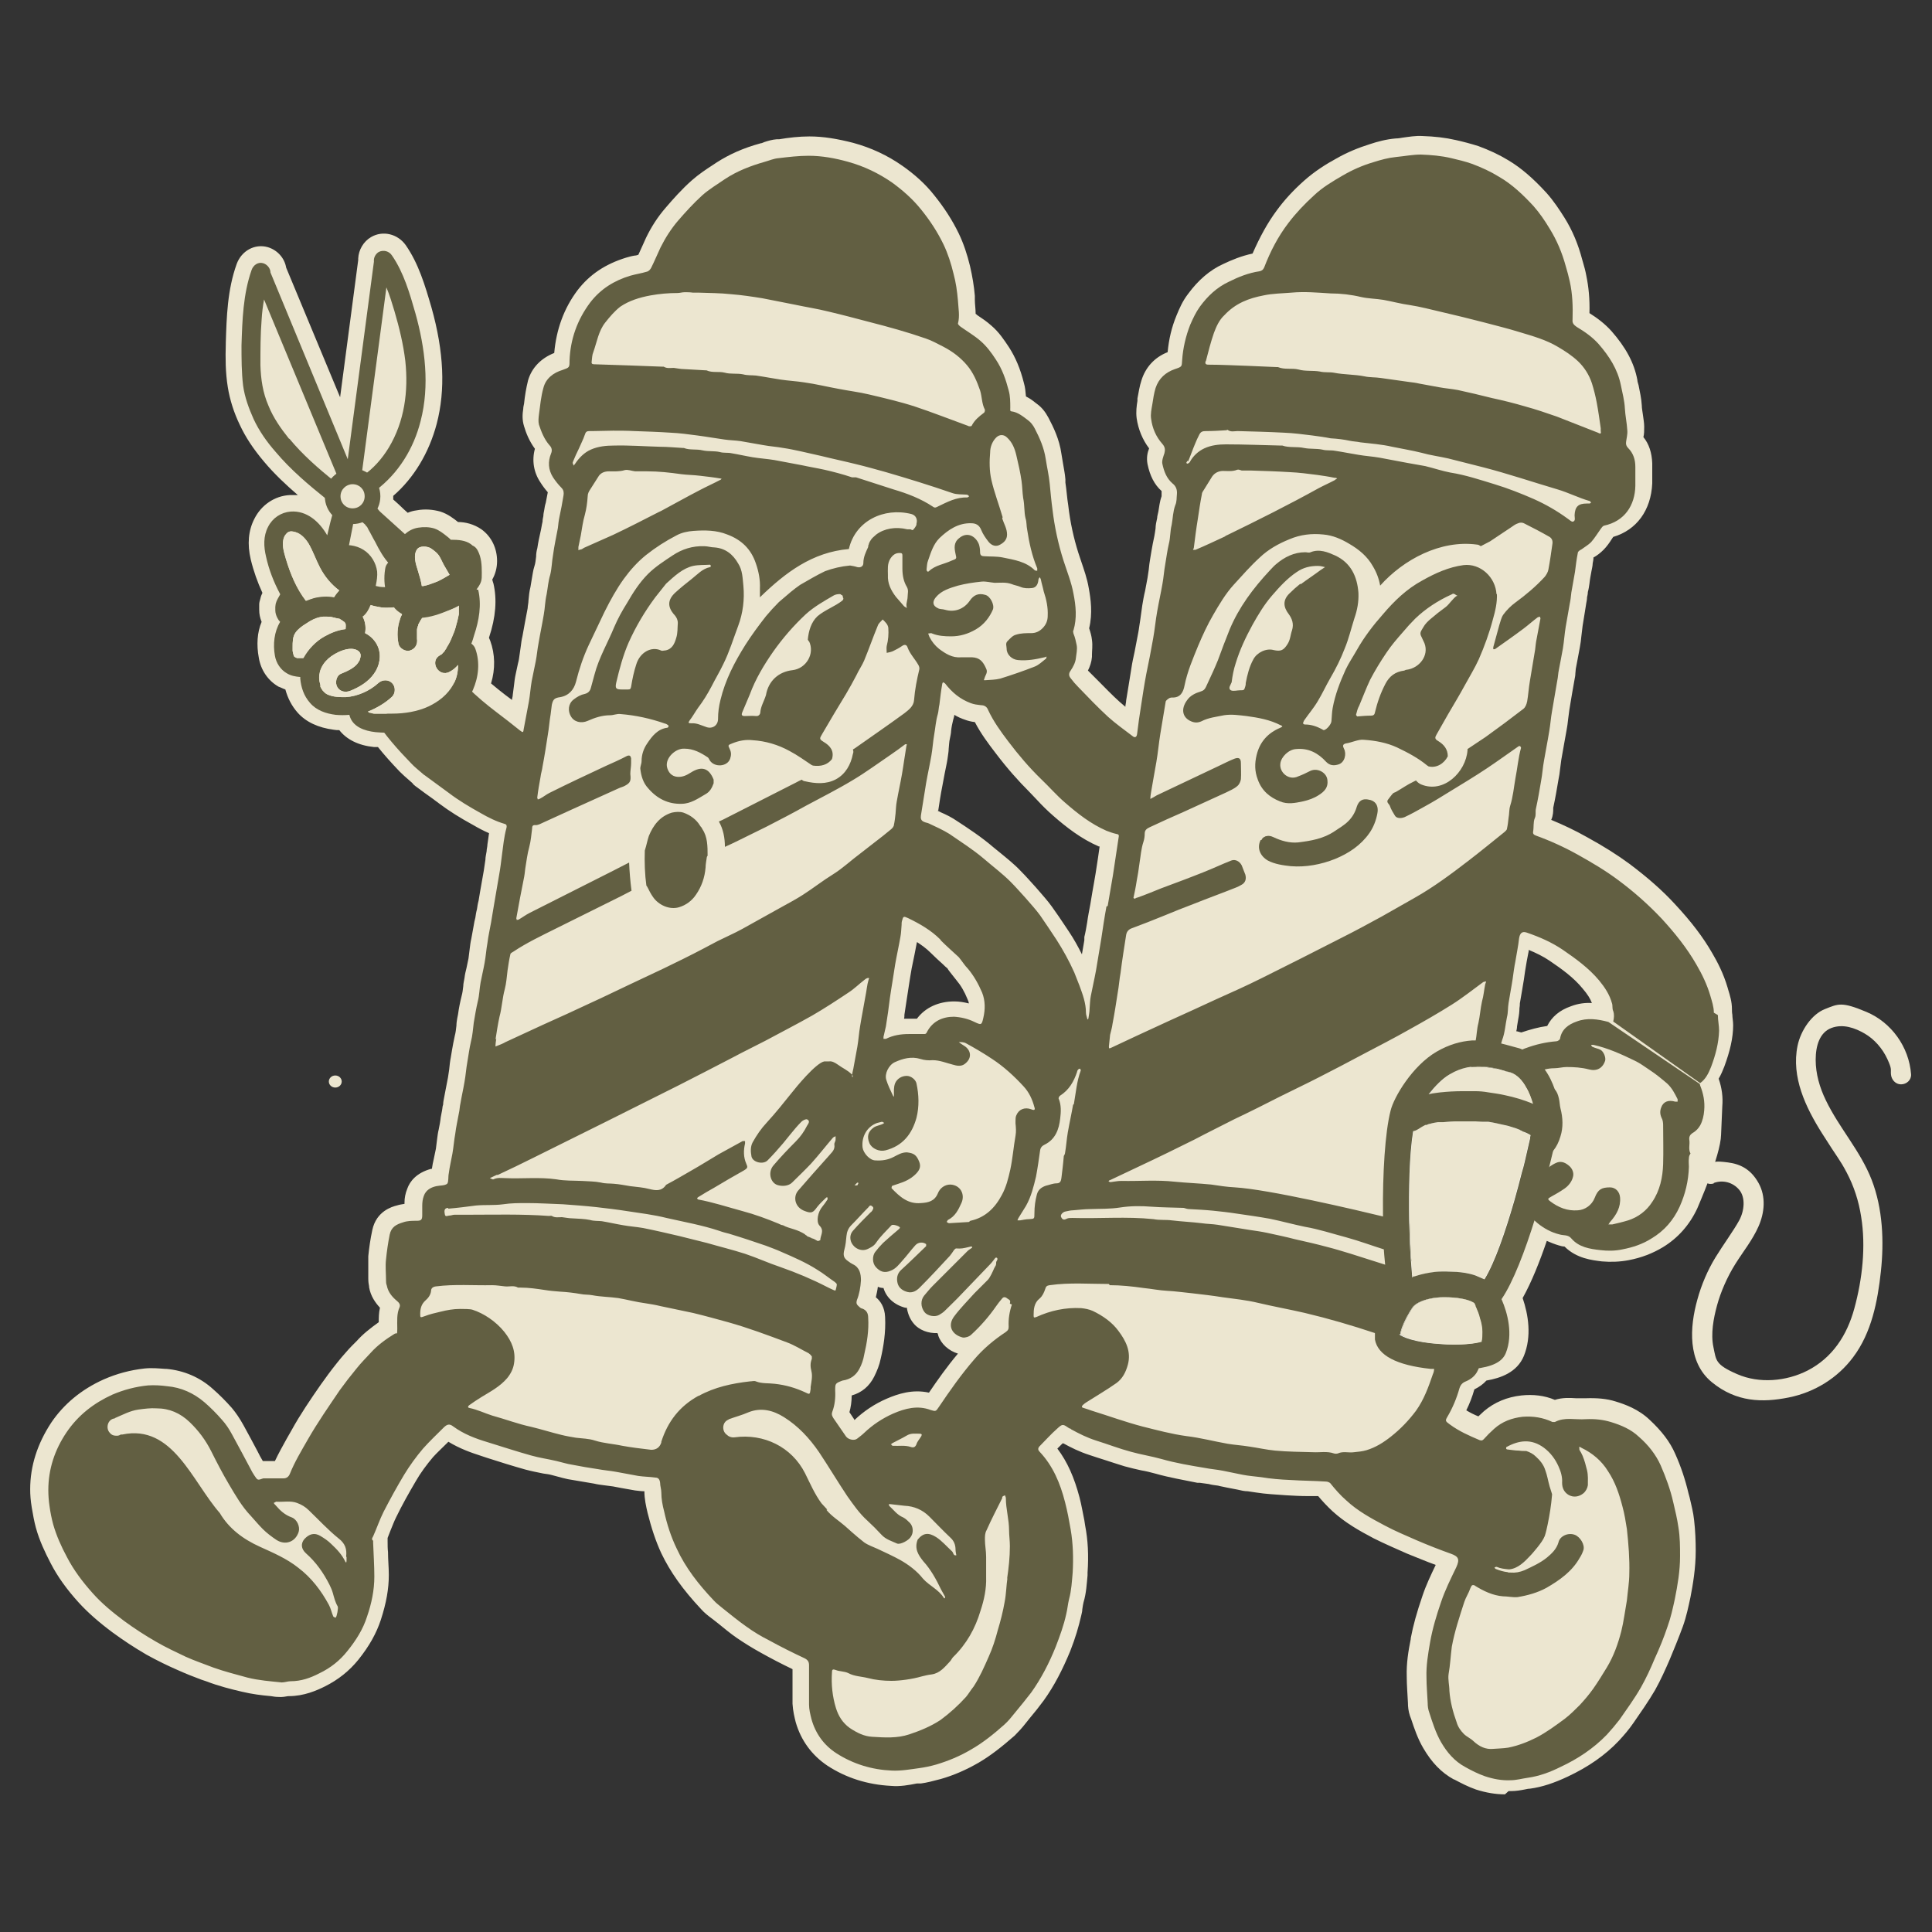 <?xml version="1.0" encoding="UTF-8"?>
<svg id="Layer_1" data-name="Layer 1" xmlns="http://www.w3.org/2000/svg" version="1.1" viewBox="0 0 480 480">
  <rect x="0" y="0" width="480" height="480" fill="#333333" stroke="none"/>
  <defs>
    <style>
      .cls-1 {
        fill: #ece6d0;
      }

      .cls-1, .cls-2, .cls-3 {
        stroke-width: 0px;
      }

      .cls-2 {
        fill: #625f42;
      }

      .cls-3 {
        fill: #fff;
      }
    </style>
  </defs>
  <path class="cls-2" d="M160.7,220.1c0,.1.1.2.2.4.4.8.8,1.6,1.3,2.3,1.4,2.1,4.2,3.3,6.5,2.6,1.7-.5,3.2-1.6,4.2-3.1,1.4-2,2.2-4.3,2.4-6.8,0-.8.2-1.7.3-2.5,0-.1.1-.3.2-.4,0-2.3,0-4.7-1.3-6.6,0-.1-.2-.3-.2-.4-.1-.1-.3-.3-.4-.5-.9-1.5-2.4-2.6-4.1-3.2-.9-.3-2-.2-2.9,0-2.9.9-4.6,3.1-5.7,5.8-.4,1.2-.6,2.4-1,3.6-.1,2.9,0,5.9.4,8.8Z"/>
  <path class="cls-2" d="M371.8,147.7c-.2-4.3-4-7.8-8.2-7.3-3.7.5-7,2-10.2,3.8-3.9,2.1-7,5.1-9.8,8.4-2.4,2.7-4.7,5.7-6.5,8.9-.9,1.6-2,3.2-2.8,4.9-1.4,3.1-2.6,6.2-3.2,9.5-.2,1.1-.2,2.1-.3,3.2,0,.8-1.2,2.2-1.9,2.3-.1,0-.3-.1-.4-.2-1.3-.7-2.7-1.2-4.2-1.2-.6,0-.7-.3-.3-1,1.1-1.6,2.4-3.1,3.4-4.8,1.1-1.8,2-3.8,3.1-5.7,1.4-2.4,2.6-4.8,3.6-7.4,1-2.4,1.6-5,2.4-7.5.7-2,1.1-4.1,1-6.3-.3-4.1-1.9-7.5-5.8-9.3-1.8-.8-3.9-1.7-6.1-.8-.4.2-.9,0-1.3,0-2.8,0-5.2,1.2-7.3,3-.6.5-1,1-1.5,1.5-4.2,4.5-7.7,9.2-10,14.7-1,2.5-2,5.1-2.9,7.6-.4,1-.8,1.9-1.2,2.8-.6,1.3-1.2,2.6-1.8,3.9-.3.6-.6.9-1.3,1.1-1.3.4-2.6,1-3.4,2.2-1.6,2.2-1.1,4.3,1,5.2.9.4,1.7.4,2.6,0,1.7-.9,3.7-1.1,5.6-1.5,1.9-.3,3.8,0,5.6.2,2.9.4,5.8.9,8.5,2.3.2,0,.3.2.4.3-.1.1-.3.2-.5.3-3.1,1.3-5.1,3.5-5.9,6.8-.5,2.1-.5,4,.3,6.1,1,2.8,3,4.4,5.5,5.4,1.9.8,3.8.4,5.7,0,1.4-.3,2.8-.8,4-1.6,1.4-.9,2.3-1.9,2.1-3.6-.1-1.9-2.4-3.2-4.2-2.4-1,.5-2,1-3.1,1.4-2.3,1.1-4.7-1-4.4-3.2.2-1.7,2.1-3.5,3.9-3.6,3.1-.3,5.5,1,7.5,3.2.9.9,1.9,1,3.1.6,1.5-.5,2-2.6,1.3-3.9-.3-.6-.4-1.1.5-1.3.8-.1,1.5-.4,2.3-.6.7-.2,1.5-.4,2.2-.3,2.8.2,5.6.7,8.2,1.9,2.7,1.3,5.2,2.6,7.5,4.5,0,0,.2.1.3.2,2,.5,3.9-.7,4.8-2.5,0-1.7-.9-2.9-2.4-3.8-.9-.5-.8-.9-.4-1.6,1-1.7,1.9-3.4,2.9-5.1,1.4-2.4,2.8-4.7,4.1-7.1,1.2-2.2,2.5-4.3,3.5-6.5,1.4-3.2,2.6-6.5,3.5-9.9.6-2.1,1.1-4.2,1-6.4ZM323.1,145c-1,.8-1.9,1.6-2.8,2.5-1.6,1.6-1.5,3.3-.1,5.1.8,1.1,1.3,2.4.8,4-.4,1.1-.4,2.3-1.1,3.4-1,1.6-1.7,1.9-3.5,1.5-1.8-.5-4.1.6-5,2.3-1,1.8-1.5,3.8-1.9,5.9,0,.3,0,.5-.1.8-.3,1-.3,1-1.3,1-.8,0-1.7.3-2.3,0-.8-.5,0-1.4.2-2,.2-1.6.5-3.2,1-4.7,1-3.3,2.5-6.5,4.2-9.6,1.4-2.5,2.9-5,4.8-7.2,1.9-2.2,3.8-4.3,6.2-5.9,1.6-1.1,3.3-1.5,5.2-1.5.8,0,1.3.2,1.8.3-.4.3-.8.5-1.2.8-1.6,1.2-3.3,2.3-4.9,3.5ZM362,148c-1,.6-1.9,2.1-2.8,2.8-1.5,1.1-2.4,1.8-3.8,3-.5.4-1.4,1.3-1.7,1.9-.7,1.2-1.1,1.5-.5,2.6.2.5.5,1,.7,1.5,1.2,3.1-1.3,6.2-4.4,6.6-.2,0-.4.1-.6.2-2.3.3-3.7,1.4-4.7,3.3-1.2,2.3-2,4.6-2.6,7.1-.1.6-.4.8-1,.8-1.1,0-2.3.1-3.4.2,0,0-.3-.3-.3-.4.2-.8.4-1.6.8-2.3.9-2.1,1.7-4.3,2.7-6.4,1.2-2.3,2.6-4.6,4.1-6.8,1.2-1.8,2.6-3.4,4-5,1-1.2,2-2.3,3.1-3.4,2.6-2.5,5.7-4.5,9-6,.1,0,.3-.2.4-.2.2,0,.4.1.6.2-.1.1.7.3.5.4Z"/>
  <path class="cls-2" d="M324.2,213.4c-1.4,0-2.6.1-3.8,0-2.1-.3-4.3-.5-6-2-1.4-1.2-1.4-1.5-.8-2.7.6-1.1,1.5-1.3,2.8-.7,1.9.9,4,1.5,6.1,1.3,3.2-.4,6.3-.9,9.1-2.8,1.2-.8,2.4-1.5,3.4-2.5,1-1,1.7-2.2,2.1-3.6.5-1.5,1.5-2.1,3-1.7.6.2,1,.6,1.1,1.3.2,1.6-.2,3-1.1,4.2-1.8,2.4-3.8,4.6-6.6,6-2.2,1.1-4.3,2.2-6.7,2.7-.8.2-1.6.3-2.6.5Z"/>
  <path class="cls-2" d="M212.7,294.1"/>
  <ellipse class="cls-1" cx="83.3" cy="268.7" rx="1.6" ry="1.5"/>
  <g>
    <g>
      <path class="cls-1" d="M423.3,275.5c.2-2.2-.2-4.2-1-6.2l-22.7-15.4c-2.6-.7-5.3-1.1-7.9-.1-2,.7-3.7,1.9-4.1,4.2,0,.3-.6.7-.9.7-2.6.2-5.2.8-7.6,1.7-.4.1-.7.3-1,.4h0c-.4-.2-.8-.3-1.2-.4-1.5-.4-3.2-.9-5-1.3,0-.4.2-.9.3-1.3.7-1.8.8-3.8,1.2-5.7.3-1.1.2-2.4.4-3.5.3-2,.7-3.9,1-5.9.2-1.5.4-3,.7-4.5.3-1.9.7-3.7.9-5.6.2-1.3.7-1.9,1.9-1.5,3.2,1.1,6.2,2.4,9,4.3,3.2,2.2,6.4,4.5,9,7.6,1.4,1.7,2.6,3.5,3.2,5.7.2.6,0,1.3.3,1.9.3.9.2,1.7,0,2.6l21.6,15.3c1.4-1,2.1-2.5,2.7-4,1.1-2.9,1.9-5.9,2-9,0-1.3-.3-2.6-.3-3.9,0-1.5-.5-2.9-.9-4.3-.8-2.7-2-5.2-3.4-7.6-2.4-4.2-5.4-7.9-8.6-11.4-3.3-3.5-6.9-6.7-10.8-9.6-3.2-2.4-6.6-4.4-10-6.3-3.4-1.9-6.9-3.5-10.5-4.8-.5-.2-.8-.4-.7-1,.2-1.1,0-2.3.4-3.3.4-.8.1-1.6.3-2.4.5-2.3.9-4.6,1.3-7,.3-1.6.4-3.3.7-4.9.4-2.4.9-4.8,1.3-7.3.3-1.7.4-3.4.7-5,.4-2.5.9-5.1,1.3-7.6.2-.9.2-1.8.4-2.7.3-1.7.7-3.5,1-5.3.3-1.8.4-3.6.7-5.4.3-1.9.7-3.8,1-5.7.2-.9.3-1.9.4-2.8.3-1.7.6-3.4.9-5.1.2-1.6.4-3.2.7-4.7,0-.4.5-.7.9-.9.8-.6,1.7-1.1,2.4-1.8.9-1,1.6-2.2,2.4-3.3.2-.3.5-.7.8-.8,5.2-1.1,7.7-5.1,7.8-9.9,0-1.5,0-3.1,0-4.7,0-1.8-.5-3.4-1.8-4.7-.4-.4-.6-.9-.5-1.5.1-.9.4-1.9.3-2.9-.1-1.8-.5-3.6-.6-5.4-.1-2-.6-3.8-1-5.8-.8-4-2.9-7.2-5.5-10.2-1.6-1.8-3.5-3.1-5.5-4.3-.7-.5-1.1-.9-1-1.8.1-3.2,0-6.4-.7-9.5-.3-1.3-.6-2.5-1-3.8-.9-3.3-2.2-6.4-4-9.3-1.2-2-2.5-3.9-4-5.6-2.6-2.8-5.3-5.4-8.6-7.3-2.1-1.3-4.3-2.3-6.7-3.2-1.7-.6-3.4-1-5.1-1.4-2.5-.6-5-.8-7.6-.9-2,0-4,.4-6.1.6-2,.2-3.8.7-5.7,1.3-2.7.8-5.2,1.9-7.6,3.3-2.6,1.5-5.1,3-7.2,5-2.3,2.1-4.4,4.3-6.3,6.8-2.6,3.4-4.5,7.1-6,11-.3.7-.7.9-1.2,1-2.7.4-5.2,1.4-7.6,2.6-3,1.4-5.3,3.6-7.2,6.2-1,1.4-1.7,2.9-2.4,4.5-1.1,2.8-1.8,5.8-2,8.8-.1,1.6,0,1.6-1.8,2.2-2.3.8-4,2.3-4.8,4.7-.4,1.3-.6,2.7-.8,4-.2,1.2-.5,2.5-.3,3.7.3,2.3,1.2,4.4,2.8,6.2.7.8.7,1.5.5,2.3-.3.9-.7,1.9-.5,2.7.4,1.8,1,3.5,2.5,4.8.9.7,1.2,1.6,1.1,2.7-.1.9,0,1.8-.4,2.7-.6,1.6-.6,3.3-.9,4.9-.4,1.5-.3,3.2-.7,4.7-.4,1.7-.6,3.4-.9,5.1-.3,1.6-.4,3.3-.7,4.9-.4,2.3-.9,4.5-1.3,6.8-.4,2.2-.6,4.5-1,6.7-.5,2.9-1.1,5.9-1.7,8.8-.5,2.6-.9,5.3-1.3,7.9-.4,2.4-.7,4.7-1,7.1-.1.7-.5,1-1.1.5-2.1-1.6-4.2-3.1-6.1-4.8-2.6-2.4-5-4.9-7.4-7.4-.7-.7-1.3-1.4-1.9-2.2-.4-.5-.6-1.1,0-1.9.6-.9,1.2-2,1.3-3.1.1-1,.4-2.1.2-3.2-.2-1-.4-1.9-.8-2.9,0-.2-.2-.6,0-.8.9-3,.6-6.1,0-9.1-.5-2.8-1.6-5.5-2.5-8.3-1.3-4.1-2.2-8.3-2.7-12.5-.3-2.2-.5-4.4-.7-6.5-.2-2.1-.7-4.2-1-6.2-.4-2.7-1.5-5.2-2.7-7.5-.4-.8-1-1.6-1.7-2.1-1.2-.9-2.5-2-4.1-2.2-.4,0-.3-.4-.3-.9,0-1.4,0-2.9-.4-4.3-.7-2.7-1.6-5.3-3.2-7.7-1.1-1.7-2.3-3.3-3.8-4.6-1.5-1.3-3.2-2.3-4.9-3.5-.3-.2-.7-.6-.7-.8.5-1.9.1-3.8,0-5.7-.2-2.3-.5-4.5-1.1-6.7-.6-2.5-1.4-5-2.5-7.3-1.5-3.1-3.4-6-5.6-8.7-2.1-2.6-4.5-4.7-7.1-6.6-3.3-2.3-7-4.1-11-5.2-3.2-.9-6.5-1.5-9.8-1.5-2.5,0-5,.3-7.5.6-1.2.1-2.3.6-3.4.9-3.5,1-6.9,2.3-9.9,4.3-1.9,1.3-3.9,2.5-5.6,4-2.2,2-4.2,4.2-6.1,6.4-1.7,2-3.1,4.2-4.3,6.6-.8,1.7-1.5,3.4-2.3,5-.2.4-.6.9-1.1,1-1.3.4-2.7.6-4.1,1-4,1.2-7.4,3.3-10,6.7-3.2,4.3-4.9,9.1-5.1,14.4,0,1.7,0,1.7-1.7,2.3-2.3.7-4.2,2.1-4.8,4.5-.6,2.1-.8,4.4-1.1,6.6-.1.8-.2,1.7,0,2.5.6,1.8,1.3,3.6,2.6,5.1.5.5.8,1.2.4,2.1-.8,2-.7,4,.5,5.9.6.9,1.3,1.8,2.1,2.6.6.6.6,1.3.5,1.9-.3,1.8-.6,3.5-1,5.3-.2.9-.3,1.9-.4,2.8-.4,2.2-.9,4.4-1.2,6.7-.3,1.6-.3,3.3-.7,4.9-.5,1.6-.6,3.3-.9,4.9-.4,1.7-.4,3.4-.7,5-.4,2.4-.9,4.7-1.3,7.1-.3,1.5-.4,3-.7,4.5-.3,1.6-.7,3.3-1,4.9-.3,1.7-.4,3.4-.7,5.1-.4,2.3-.9,4.6-1.3,6.9-.1,1-.3.7-.9.3-2-1.6-3.9-3.1-5.9-4.6-2.1-1.5-4.1-3.2-5.9-5,0,0,0,0,0-.1,1.4-3.2,1.8-6.9.6-10.2-.2-.6-.6-1-1-1.3.3-.7.5-1.4.7-2.1,1.2-3.6,1.9-7.5,1-11.3-.2-.8-.5-1.7-.8-2.5.9-1.2,1.6-2.6,1.6-4.2,0-1.8-.8-3.5-2.2-4.6-1.4-1-3.2-1.1-4.9-1.1,0,0,0,0-.1,0-.3-.3-.6-.6-.9-.8-1-.8-2-1.6-3.2-2-1.3-.4-2.7-.4-4-.2-1.3.2-2.4.8-3.3,1.6-2.1-1.9-4.2-3.8-6.2-5.6-.4-.4-.7-.9-1.1-1.3,0,0-.2-.2-.3-.2.4-.8.6-1.6.6-2.5,0-.4,0-.9-.2-1.3,5.6-4.2,9.4-10.4,11.1-17.2,2.3-8.8,1.1-18.2-1.3-26.8-1.4-4.9-2.9-10.1-5.8-14.3-.7-1.1-2.1-1.5-3.3-.9-.8.5-1.3,1.4-1.2,2.4,0,0,0,0,0,0l-6.5,49.1-19.2-46.4c0-1-.8-2-1.8-2.3-1.3-.4-2.5.5-2.9,1.7-2.1,6-2.3,12.4-2.5,18.7,0,3.3,0,6.7.4,10,.4,2.9,1.4,5.6,2.6,8.3,1.4,3,3.3,5.7,5.5,8.2,3.7,4.4,8.2,8.2,12.7,11.8.3.2.6.4.9.5.2.6.5,1.2.9,1.7,0,0,0,.2,0,.2-.7,2.2-1.2,4.3-1.7,6.5-1.9-3.3-5-6.2-9.1-5.9-2.4.2-4.5,1.6-5.6,3.8-1.2,2.3-1.1,4.9-.5,7.4.7,3.2,1.9,6.3,3.5,9.3,0,0,0,0,0,.1-.4.7-.9,1.5-1.1,2.3,0,.2-.1.5-.1.8,0,.2,0,.5,0,.8,0,.7.2,1.3.5,1.9.2.4.4.7.7,1-1.5,2.5-1.8,5.6-1.3,8.4.3,1.8,1.4,3.5,3,4.4,1,.6,2.1.8,3.3.9,0,.1,0,.3,0,.4.2,2.2.9,4.3,2.4,6,1.6,1.9,4,2.7,6.4,3,1.1.1,2.3.1,3.4,0,.7,3,3.8,4,6.5,4.3.9,0,1.8.1,2.7.2,1.9,2.5,4.1,4.9,6.3,7.2.9,1,2,1.8,3,2.7.1.1.2.2.4.3,2,1.5,4,2.9,6,4.4,2.5,1.9,5.2,3.5,7.9,5,1.9,1.1,3.9,2.1,6,2.7.4.1.6.4.4,1.1-.6,2.2-.8,4.5-1.1,6.7-.2,1.6-.4,3.3-.7,4.9-.4,2.5-.9,5.1-1.3,7.6-.2,1.4-.5,2.8-.7,4.2-.3,1.7-.7,3.4-.9,5.1-.3,1.6-.4,3.3-.7,4.9-.3,1.7-.7,3.3-1,4.9-.3,1.6-.3,3.2-.7,4.7-.4,1.7-.7,3.5-1,5.3-.2,1.6-.3,3.2-.7,4.7-.4,1.7-.6,3.4-.9,5.1-.3,1.6-.4,3.3-.7,4.9-.3,1.8-.7,3.5-1,5.3-.2.8-.2,1.7-.4,2.5-.3,1.7-.7,3.4-.9,5.1-.3,1.6-.4,3.2-.7,4.9-.3,1.7-.7,3.3-.9,4.9-.2.9,0,2.1-.4,2.6-.6.5-1.8.4-2.7.6-1.4.3-2.6,1-3.1,2.4-.3.8-.4,1.6-.4,2.5,0,.8,0,1.6,0,2.3,0,1.2-.3,1.4-1.4,1.4-1.1,0-2.3,0-3.4.4-1.6.5-2.9,1.1-3.3,3.1-.4,2-.7,4.1-.9,6.1-.2,1.7,0,3.4,0,5.2,0,.4,0,.8.2,1.3.3,1.6,1.3,2.8,2.5,3.8.5.4.9.9.7,1.5-.8,1.7-.6,3.6-.6,5.4s-.1.9-.7,1.3c-2.1,1.3-4.2,2.8-5.9,4.7-1.2,1.3-2.5,2.6-3.6,4-1.4,1.7-2.8,3.5-4.1,5.3-2.7,4-5.5,8-7.9,12.2-1.6,2.8-3.3,5.6-4.5,8.6-.3.7-.8,1.1-1.6,1.1-1.3,0-2.7,0-4,0-.3,0-.7,0-1,0-1.4.5-1.4.5-2.2-.7-.2-.3-.3-.5-.5-.8-1.7-3.2-3.4-6.4-5.1-9.5-.7-1.3-1.5-2.5-2.5-3.6-1.3-1.5-2.8-3-4.3-4.3-2.7-2.3-5.8-3.7-9.3-4-1.5-.2-3.1-.3-4.7-.2-3.1.3-6.1,1.1-8.9,2.3-4.6,2.1-8.5,5.1-11.4,9.4-2.9,4.3-4.5,9.1-4.5,14.3,0,1.3.1,2.7.3,4,.2,1.5.5,3,.9,4.5.8,2.8,2,5.5,3.4,8.1,1.7,3.3,3.9,6.2,6.4,9,2.3,2.6,5,4.8,7.8,6.9,2.6,1.9,5.2,3.6,8,5.2,2.4,1.4,4.8,2.5,7.3,3.7,2.2,1,4.6,1.8,6.9,2.7,2.8,1,5.6,1.7,8.5,2.5,2.8.7,5.6.9,8.5,1.2.7,0,1.5-.3,2.2-.3,2.6,0,4.9-.8,7.2-2,2.7-1.3,5-3.1,6.9-5.5,2.1-2.6,3.9-5.4,4.9-8.6,1.1-3.2,1.8-6.5,1.8-9.9,0-2.8-.2-5.6-.3-8.4,0-.2,0-.4,0-.5-.5-.4-.2-.7,0-1.1.9-2,1.6-4.1,2.6-6.1,1.6-3.1,3.3-6.2,5.1-9.2,1.4-2.3,3-4.5,4.7-6.5,1.6-1.8,3.4-3.5,5.1-5.2.9-.9,1.5-1,2.4-.3,2.6,1.9,5.5,3,8.5,3.9,3.6,1.1,7.2,2.3,10.8,3.3,2.1.6,4.3.9,6.4,1.4,1.3.3,2.5.7,3.8.9,2.1.4,4.3.8,6.4,1.1,1.6.3,3.1.4,4.7.7,1.8.3,3.6.7,5.4,1,1.4.2,2.8.2,4.2.4.8,0,1.1.5,1.2,1.3,0,.8.3,1.6.3,2.4,0,1.6.3,3.2.7,4.7.7,3.2,1.7,6.3,3.1,9.2,2.2,4.8,5.5,9,9.2,12.9.7.8,1.6,1.4,2.4,2.1,1.9,1.5,3.7,3,5.7,4.4,1.8,1.3,3.6,2.4,5.6,3.4,2.9,1.6,5.9,3.1,8.9,4.5.8.4,1.1.9,1.1,1.7,0,3.3,0,6.5,0,9.8,0,1.2.3,2.4.6,3.6,1,3.6,3.1,6.5,6.2,8.5,4.2,2.7,8.9,4.1,13.8,4.3,2.3.1,4.5-.3,6.7-.6,1.5-.2,2.9-.5,4.3-.9,3-.9,5.9-2.1,8.6-3.7,3-1.7,5.7-3.9,8.3-6.2,1-.9,1.8-1.9,2.6-2.9,1.4-1.7,2.8-3.4,4.1-5.1,2.5-3.5,4.5-7.4,6.1-11.4,1-2.6,2-5.3,2.6-8.1.3-1.2.4-2.5.7-3.7.6-2.2.7-4.4.9-6.6.2-3.6.1-7.2-.5-10.7-.4-2.3-.8-4.5-1.4-6.8-1.2-4.7-3-9-6.3-12.5-.4-.4-.5-.8-.1-1.3,1.5-1.5,2.9-3.1,4.5-4.5,1.3-1.2,1.4-1.1,3,0,.1,0,.3,0,.4.2,2,1.1,4,2.1,6.2,2.8,2.9.9,5.7,2,8.7,2.8,2.5.7,5.1,1.1,7.6,1.8,3.5,1,7.1,1.6,10.7,2.2,1.5.3,3,.4,4.5.7,1.6.3,3.3.7,4.9,1,1.5.3,3,.4,4.6.6,2.4.4,4.8.6,7.2.7,3,.2,6,.2,9,.4.3,0,.8.2,1,.4,1.2,1.5,2.5,3,4,4.3,2.8,2.6,6.1,4.4,9.5,6.2,2.6,1.4,5.3,2.5,8,3.7,2.8,1.2,5.6,2.3,8.4,3.3,2,.7,2.3,1.4,1.4,3.4-1.4,2.9-2.8,5.7-3.8,8.7-1.1,3.2-2.1,6.5-2.7,9.9-.5,2.9-1,5.8-.9,8.7,0,2.1.2,4.2.3,6.4,0,.8.1,1.6.4,2.4.8,2.5,1.6,5,2.9,7.3,1.5,2.6,3.4,4.8,6,6.2,1.6.9,3.2,1.7,4.9,2.3,2.1.7,4.2,1.1,6.4,1,1.4,0,2.8-.4,4.2-.6,2.9-.4,5.6-1.4,8.2-2.7,4.3-2,8.2-4.6,11.5-8,1.1-1.2,2.2-2.5,3.2-3.8,1.8-2.6,3.7-5.2,5.3-8,1.3-2.3,2.4-4.7,3.4-7.1,1.2-2.6,2.3-5.3,3.2-8,.8-2.2,1.3-4.5,1.8-6.8.7-3.5,1.3-7,1.3-10.6,0-2.4,0-4.8-.4-7.2-.3-2.1-.8-4.2-1.3-6.3-.7-3.1-1.8-6.1-3.1-9.1-1.2-2.7-3.1-5.1-5.4-7.1-2-1.9-4.4-2.9-7-3.7-2-.6-4-.8-6.2-.7-2.7.2-5.2-.6-7.7.7-.2,0-.4,0-.6,0-2.3-1.1-4.8-1.5-7.4-1.3-2.7.3-5.1,1.2-7.1,3-.9.8-1.8,1.7-2.6,2.6-.4.4-.6.3-1,.2-2.6-1.1-5.1-2.2-7.4-3.9-1.1-.8-1.2-.9-.6-1.9,1.3-2.2,2.3-4.6,3-7.1.3-.9.8-1.4,1.6-1.7,1.2-.5,2.2-1.3,2.8-2.4,4.5-.5,7-1.7,7.9-3.9,1.9-4.7.4-10.1-1-13.3,2.8-4.1,5.8-11.9,8.3-20,.2.2.5.4.8.7,1.6,1.3,3.4,2.3,5.5,2.8,1,.3,2.1,0,2.9,1,1.9,2.2,4.6,2.6,7.3,2.9,1.7.2,3.6.2,5.4-.2,2.6-.5,5-1.3,7.2-2.7,3.2-1.9,5.5-4.6,7-7.9,1.4-3.1,5.5-13.3,5.6-16.8l.3-7.1ZM94.4,145.8c-1.1-.2-2.2-.5-3.3-.9.3-1,.4-2.1.1-3.2-.4-1.8-1.8-3.5-3.5-4.2-.4-.2-.9-.3-1.3-.4,0-.4.1-.7.2-1,.4-2.2.9-4.4,1.3-6.7,0-.2,0-.4,0-.6.3,0,.6,0,.9-.1.6.6,1.2,1.1,1.9,1.7.1.2.3.4.4.5.2.2.3.5.4.7.6,1,1.1,2.1,1.7,3.1,1,2,2.1,4,3.7,5.7-.3.7-.5,1.3-.5,2.1,0,1.2.3,2.4.9,3.4-1,.1-2.1.1-2.9,0ZM103.3,158.2s0,0,0,0c0,0,0,0,0,0h0ZM104.5,153.4h0s0,0,0,0c0,0,0,0,0,0ZM104.6,153.3s0,0,0,0c0,0,0,0,0,0,0,0,0,0,0,0ZM219.7,257.8c.2-.9.4-1.7.6-2.6.4-2.4.7-4.7,1-7.1.4-2.8.9-5.5,1.3-8.3.4-2.3.9-4.5,1.3-6.8.2-1,.2-2,.3-3,0-.3,0-.7.1-1,.3-1.2.4-1.2,1.5-.7,2.9,1.4,5.7,3,8,5.3,1.4,1.4,3,2.8,4.4,4.1.9,1.1,1.5,2.1,2.3,2.9,1.5,1.8,2.6,3.8,3.5,5.9.8,2,.8,4.2.3,6.3-.4,1.8-.5,1.8-2.2,1-1.6-.8-3.4-1.2-5.1-1.3-2.8,0-5.3,1.1-6.7,3.8-.2.5-.4.5-.8.5-1.2,0-2.4,0-3.7,0-2,0-3.9.3-5.7,1.2-.1,0-.4,0-.6,0,0-.2,0-.3,0-.5ZM213,293.6s.2.1.2.1c0,.2-.2.5-.3.7-.3,0-.5,0-.7,0,.2-.2.5-.5.7-.7ZM211.7,267c.4.4,0,.9,0,.4,0-.1,0-.2,0-.4ZM251.4,324.1c-.6,1.8-.9,3.6-.8,5.5,0,.6-.1.9-.8,1.4-2.9,1.9-5.6,4.2-7.8,6.8-3.2,3.7-6,7.7-8.7,11.7-.8,1.2-.8,1.2-2.1.8-3.2-1.2-6.3-.4-9.3.9-2.7,1.2-5.1,2.8-7.2,4.8-.5.5-1.2,1-1.7,1.4-.7.6-2.2.3-2.8-.5-1-1.5-2.1-3-3.1-4.5-.3-.5-.6-.9-.3-1.7.6-1.6.8-3.4.7-5.2,0-1.8,0-1.8,1.8-2.5,2.1-.3,3.4-1.4,4.2-2.9.6-1.1,1-2.3,1.2-3.5.7-3,1.2-6.1,1-9.2,0-1.1-.4-1.9-1.5-2.3-.2,0-.5-.2-.7-.4-.5-.5-.9-.7-.6-1.7.6-1.5.9-3.2,1-4.9,0-1.6-.3-3.2-2-4-.4-.2-.7-.4-1.1-.7-1.2-.8-1.4-1.5-1-3,.3-1.1.4-2.2.5-3.3.1-1,.4-1.9,1.2-2.7,1.5-1.5,2.8-3,4.3-4.5.2-.3.4-.6.9-.2.5.4.2.7,0,1.1-.1.1-.2.3-.4.4-1.5,1.5-3,3-4.4,4.6-.9,1-.8,2.5,0,3.5.9,1.2,2.5,1.6,3.7,1,.8-.4,1.5-.7,2.1-1.6,1.1-1.6,2.5-2.9,3.8-4.3.3-.3,2,.2,2.1.6,0,.1-.2.3-.3.4-1.3,1.1-2.6,2.2-3.9,3.4-.7.7-1.4,1.5-2,2.3-.7,1-.7,2.7.2,3.7,1,1.1,2.1,1.6,3.7.9,1.3-.5,2.1-1.6,2.9-2.5,1.1-1.2,2.1-2.6,3.2-3.8.7-.8,1.9-.9,2.7-.3,0,0,0,.4,0,.5-2.1,2-4.1,4-6.2,5.9-1,.9-1.2,2.1-.9,3.3.3,1.2,1.3,1.9,2.5,2.2,1.2.3,2.2-.3,3-1.1,2.6-2.6,5-5.2,7.5-7.9.2-.2.8-1.1,1-1.4.5-.6.5-.4,1.4-.4.9,0,1.9-.3,2.8-.5.1,0,.3,0,.3,0,0,0,0,.3,0,.3-.4.3-.8.5-1.1.8-2.9,2.9-5.8,5.8-8.7,8.7-.8.8-1.4,1.6-2.1,2.4-.9,1.1-.9,2.8.1,4.1.7.9,2.5,1.3,3.6.7.5-.3,1-.6,1.4-1,1.4-1.4,2.9-2.8,4.2-4.2,2.4-2.5,4.7-4.9,7.1-7.4.5-.5.9-1.1,1.3-1.6,0,0,.3-.1.4,0,0,0,.2.3.1.4,0,.2-.3.5-.3.7,0,.9-.1.7-.5,1.5-.3.7-1,2.3-1.6,2.9-1.1,1.1-2.2,2.2-3.3,3.3-1.7,1.9-3.5,3.7-5,5.7-1.9,2.5-.4,4.7,2.1,5.3.6.1,1.6-.2,2.1-.7,2.3-2.1,4.4-4.5,6.2-7.1.4-.6.9-1.2,1.4-1.8.5-.7,1-.4,1.5,0,.5.3.7.4.5,1.2ZM266.6,274.5c-.4,2.3-.9,4.5-1.3,6.8-.3,1.7-.4,3.5-.7,5.2,0,.2-.2.5-.3.7-.1,1.2-.2,2.1-.3,3-.1.8-.2,1.7-.3,2.5-.1.6-.2,1.3-1.2,1.3-.9,0-1.8.4-2.7.6-1.1.4-1.9,1-2.2,2.2-.4,1.5-.6,3-.6,4.6,0,1.5,0,1.4-1.4,1.5-.7,0-1.5.2-2.2.3-.2,0-.4,0-.6,0,0-.2.2-.5.3-.7.6-1,1.2-1.9,1.8-2.9,1.3-2.3,1.9-4.8,2.5-7.3.4-2.1.7-4.3,1-6.4.1-.8.5-1.2,1.1-1.5,2.7-1.3,3.6-3.8,3.9-6.5.2-1.6.3-3.4-.4-5,0-.2.2-.6.4-.7,2.2-1.4,3.4-3.5,4.2-5.9,0-.2.1-.4.3-.6,0-.1.4-.2.4-.2.1.1.3.4.2.5-1,2.7-1.2,5.5-1.7,8.3ZM277.6,208.4c-.5,3.1-.9,6.2-1.4,9.3-.4,2.5-.9,5.1-1.3,7.6-.5,2.7-.9,5.4-1.3,8.1-.4,2.6-.9,5.2-1.3,7.8-.4,2.2-.9,4.3-1.3,6.4-.2,1-.2,2.1-.3,3.2,0,.8-.2,1.6-.3,2.4,0,0-.1.1-.2.2,0,0-.1-.2-.1-.3-.1-.5-.3-.9-.3-1.4,0-2.4-.8-4.5-1.6-6.7-.4-1.1-.9-2.2-1.3-3.3-1.3-2.9-2.8-5.6-4.4-8.1-1.4-2.1-2.7-4.1-4.1-6.1-1.1-1.5-2.4-2.9-3.6-4.3-1.2-1.3-2.4-2.7-3.7-4-2.1-2.1-4.4-3.8-6.6-5.7-2.7-2.3-5.7-4.2-8.6-6.2-1.6-1-3.4-1.8-5.1-2.6-.4-.2-.8-.2-1.2-.4-.8-.3-.9-.9-.8-1.6.4-2.7.9-5.4,1.3-8.1.4-2.3.9-4.5,1.3-6.8.3-1.7.4-3.5.7-5.2.3-1.7.4-3.4.9-5.1.2-.7.2-1.6.4-2.4.2-1.7.4-3.4.7-5.1,0-.1.1-.3.2-.4.2.1.4.2.5.3,1.7,2.2,3.7,3.9,6.4,4.9.8.3,1.6.4,2.5.5.9,0,1.5.4,1.8,1.2,1.3,2.8,3.1,5.3,5,7.8,2.5,3.3,5.2,6.5,8.2,9.4,2,1.9,3.8,4,5.9,5.8,3.1,2.7,6.4,5.3,10.3,7,.8.3,1.6.6,2.5.8.7.1.6.4.5,1ZM366.6,324.6s0,0-.1,0c-.5-.3-.7-.6-.7-1,.4.2.6.3.7.5,0,.2.2.3.2.5,0,0,0,.2.1.3,0,0-.2-.1-.3-.2ZM380.6,274.3s0,0,0,0h0c0,0,0,.1,0,.2,0,0,0-.1-.1-.2Z"/>
      <path class="cls-1" d="M373.9,445.8c-2.3,0-4.7-.4-7.2-1.2-2-.7-3.7-1.6-5.4-2.5h-.1c-3.1-1.7-5.5-4.2-7.6-7.8-1.4-2.4-2.2-4.8-3-7.2l-.3-.8c-.4-1.2-.5-2.3-.5-3.2h0c-.1-2.2-.3-4.4-.3-6.6-.1-3.3.4-6.3,1-9.3v-.2c.6-3.2,1.5-6.4,2.9-10.5.9-2.7,2.1-5.2,3.3-7.7-2.5-.9-4.8-1.9-7.1-2.8-2.7-1.2-5.5-2.4-8.3-3.8-3.8-2-7.1-3.9-10.2-6.7-1.4-1.3-2.6-2.6-3.6-3.8-.9,0-1.8,0-2.7,0-1.7,0-3.5-.1-5.2-.2-2.7-.2-5.1-.3-7.6-.7-.7-.1-1.4-.2-2-.3-.8,0-1.7-.2-2.5-.4-.9-.2-1.7-.3-2.6-.5-.8-.2-1.6-.3-2.3-.5-.8-.1-1.6-.2-2.3-.4-.7-.1-1.5-.2-2.2-.3h-.6c-3.4-.7-7-1.3-10.5-2.3-1.1-.3-2.3-.6-3.5-.8-1.3-.3-2.7-.6-4.1-1-1.7-.5-3.4-1.1-5-1.6-1.3-.4-2.5-.8-3.7-1.2-2.5-.8-4.7-1.9-6.5-2.9,0,0,0,0-.2,0-.4.4-.9.9-1.3,1.3,2.5,3.3,4.2,7.2,5.5,12.1.5,1.9.8,3.8,1.2,5.7l.2,1.3c.7,3.6.9,7.4.6,11.7v.7c-.2,2-.3,4.4-1,6.7-.1.4-.2,1-.3,1.7,0,.6-.2,1.2-.3,1.7-.6,2.6-1.4,5.4-2.7,8.7-1.9,4.6-4,8.7-6.6,12.3-1.1,1.5-2.3,3-3.4,4.3l-1.2,1.5c-.7.9-1.6,1.9-2.6,2.9-3.2,2.8-6,5-8.9,6.7-3.1,1.8-6.3,3.2-9.5,4.1-1.9.5-3.4.9-4.9,1.1h-1c-2,.4-4.2.8-6.4.6-5.9-.3-11.2-2-15.8-5-3.9-2.6-6.6-6.3-7.9-10.8-.3-1.2-.7-2.8-.8-4.6,0-2.9,0-5.8,0-8.6-2.9-1.4-5.4-2.7-7.9-4.1-2-1.1-4.1-2.4-6-3.7-1.6-1.1-3-2.3-4.5-3.5-.5-.4-.9-.7-1.4-1.1l-.4-.3c-.8-.6-1.7-1.3-2.5-2.2-4.6-4.9-7.7-9.3-9.9-13.9-1.4-3-2.5-6.4-3.4-10-.4-1.7-.8-3.5-.8-5.4-.7,0-1.5-.1-2.3-.2-1.2-.2-2.3-.4-3.4-.6-.7-.1-1.4-.3-2.1-.4-.7-.1-1.5-.2-2.3-.3-.8-.1-1.6-.2-2.4-.4-1.8-.3-4.1-.7-6.5-1.1-.9-.2-1.7-.4-2.4-.6-.5-.1-1-.3-1.5-.4-.7-.2-1.4-.3-2.2-.4-1.5-.3-3-.6-4.5-1-3.2-.9-6.4-1.9-9.5-2.9l-1.5-.5c-2.5-.8-5.3-1.8-8.1-3.5-.1.1-.3.3-.4.4-1.2,1.2-2.4,2.3-3.4,3.4-1.6,1.9-3.1,3.9-4.3,6-1.7,2.9-3.4,5.9-4.9,9-.5,1-.9,2.1-1.4,3.3-.2.6-.5,1.2-.7,1.8,0,.3,0,.5,0,.9,0,.9,0,1.7.1,2.6,0,1.9.2,3.8.2,5.7,0,3.4-.6,6.9-2,11.2-1.1,3.3-2.8,6.4-5.6,9.9-2.2,2.7-4.9,4.9-8.3,6.6-2,1-5.2,2.4-8.9,2.4,0,0-.1,0-.2,0-.6.1-1.5.3-2.5.2-.6,0-1.2-.1-1.8-.2-2.3-.2-4.7-.5-7.2-1.1-2.6-.6-5.8-1.4-8.9-2.6l-1.2-.4c-1.9-.7-3.9-1.5-5.9-2.4-2.3-1-5-2.3-7.7-3.8-3.1-1.8-5.8-3.6-8.4-5.5-3.5-2.6-6.2-5-8.4-7.4-3-3.3-5.3-6.5-7-9.8-1.4-2.7-2.8-5.6-3.7-8.9-.4-1.5-.7-3.1-1-4.9-.3-1.8-.4-3.2-.4-4.6,0-5.8,1.8-11.3,5.2-16.5,3.1-4.6,7.5-8.3,13.1-10.8,3.2-1.4,6.5-2.3,10.1-2.7,1.9-.2,3.7,0,5.2.1h.3c4.3.4,8.3,2.1,11.5,5,1.6,1.4,3.2,3,4.7,4.7,1,1.2,1.9,2.5,2.9,4.3,1.2,2.2,2.4,4.4,3.5,6.5.4.8.8,1.6,1.3,2.4.1,0,.2,0,.3,0h.2c.4,0,.8,0,1.1,0,.4,0,.9,0,1.4,0,.9-1.9,1.9-3.7,2.9-5.5.4-.7.8-1.4,1.2-2.1,2.2-4,4.8-7.8,7.3-11.4l.8-1.1c1.4-2,2.9-3.9,4.3-5.6.9-1,1.7-2,2.6-2.9.4-.4.8-.8,1.2-1.2,1.5-1.7,3.4-3.2,5.5-4.7,0-1.1,0-2.3.3-3.6-1.1-1.2-2.3-2.8-2.7-5.1v-.2c-.1-.5-.2-1.1-.2-1.9,0-.4,0-.8,0-1.2,0-1.4,0-2.8,0-4.4.2-2,.5-4.2,1-6.5,1-4.7,4.9-5.8,6.1-6.1.6-.2,1.3-.3,1.9-.4,0,0,0-.2,0-.2v-.2c0-1,.2-2.2.7-3.4.6-1.7,2.2-3.9,5.9-4.9,0,0,.1,0,.2,0,0,0,0,0,0,0,.1-.8.3-1.7.5-2.6.2-.8.3-1.6.5-2.4.1-.8.2-1.6.3-2.4.1-.8.2-1.6.4-2.4.2-1,.4-2,.5-3,.1-.7.3-1.4.4-2.2,0-.3.1-.7.2-1,0-.5.1-1,.2-1.5.1-.7.3-1.4.4-2.1.2-1,.4-2,.6-3.1.1-.7.2-1.3.3-2,.1-1,.2-2,.4-3,.1-.6.2-1.2.3-1.8.2-1.1.4-2.3.7-3.6.2-.7.3-1.6.4-2.5,0-.6.1-1.2.2-1.8l.2-1c.2-1.5.5-3,.9-4.6.2-.7.3-1.5.4-2.4,0-.7.2-1.3.3-2,.1-.9.3-1.7.5-2.5.2-.8.3-1.6.5-2.4.1-.8.2-1.6.3-2.4.1-.8.2-1.7.4-2.5.2-1.1.4-2.2.6-3.3.1-.6.2-1.2.4-1.9.1-.7.2-1.4.4-2.1.1-.7.2-1.4.4-2.1l.4-2.4c.3-1.7.6-3.4.9-5.1.1-.9.3-1.8.4-2.7,0-.7.2-1.4.3-2.1,0-.6.2-1.1.2-1.7.1-.9.3-1.8.4-2.8-1.4-.6-2.7-1.3-3.9-2-3.3-1.8-6-3.5-8.4-5.3-1.2-.9-2.4-1.8-3.7-2.7-.8-.6-1.5-1.1-2.3-1.7-.4-.3-.6-.5-.7-.7-.3-.3-.6-.5-.9-.8-.7-.6-1.5-1.3-2.3-2.1-2.1-2.2-3.8-4.1-5.4-6.1-.3,0-.7,0-1,0-3.9-.4-6.8-1.9-8.6-4.2-.5,0-.9,0-1.4-.1-3.8-.5-6.9-1.9-9-4.3-1.4-1.6-2.4-3.5-3-5.7-.6-.2-1.1-.5-1.7-.7-2.6-1.5-4.4-4.1-4.9-7.2-.6-3.2-.4-6.3.7-8.9-.4-1-.6-1.9-.6-3,0-.5,0-1,0-1.3h0c0-.4.1-.9.3-1.5.1-.5.3-1,.5-1.4-1.2-2.6-2.2-5.4-2.9-8.3-.9-3.8-.6-7.2.9-10.1,1.7-3.4,5-5.7,8.8-5.9.7,0,1.3,0,2,0-2.9-2.5-5.8-5.2-8.4-8.3-2.7-3.2-4.6-6.1-6-9.1-1.5-3.1-2.5-6.3-3-9.4-.6-3.7-.6-7.3-.5-10.7v-.3c.2-6.5.4-13.2,2.7-19.6,1.2-3.3,4.5-5.1,7.7-4.2,2.4.7,4.2,2.7,4.6,5.1l13.4,32.2,4.5-34.1c0,0,0-.1,0-.2v-.2c.1-2.1,1.3-4.2,3.2-5.3,2.9-1.7,6.6-.8,8.6,2,3.2,4.6,4.8,10,6.4,15.5,3.1,11,3.5,20.5,1.3,28.9-1.9,7.2-5.7,13.5-10.8,17.9,0,.3,0,.6,0,.9.9.8,1.8,1.6,2.7,2.5.3.3.6.5.9.8.7-.3,1.4-.5,2.2-.6,2.1-.4,4.1-.2,5.9.3,1.9.6,3.4,1.8,4.4,2.6,1.8,0,3.9.5,5.8,1.8,2.5,1.8,3.9,4.7,3.9,7.9,0,1.6-.4,3.2-1.2,4.6.1.4.2.7.3,1,.9,3.9.6,8.3-1.1,13.4,0,0,0,0,0,.1.1.2.2.5.3.7,1.2,3.3,1.3,7,.2,10.6,1.2,1,2.4,2,3.6,2.9.5.4,1.1.8,1.6,1.2,0-.4.2-.8.2-1.3.1-.7.2-1.5.3-2.3.1-.9.2-1.8.4-2.7.2-1,.4-1.9.6-2.8.2-.7.3-1.4.4-2.2.1-.7.2-1.4.3-2.1.1-.8.2-1.6.4-2.4.2-1.1.4-2.2.6-3.3.2-1.2.5-2.5.7-3.7,0-.6.2-1.2.2-1.9.1-1.1.2-2.2.5-3.4.1-.5.2-1.2.3-1.8.2-1,.3-2.2.7-3.4.2-.6.3-1.4.4-2.3,0-.7.1-1.4.3-2.1.2-1.4.5-2.8.8-4.1.2-.8.3-1.7.5-2.5,0-.5.1-.9.2-1.4,0-.5.1-.9.2-1.4.1-.7.2-1.3.4-1.9.2-.9.3-1.7.5-2.6-.7-.8-1.3-1.6-1.8-2.4-1.7-2.5-2.2-5.5-1.4-8.4-1.4-1.9-2.2-3.9-2.7-5.6-.5-1.6-.4-3.1-.2-4.3,0-.4.1-.8.2-1.3.2-1.9.5-3.8,1-5.8.9-3.1,3.2-5.5,6.5-6.8.5-5.8,2.4-11.1,5.8-15.6,3-3.9,6.9-6.5,12.1-8.1.7-.2,1.4-.4,2.1-.5.3,0,.6-.1.9-.2.3-.7.7-1.5,1-2.2.3-.7.6-1.3.9-2,1.3-2.7,2.9-5.2,4.9-7.5,1.8-2.1,4-4.6,6.5-6.8,1.7-1.5,3.5-2.7,5.2-3.8l.9-.6c3.1-2,6.6-3.6,11-4.8.3,0,.6-.2.9-.3.9-.3,1.9-.6,3.1-.7h.6c2.4-.4,4.9-.7,7.5-.7,3.5,0,7,.6,10.9,1.6,4.4,1.2,8.5,3.1,12.2,5.7,3,2.1,5.7,4.5,7.9,7.3,2.5,3.1,4.5,6.2,6.1,9.5,1.2,2.5,2.1,5.2,2.8,8.1.6,2.6,1,5,1.2,7.4,0,.3,0,.7,0,1,0,1.1.2,2.2.2,3.5.1,0,.3.2.4.3,1.2.8,2.4,1.6,3.5,2.6,1.9,1.6,3.2,3.6,4.4,5.4,1.6,2.5,2.8,5.3,3.7,8.9.3,1,.4,2.1.5,3.3,1,.5,1.8,1.1,2.4,1.6l.4.3c1.1.8,2,1.9,2.8,3.4,1.2,2.3,2.7,5.3,3.2,8.9.1.8.3,1.6.4,2.4.2,1.3.5,2.6.6,4v.8c.3,1.9.4,3.8.7,5.6.5,4.4,1.4,8.3,2.5,11.8.2.7.5,1.4.7,2.1.7,2.1,1.5,4.3,1.9,6.7.5,2.7,1,6.3.1,10,.3.9.6,1.9.7,2.9.2,1.4,0,2.7,0,3.6,0,.2,0,.4,0,.6-.1,1.3-.5,2.4-1,3.4.2.2.4.4.6.6.6.6,1.2,1.2,1.8,1.8,1.9,1.9,3.6,3.7,5.5,5.4.5.4.9.8,1.4,1.2,0-.5.2-1.1.2-1.6.4-2.6.9-5.3,1.3-8,.2-1.4.5-2.7.8-4.1.3-1.6.6-3.1.9-4.7.2-1,.3-2.1.5-3.2.2-1.2.3-2.4.5-3.6.2-1.2.4-2.4.7-3.6.2-1.1.4-2.1.6-3.2.1-.6.2-1.3.3-2,.1-1,.2-1.9.4-3,.1-.6.2-1.2.3-1.8.2-1.1.4-2.3.7-3.6.1-.5.2-1.2.3-1.9,0-.8.2-1.7.4-2.6,0-.5.2-1,.3-1.6.2-1.1.3-2.4.8-3.8,0-.1,0-.5,0-.8,0-.2,0-.4,0-.5-1.8-1.6-2.9-3.8-3.5-6.7-.3-1.6,0-2.9.4-3.9-1.6-2.1-2.7-4.7-3.1-7.5-.2-1.6,0-3.1.2-4.3v-.6c.3-1.5.5-3,1-4.5,1-3.2,3.2-5.7,6.5-7,.3-3.2,1-6.2,2.2-9.1.7-1.7,1.5-3.6,2.9-5.4,2.5-3.4,5.4-5.9,8.7-7.4,2.1-1,4.5-2,7.3-2.6,1.8-4.1,3.7-7.6,6-10.7,1.9-2.6,4.1-5,6.8-7.4,2.7-2.4,5.6-4.2,8-5.5,2.6-1.5,5.5-2.7,8.4-3.6,1.8-.6,4-1.2,6.4-1.4.6,0,1.1-.1,1.7-.2,1.5-.2,3.2-.5,4.9-.4,3,.1,5.7.4,8.3,1,1.8.4,3.7.9,5.6,1.5,2.7,1,5.1,2.1,7.4,3.5,3.2,1.9,6.2,4.5,9.5,8.1,1.8,2,3.3,4.3,4.5,6.2,2,3.2,3.4,6.6,4.4,10.4l.2.7c.3,1,.6,2.1.8,3.2.6,2.9.9,5.9.8,9.4,1.9,1.2,3.8,2.6,5.5,4.5,3.5,4,5.6,7.8,6.4,12.1,0,.4.2.9.3,1.3.3,1.6.7,3.2.8,5,0,.8.2,1.6.3,2.5.1.9.3,1.8.3,2.8,0,1,0,1.9-.2,2.6,1.4,1.7,2.1,3.9,2.2,6.5,0,1.5,0,3.2,0,5-.3,6.7-3.9,11.6-9.7,13.3-.1.2-.3.4-.4.6-.5.8-1.2,1.8-2,2.6-.8.8-1.6,1.4-2.3,1.8,0,0-.1,0-.2.1,0,.5-.1,1-.2,1.5,0,.6-.2,1.3-.3,1.9-.2,1.1-.4,2.1-.5,3.1-.1.7-.2,1.4-.4,2.1,0,.4-.1.9-.2,1.3,0,.5-.1,1-.2,1.5-.1.7-.2,1.3-.3,1.9-.2,1.3-.4,2.5-.6,3.7-.1.8-.2,1.6-.3,2.5-.1,1-.2,1.9-.4,2.9-.2,1.1-.4,2.2-.6,3.2-.1.7-.3,1.4-.4,2.1,0,.4-.1.8-.1,1.1,0,.5-.1,1-.2,1.5-.2,1.1-.4,2.3-.6,3.4-.2,1.4-.5,2.8-.7,4.2-.1.8-.2,1.5-.3,2.3-.1.9-.2,1.8-.4,2.8-.2,1.3-.5,2.6-.7,3.9-.2,1.1-.4,2.3-.6,3.4-.1.8-.2,1.5-.3,2.3-.1.9-.2,1.7-.4,2.6-.4,2.4-.8,4.7-1.3,7,0,0,0,.2,0,.2,0,.6,0,1.7-.5,2.8,2.9,1.2,5.9,2.6,8.9,4.3,4.2,2.3,7.5,4.4,10.5,6.6,4.4,3.3,8.2,6.6,11.4,10.1,4,4.3,6.9,8.1,9.2,12.1,1.3,2.2,2.8,5.1,3.8,8.5l.2.7c.4,1.3.9,2.9.9,4.7,0,.4,0,.9.1,1.4,0,.8.2,1.6.2,2.6,0,3.2-.8,6.5-2.2,10.3-.4,1-.8,2-1.4,3,.8,2.3,1.1,4.6.9,6.9l-.3,7c-.1,5.3-5.9,18.2-5.9,18.3-1.9,4.1-4.8,7.4-8.6,9.7-2.5,1.5-5.3,2.6-8.5,3.2-2.1.4-4.4.5-6.6.3-2.4-.3-6.3-.7-9.3-3.7-.4,0-.9-.1-1.5-.3-1-.3-2-.7-2.9-1.1-1.7,5-3.8,10.3-6,14.2,1.4,4.1,2.3,9.5.3,14.4-1.7,4.1-5.8,5.5-9.3,6.1-.8.9-1.8,1.6-3,2.2-.5,1.8-1.2,3.6-2,5.2,1,.6,2,1.1,3,1.5.4-.4.9-.8,1.4-1.3,2.6-2.2,5.7-3.5,9.3-3.9,2.9-.3,5.7,0,8.3,1.1,1.9-.6,3.7-.5,5.3-.4.8,0,1.5,0,2.1,0h.2c2.9-.1,5.3.1,7.5.8,2.3.7,5.7,1.9,8.5,4.6,2.9,2.7,5,5.4,6.3,8.4,1.4,3.1,2.5,6.4,3.3,9.8l.3,1.1c.4,1.8.9,3.6,1.1,5.6.3,2.6.4,5.2.4,7.6,0,4.3-.7,8.4-1.3,11.5-.5,2.3-1,4.8-1.9,7.3-1.1,3-2.3,5.9-3.3,8.3-1,2.3-2.2,5-3.6,7.5-1.7,2.9-3.6,5.6-5.4,8.2-1.1,1.6-2.3,3-3.6,4.4-3.4,3.6-7.6,6.5-12.7,8.9-3.4,1.6-6.4,2.6-9.4,3-.4,0-.8.1-1.3.2-1,.2-2.2.4-3.4.4-.2,0-.4,0-.6,0ZM266.8,350.8c.2,0,.3.1.5.2,2,1.1,3.7,2,5.5,2.5,1.3.4,2.7.9,4,1.3,1.6.5,3.1,1.1,4.6,1.5,1.1.3,2.3.6,3.6.8,1.3.3,2.6.6,4,.9,3.1.9,6.3,1.4,9.7,2h.6c.6.2,1.3.3,2,.4.9.1,1.7.2,2.6.4.8.1,1.7.3,2.6.5.8.2,1.6.3,2.3.5.7.1,1.4.2,2.1.3.8,0,1.6.2,2.4.3,2.1.3,4.3.5,6.8.6,1.7,0,3.4.2,5,.2,1.3,0,2.6,0,3.9.2,1.5,0,3,.8,3.9,1.9,1,1.2,2.1,2.6,3.5,3.9,2.4,2.2,5.4,3.9,8.7,5.6,2.4,1.3,5.1,2.4,7.6,3.5,2.6,1.1,5.3,2.2,8.3,3.3.9.3,3.2,1.2,4.2,3.5.9,2.3-.1,4.5-.5,5.4-1.4,2.8-2.7,5.5-3.6,8.3-1.3,3.7-2,6.5-2.5,9.3v.2c-.5,2.7-1,5.2-.9,7.7,0,2.1.2,4.2.3,6.2h0c0,.6,0,1.1.1,1.3l.3.8c.7,2.1,1.3,4,2.3,5.7,1.3,2.3,2.7,3.7,4.5,4.7h.1c1.4.8,2.8,1.6,4.1,2,1.8.6,3.5.9,5,.8.6,0,1.4-.2,2.2-.3.5,0,1.1-.2,1.6-.3,2.1-.3,4.4-1,7.1-2.3,4.2-2,7.6-4.3,10.3-7.2,1-1.1,2-2.2,2.8-3.4,1.9-2.7,3.6-5.1,5.1-7.7,1.2-2.1,2.2-4.4,3.2-6.7,1-2.3,2.1-4.9,3.1-7.7.7-2,1.2-4.1,1.6-6.3.8-4,1.2-7,1.2-9.8,0-2.2,0-4.6-.3-6.8-.2-1.5-.6-3-.9-4.7l-.3-1.2c-.7-2.9-1.6-5.7-2.8-8.3-.9-2-2.3-3.9-4.4-5.8-1.3-1.2-2.9-2-5.4-2.8-1.4-.4-2.9-.6-4.8-.5-1.1,0-2.1,0-3.1,0-1.5,0-2.4,0-3,.2h0c-1.2.6-2.7.6-4,0-1.6-.8-3.3-1.1-5.2-.9-1.9.2-3.6.9-4.9,2-.8.7-1.6,1.5-2.2,2.2-.7.8-2.6,2.4-5.5,1.2-2.6-1.1-5.5-2.4-8.2-4.4-1-.7-4.1-3-1.7-7.2,1.1-1.8,1.9-3.9,2.6-6.1.6-2.1,2-3.6,4.1-4.4.5-.2.6-.5.7-.5l1-1.8,2.1-.2c3.3-.4,4.5-1.1,4.6-1.5.3-.7.5-1.4.5-2.2l-6.5-4.7c-1.6-1-2.6-2.5-2.6-4.3v-6.5c-.1,0,5.7,2.8,5.7,2.8.8.4,1.4.8,1.9,1.3l.4-.5c2.3-3.3,5-10.1,7.8-18.9l1.9-6.1,4.7,4.4c.2.2.3.3.5.4,1.2,1,2.6,1.7,4.1,2.1,0,0,.2,0,.3,0,.9.1,2.7.3,4.2,1.9l-15.9-28-4.4-6.2h8.7l.6.3,2.5.8v2.3l10.3,32c.8.3,1.8.4,3.2.6,1.4.2,2.8.1,4.1-.2,2.3-.5,4.2-1.2,5.9-2.2,2.4-1.5,4.2-3.5,5.5-6.2,1.9-4.2,5.2-13,5.2-15.2h0c0-.1.3-7.4.3-7.4,0-1.1,0-2.2-.4-3.3l-21-14.3c-2.1-.5-3.5-.5-4.8,0-1.5.5-1.5.9-1.6,1.2-.4,2.2-2.5,3.8-4.4,4-2.3.2-4.5.7-6.7,1.5-.3,0-.5.2-.6.3l-.8.4h-1.7l-.8-.3c-.3-.1-.5-.2-.7-.3h-.2c-1.4-.5-2.9-.9-4.5-1.2l-3.9-.8.7-3.9c.1-.7.3-1.3.5-1.9.3-.9.5-1.9.6-2.9.1-.8.2-1.5.4-2.3,0-.3.1-.8.1-1.4,0-.5,0-1.2.2-1.8.2-1.2.4-2.4.6-3.7.1-.8.3-1.5.4-2.3.1-.7.2-1.3.3-2,.1-.9.3-1.7.4-2.6.1-.7.3-1.5.4-2.2.2-1.1.4-2.2.5-3.2.3-2.5,1.6-3.7,2.5-4.4.8-.5,2.4-1.2,4.6-.4,2.8,1,6.5,2.5,10,4.8,3.5,2.4,6.9,4.9,9.8,8.3,1.4,1.7,3.2,4.1,4,7.1.2.7.2,1.3.3,1.7,0,0,0,.1,0,.2.2.6.3,1.2.3,1.8l16.4,11.6c1.1-2.9,1.6-5.3,1.7-7.5,0-.4,0-.9-.1-1.5,0-.7-.2-1.4-.2-2.2,0-.7-.3-1.5-.5-2.5,0-.2-.1-.5-.2-.7-.7-2.5-1.9-4.8-3-6.7-2-3.5-4.6-6.9-8.1-10.7-2.9-3.1-6.2-6.1-10.3-9.1-2.7-2-5.7-3.9-9.6-6-3.5-1.9-6.7-3.4-9.9-4.5-2.4-.8-3.7-3-3.3-5.4,0-.2,0-.5,0-.8,0-.9,0-2,.5-3.3,0,0,0,0,0-.1,0-.4,0-1,.1-1.7.5-2.2.9-4.5,1.3-6.8.1-.8.2-1.5.3-2.3.1-.9.2-1.7.4-2.6.2-1.2.4-2.4.6-3.5.2-1.2.5-2.5.7-3.7.1-.8.2-1.6.3-2.4.1-.9.2-1.7.4-2.6.2-1.4.5-2.9.7-4.3.2-1.1.4-2.2.6-3.3,0-.4,0-.7.1-1.1,0-.5.1-1.1.2-1.7.1-.8.3-1.5.4-2.3.2-1,.4-1.9.5-2.9.1-.9.2-1.7.3-2.6.1-.9.2-1.8.4-2.7.2-1.3.4-2.7.7-3.9.1-.6.2-1.3.3-1.9,0-.4.1-.9.2-1.3,0-.5.1-1,.2-1.5.1-.7.3-1.4.4-2.1.2-1,.4-2,.5-3,0-.5.2-1.1.2-1.7.1-1,.3-2.1.5-3.1.3-1.8,1.7-2.8,2.2-3.3h0c.4-.4.8-.7,1.2-.9.3-.2.6-.4.7-.5.4-.4.8-1.1,1.2-1.7.3-.4.6-.9.9-1.3h0c.4-.7,1.3-2,3.1-2.4,3-.6,4.5-2.7,4.7-6.1,0-1.6,0-3,0-4.3,0-1.4-.3-1.8-.6-2.1-1.3-1.3-1.9-3-1.7-4.8,0-.3,0-.6.1-.9,0-.4.2-.9.1-1.2,0-.7-.2-1.4-.3-2.2-.1-1-.3-2.1-.3-3.2,0-1.2-.3-2.4-.6-3.7-.1-.5-.2-1-.3-1.5-.6-2.8-2-5.4-4.6-8.4-1.2-1.4-2.9-2.5-4.7-3.6-2.5-1.6-3-3.8-2.9-5.4.1-3.2,0-6-.6-8.6-.2-.9-.4-1.8-.7-2.8l-.2-.8c-.8-3.1-2-5.8-3.5-8.3-1.1-1.7-2.2-3.5-3.6-5.1-2.7-3-5.2-5.1-7.7-6.6-1.9-1.1-3.8-2.1-6-2.8-1.5-.5-3.1-.9-4.6-1.3-2.1-.5-4.4-.7-6.8-.8-1.1,0-2.3.1-3.5.3-.7,0-1.3.2-2,.3-1.8.2-3.5.7-4.9,1.1-2.4.7-4.7,1.7-6.8,2.9-2,1.1-4.5,2.6-6.5,4.5-2.3,2.1-4.2,4.1-5.8,6.3-2.1,2.8-3.9,6-5.5,10.1-.8,1.9-2.3,3.1-4.3,3.4-2.3.3-4.6,1.3-6.5,2.2-2.1,1-3.9,2.6-5.7,5-.8,1.1-1.4,2.4-1.9,3.6-1,2.4-1.5,4.9-1.7,7.6v.2c-.2,3.4-1.7,4.6-4.4,5.5-1.7.6-2.1,1.4-2.3,2.1-.3,1-.5,2.1-.7,3.4,0,.3,0,.5-.1.7-.1.7-.2,1.5-.2,1.9.2,1.6.8,3,1.8,4,1.5,1.7,2,3.8,1.4,6.1,0,.3-.2.5-.3.8,0,.1-.1.3-.1.5.3,1.3.7,1.8,1,2.1,1.9,1.5,2.9,3.9,2.5,6.3,0,.2,0,.4,0,.6,0,.8-.1,1.8-.5,2.8-.2.6-.3,1.4-.4,2.3,0,.7-.2,1.4-.4,2.2-.1.5-.2,1.1-.3,1.8-.1.9-.2,2-.5,3.1-.2.8-.4,1.8-.5,2.8-.1.7-.2,1.4-.4,2.1-.1.7-.2,1.5-.3,2.4,0,.8-.2,1.6-.3,2.4-.2,1.1-.4,2.3-.7,3.4-.2,1.1-.5,2.2-.7,3.4-.2,1.1-.3,2.2-.5,3.3-.2,1.1-.3,2.3-.5,3.4-.3,1.6-.6,3.3-.9,4.9-.3,1.3-.5,2.6-.7,4-.5,2.7-.9,5.3-1.3,7.9-.2,1.6-.5,3.1-.7,4.7-.1.8-.2,1.6-.3,2.4-.3,1.8-1.3,3.2-2.8,3.8-1.5.6-3.2.4-4.7-.7-.5-.4-1-.7-1.5-1.1-1.6-1.2-3.3-2.5-5-4-2-1.9-4-3.8-5.8-5.7-.6-.6-1.2-1.2-1.8-1.8-1-1-1.7-1.9-2.4-2.8-1.3-2-1.4-4.2-.2-6.2.6-1,.7-1.3.7-1.4,0-.3,0-.6.1-.9,0-.5.1-1,0-1.3-.1-.7-.3-1.3-.5-1.9h0c-.3-.9-.6-2.1-.2-3.5.7-2.4.3-5.1,0-7.2-.3-1.8-1-3.6-1.6-5.6-.3-.7-.5-1.5-.8-2.2-1.3-4-2.2-8.3-2.8-13.3-.2-2-.4-3.9-.6-5.8v-.8c-.2-1.1-.4-2.2-.6-3.3-.2-.9-.3-1.8-.5-2.8-.3-1.8-.9-3.7-2.3-6.2-.3-.6-.5-.8-.6-.8l-.4-.3c-.8-.6-1.5-1.1-2-1.2-1.4-.2-3.9-1.5-3.6-4.9,0-1.4,0-2.4-.3-3.2-.7-2.7-1.5-4.8-2.7-6.5-.9-1.4-1.9-2.8-3-3.8-.8-.7-1.7-1.3-2.7-2-.6-.4-1.3-.9-1.9-1.3-2.6-1.9-2.4-4.1-2.2-5h0c.2-.9.1-2.1,0-3.4,0-.4,0-.8,0-1.2-.1-1.9-.5-3.9-1-6.1-.6-2.4-1.3-4.5-2.2-6.5-1.3-2.7-2.9-5.3-5.1-7.9-1.8-2.2-3.9-4.2-6.3-5.8-3-2.1-6.3-3.6-9.8-4.6-3.2-.9-6-1.3-8.8-1.4-2,0-4.1.2-6.3.5h-.6c-.5.1-1.1.3-1.7.5-.4.1-.8.2-1.2.3-3.6,1-6.4,2.2-8.7,3.7l-.9.6c-1.6,1-3,2-4.2,3.1-2.1,1.9-4.1,4.2-5.8,6.1-1.5,1.7-2.7,3.6-3.6,5.6-.3.6-.6,1.3-.9,1.9-.5,1.1-1,2.1-1.5,3.2-.7,1.4-2,2.6-3.4,3.1-.9.3-1.7.5-2.5.7-.6.1-1.1.3-1.6.4-3.5,1-6.1,2.8-8,5.3-2.7,3.5-4.1,7.5-4.3,12.1v.2c-.2,3.3-1.3,4.7-4.5,5.7-1.8.6-2.1,1.4-2.2,1.8-.4,1.4-.6,2.9-.8,4.6,0,.5-.1.9-.2,1.4,0,.2,0,.6,0,.8.5,1.4.9,2.7,1.7,3.4,1.7,1.8,2.2,4.1,1.3,6.4-.4,1.1-.2,1.6.1,2.1.5.7,1,1.5,1.6,2,1.5,1.4,2,3.3,1.7,5.5-.2,1.2-.4,2.4-.6,3.5-.1.6-.2,1.2-.3,1.8,0,.3-.1.7-.2,1.1,0,.6-.2,1.1-.3,1.7-.2.9-.3,1.7-.5,2.6-.3,1.3-.5,2.7-.7,4,0,.5-.1,1.1-.2,1.6-.1,1.1-.2,2.4-.6,3.7-.2.7-.3,1.5-.5,2.4-.1.7-.2,1.5-.4,2.3-.2.8-.3,1.6-.4,2.5,0,.7-.2,1.5-.3,2.3-.2,1.3-.5,2.6-.7,3.9-.2,1.1-.4,2.1-.6,3.2-.1.7-.2,1.4-.3,2.1-.1.8-.2,1.6-.4,2.4-.1.8-.3,1.6-.5,2.4-.2.9-.4,1.7-.5,2.5-.1.7-.2,1.5-.3,2.3-.1.9-.2,1.8-.4,2.7-.2,1.1-.4,2.1-.6,3.2-.3,1.3-.5,2.5-.7,3.7-.4,2.4-1.7,3.4-2.7,3.8-1,.4-2.7.6-4.5-.9l-.3-.3c-1.9-1.5-3.7-2.9-5.5-4.3-2.3-1.6-4.4-3.4-6.4-5.3l-1.9-1.8,1.1-2.8c1-2.4,1.3-4.8.6-6.9l-2.3-1.5,1.1-3c.3-.7.5-1.3.7-1.9,1.2-3.7,1.5-6.7.9-9.1-.1-.6-.4-1.2-.7-2l-.3-.9-5.7,11.1-.3.3-.3.4v1.8s-1.9,0-1.9,0l-2.1,2v1.9s0-1.9,0-1.9l-13.6,13.3,5.7-11.1-2.7,1.4,8.5-12.6c0-.1.2-.2.2-.4.2-.3.5-.6.8-.8l1-1-5.3.6c-1.6.2-2.9.2-4.2,0-1.3-.2-2.6-.6-3.9-1.1l-3.5-1.3,1.1-3.6c.1-.4.2-.9,0-1.3-.1-.5-.6-1.1-1.1-1.3-.2,0-.3-.1-.5-.1l-2.1-.4-.8,3.5-5.1-8.9c-.9-1.6-2.8-4.1-5.3-4-1,0-1.8.7-2.3,1.6-.6,1.2-.7,2.7-.2,4.7.7,2.9,1.7,5.7,3.1,8.3l1.2,2.3-1.5,1.9c-.2.4-.5.8-.6,1.2,0,0,0,.1,0,.2v.2s0,0,0,.1c0,0,0,0,0,0l2,2.2-1.6,2.6c-.9,1.4-1.1,3.4-.7,5.6.1.8.5,1.4,1,1.7.4.2.9.3,1.5.4l3.8.2v3.8c0,0,0,.1,0,.2,0,.9.4,2.4,1.4,3.6.8.9,2.1,1.4,3.9,1.7.8,0,1.7.1,2.5,0l3.4-.3.8,3.4c.2.7,1.7,1.1,3,1.2.8,0,1.6.1,2.3.1h1.9s1.2,1.6,1.2,1.6c1.7,2.1,3.6,4.3,6,6.8.5.5,1.1,1,1.7,1.6.4.3.7.6,1.1,1,0,0,.2.2.3.3.7.5,1.3,1,2,1.5,1.3.9,2.6,1.8,3.8,2.8,2.1,1.6,4.5,3.1,7.4,4.7,1.8,1,3.5,1.9,5.2,2.4,2.2.6,4,2.8,3.2,5.9-.4,1.4-.6,3-.8,4.6,0,.6-.2,1.2-.3,1.7,0,.6-.2,1.3-.3,2-.1,1-.3,2-.4,3-.3,1.7-.6,3.5-.9,5.2l-.4,2.4c-.1.7-.2,1.4-.3,2-.1.7-.2,1.5-.4,2.2-.1.7-.2,1.3-.4,2-.2,1-.4,2-.6,3.1-.1.8-.2,1.5-.3,2.2-.1.9-.2,1.8-.4,2.7-.1.9-.3,1.8-.5,2.7-.2.8-.3,1.5-.4,2.3,0,.5-.2,1.1-.2,1.6-.1,1-.3,2.2-.5,3.4-.3,1.3-.5,2.6-.7,4l-.2,1c0,.5-.1,1-.2,1.5-.1,1.1-.3,2.3-.6,3.6-.2.8-.4,1.8-.5,2.8-.1.7-.2,1.4-.4,2.1-.1.7-.2,1.6-.4,2.4,0,.8-.2,1.6-.3,2.3-.2,1.1-.4,2.2-.6,3.3-.1.7-.3,1.3-.4,2,0,.4-.1.8-.2,1.2,0,.4-.1.8-.2,1.3-.1.8-.3,1.5-.4,2.3-.2.9-.4,1.9-.5,2.8-.1.7-.2,1.5-.3,2.2-.1.9-.2,1.8-.4,2.7-.2.9-.3,1.7-.5,2.6-.2.8-.3,1.6-.5,2.4,0,.1,0,.3,0,.4,0,1,0,2.9-1.6,4.4-1.4,1.3-3.1,1.5-4.1,1.6-.2,0-.3,0-.5,0-.2,0-.3,0-.4.1,0,.3,0,.7-.1,1.1v.2c0,.2,0,.5,0,.9,0,.4,0,.8,0,1.3-.2,3.2-2,5.1-5.1,5.2-.2,0-.5,0-.7,0-.7,0-1.4,0-1.8.2-.3,0-.4.1-.5.2-.4,1.9-.6,3.8-.8,5.6-.1,1,0,2.1,0,3.3,0,.5,0,.9,0,1.4,0,.1,0,.2,0,.4v.2c0,.3.3.7,1.2,1.5,2.8,2.5,2.1,5.1,1.7,6.1-.4.8-.3,1.9-.3,3.2v.7c0,2-.9,3.6-2.6,4.7-2.1,1.3-3.8,2.6-5.1,4-.4.4-.8.9-1.2,1.3-.8.9-1.6,1.7-2.3,2.5-1.3,1.6-2.7,3.3-3.9,5l-.8,1.1c-2.5,3.6-4.8,7.1-6.9,10.7-.4.8-.8,1.5-1.3,2.2-1.2,2-2.2,3.9-3,5.9-.9,2.4-3,3.7-5.5,3.6-.9,0-1.7,0-2.6,0-.4,0-.8,0-1.2,0h-.1c-2.9.8-4.6.2-6.3-2.3-.3-.4-.5-.7-.6-1h0c-.6-1.2-1.1-2.2-1.7-3.3-1.1-2.1-2.3-4.3-3.4-6.4-.7-1.3-1.3-2.2-2-2.9-1.3-1.5-2.6-2.8-3.9-3.9-2-1.8-4.4-2.8-7.1-3h-.3c-1.3-.2-2.5-.3-3.7-.2-2.8.3-5.2.9-7.6,2-4.3,1.9-7.5,4.5-9.7,7.9-2.6,3.9-3.8,7.8-3.9,12.1,0,.9,0,2,.3,3.4.2,1.5.5,2.8.8,4.1.7,2.5,1.9,5,3,7.3,1.4,2.7,3.3,5.3,5.8,8.1,1.9,2,4.2,4.1,7.2,6.4,2.3,1.7,4.8,3.4,7.6,5,2.3,1.3,4.8,2.5,6.9,3.5,1.7.8,3.5,1.5,5.4,2.2l1.2.4c2.5.9,5,1.6,8,2.3,1.9.5,4,.7,6.1.9.5,0,1,.1,1.6.2,0,0,0,0,.1,0,.5-.1,1.1-.2,1.9-.2h0c1.5,0,3.2-.5,5.3-1.5,2.3-1.1,4.1-2.6,5.5-4.4,2.2-2.7,3.5-5,4.2-7.4,1.1-3.5,1.6-6.1,1.6-8.6,0-1.8-.1-3.7-.2-5.5,0-.8,0-1.5,0-2.3-.4-1.1-.5-2.4.3-3.8.3-.8.6-1.5,1-2.4.5-1.3,1-2.6,1.7-3.9,1.6-3.3,3.4-6.4,5.2-9.5,1.5-2.5,3.2-4.9,5.1-7.1,1.2-1.5,2.6-2.7,3.9-4,.5-.5,1-1,1.5-1.4,3.2-3.2,6.3-1.6,7.5-.7,2.3,1.6,5,2.6,7.4,3.4l1.5.5c3,1,6.1,1.9,9.2,2.8,1.2.3,2.5.6,3.8.8.8.2,1.6.3,2.4.5.6.1,1.2.3,1.8.4.7.2,1.3.3,1.9.5,2.3.4,4.5.8,6.3,1.1.8.1,1.5.2,2.3.3.8.1,1.6.2,2.4.4.8.1,1.5.3,2.3.4,1.1.2,2.1.4,3.1.5.7.1,1.5.2,2.4.2.5,0,1.1,0,1.6.1,2.7.2,4.6,2.1,4.8,4.9,0,.2,0,.4,0,.6,0,.6.2,1.2.2,2,0,1.2.3,2.4.6,3.8.7,3.1,1.7,5.9,2.8,8.4,1.8,3.8,4.5,7.6,8.4,11.8.4.5,1.1,1,1.7,1.5l.4.3c.5.4.9.7,1.4,1.1,1.4,1.1,2.7,2.2,4.1,3.1,1.6,1.2,3.4,2.2,5.2,3.2,2.7,1.5,5.5,2.9,8.8,4.5,2.2,1,3.4,2.9,3.3,5.4v1.1c0,2.8,0,5.8,0,8.6,0,.9.3,1.8.5,2.6.7,2.6,2.3,4.7,4.6,6.2,3.4,2.2,7.4,3.5,11.8,3.7,1.5,0,3.2-.2,4.9-.4l1.1-.2c1.1-.2,2.2-.4,3.7-.8,2.6-.8,5.2-1.9,7.7-3.4,2.4-1.4,4.9-3.2,7.6-5.7.6-.5,1.2-1.2,1.8-2l1.3-1.5c1.1-1.3,2.1-2.6,3-3.8,2.2-3.1,4.1-6.6,5.7-10.6,1.2-2.9,1.9-5.2,2.4-7.5,0-.4.2-.9.2-1.3.1-.8.3-1.8.5-2.7.5-1.5.6-3.2.7-5v-.8c.3-3.6.1-6.8-.4-9.7l-.3-1.4c-.3-1.8-.6-3.5-1.1-5.2-1.2-4.7-2.9-8.1-5.4-10.7-1.9-2-2-4.9,0-6.8.3-.3.7-.7,1.1-1.1,1.1-1.2,2.3-2.4,3.6-3.5,2.9-2.6,5-2.2,7.4-.6ZM71.6,421.2s0,0,0,0h0ZM197.5,415.1s0,0,0,0c0,0,0,0,0,0ZM69.4,413.5h0ZM96.1,382.7s0,0,0,.1c0,0,0,0,0-.1ZM94.5,379.2s0,0,.1.1c0,0,0,0-.1-.1h0ZM66.1,370.8s0,0,0,0c0,0,0,0,0,0ZM161.8,370.5s0,0,0,0c0,0,0,0,0,0ZM260.4,361.6s0,0,0,0c0,0,0,0,0,0ZM260.5,357.3s0,0,0,0c0,0,0,0,0,0ZM267.3,351.2h0s0,0,0,0ZM364.9,346.3s0,0,0,0c0,0,0,0,0,0ZM364.7,328s0,0,0,0c0,0,0,0,0,0ZM364.2,327.7s0,0,0,0h0ZM364.4,325.8l-.9.8c.3.4.6.5.6.5l.7-1.5-.4.2ZM368.5,322.4l-.7,1h1.1s-.4-1-.4-1ZM383.7,257.3s0,0,0,0c0,0,0,0,0,0ZM376.8,256.2c.4.1.7.2,1.1.3h.1s0,0,0,0c2.1-.7,4.2-1.3,6.4-1.6,1.1-2.2,3-3.9,5.9-4.9,1.8-.7,3.6-.9,5.2-.8-.4-1.1-1.1-2.2-2.3-3.6-2.2-2.7-5.1-4.8-8.2-6.9-1.6-1.1-3.5-2-5.2-2.7,0,.3,0,.5-.1.8-.1.7-.3,1.4-.4,2.1-.1.8-.3,1.6-.4,2.4-.1.7-.2,1.4-.3,2.1-.1.8-.3,1.6-.4,2.4-.2,1.2-.4,2.3-.6,3.5,0,.3,0,.7-.1,1.2,0,.8-.1,1.7-.3,2.7-.1.6-.2,1.2-.3,1.8,0,.4-.1.9-.2,1.3ZM124,208.2s0,0,0,0c0,0,0,0,0,0ZM384.8,207s0,0,0,0c0,0,0,0,0,0ZM377.4,202.1h0s0,0,0,0ZM377.5,201.7h0s0,0,0,0ZM102.1,194.9s0,0,0,0c0,0,0,0,0,0ZM120.6,173.2h0s0,0,0,0ZM113.5,169.7s0,0,0,0h0ZM269,166s0,0,0,0c0,0,0,0,0,0ZM270,157.5s0,0,0,0c0,0,0,0,0,0ZM107.3,156h.1c0,0,0,0,.1,0l-.2-.2v.2ZM107.3,155.3l.5.4s0,0,0,0c0,0,0,0,0,0l-.6-.4h0ZM105.8,154.2h0l-.6-.4.5.4ZM105.4,154.2h.1l-.6-.6.2.3.3.3ZM72.1,151.8s0,0,0,0h0ZM72,151.7s0,0,0,0c0,0,0,0,0,0ZM72,151.5s0,0,0,0c0,0,0,0,0,0ZM72,151.2s0,0,0,0c0,0,0,0,0,0ZM72.4,150.3h0s0,0,0,0ZM99.2,137c.2.2.4.4.6.6l1.8,1.9-1,2.4c-.1.3-.2.5-.2.8,0,.4.2.8.3,1.1l3,4.8,10.3-10.3c-.5-.1-1.2-.1-1.6-.1-.1,0-.3,0-.4,0h-1.7l-1.2-1.3c-.1-.2-.3-.3-.5-.4-.9-.7-1.4-1.2-2-1.3-.5-.2-1.2-.2-2.1,0-.5,0-.9.3-1.2.6l-2.7,2.5-1.4-1.2ZM395.8,138h0c0,0,0,0,0,0ZM89.3,122.1l-.3,2.4h0s.4-.8.4-.8c.1-.2.2-.4.2-.6h0s0,0,0-.2l-.3-.9ZM136.4,123.6s0,0,0,0c0,0,0,0,0,0ZM288.7,123s0,0,0,0c0,0,0,0,0,0ZM288.3,122.1h0s0,0,0,0ZM83.5,121l1.5.6-20.1-48.5c-.8,4.1-.9,8.5-1,12.7v.3c0,3-.1,6.2.4,9.3.4,2.3,1.1,4.7,2.3,7.1,1.1,2.4,2.7,4.7,4.9,7.4,3.6,4.3,8.1,8,12,11.1ZM96.2,69.8l-6.6,49.9,1.4-1c4.6-3.4,8-8.7,9.6-15,1.8-7,1.4-15.1-1.3-24.7-.9-3.2-1.8-6.3-3.1-9.1ZM292.5,114.3s0,0,0,0c0,0,0,0,0,0ZM132.8,110.7s0,0,0,0c0,0,0,0,0,0ZM407.8,110.2s0,0,0,0c0,0,0,0,0,0ZM407.1,108.3s0,0,0,0c0,0,0,0,0,0ZM137.3,103.9h0ZM251.5,97.8s0,0,0,0c0,0,0,0,0,0ZM241.6,80.9s0,0,0,0h0s0,0,0,0ZM394.4,79.5s0,0,0,0c0,0,0,0,0,0ZM157.7,64.3s0,0,0,0c0,0,0,0,0,0ZM159,63.3h0s0,0,0,0ZM312.2,63.2s0,0,0,0c0,0,0,0,0,0ZM212.1,361.6c-.3,0-.7,0-1,0-1.7-.3-3.2-1.2-4.1-2.5-.4-.6-.9-1.3-1.3-1.9-.6-.9-1.2-1.8-1.9-2.7-.4-.6-1.6-2.5-.7-5.2.4-1.1.6-2.3.5-3.7-.1-4,1.4-5.2,4.4-6.3h.4c0-.1.4-.2.4-.2,1-.1,1.1-.4,1.3-.8.4-.8.7-1.7.9-2.6.5-2.2,1-4.8,1-7.4-.3-.2-.7-.5-1.1-.8h-.1c-2.2-2.2-1.9-4.5-1.3-6,.4-1.1.7-2.4.7-3.6,0-.2,0-.3,0-.4-.4-.2-.8-.5-1.1-.7h-.2c-3.4-2.4-3.2-5.4-2.7-7.4.2-.8.3-1.7.4-2.7.2-2.1,1-3.8,2.3-5.2.9-.9,1.8-1.9,2.7-2.9,0,0,0,0,.1-.1-.7-.1-1.2-.4-1.4-.5l-4.7-2.5,3.8-4c.2-.2.5-.5.7-.7l1.8-1.8,2.5,1c1.6.7,2.6,2.1,2.6,3.8v.7l-.3.7s0,0,0,.1c.9,0,1.8.5,2.6,1.1,1.1.9,1.9,2.3,1.7,3.9.7-.1,1.6-.1,2.7.2,2.8.8,3.6,2.5,3.9,3.5,0,.2,0,.5,0,.8,1.7-.4,3.5,0,5,1.1h0c.7.6,1.1,1.3,1.4,2.1,0,0,0,0,0,0,1.2-1.4,2.5-1.9,4.3-1.7,0,0,.2,0,.3,0,.1,0,.5,0,.8-.2.4,0,.7-.2,1.1-.2h.1c1.5-.2,2.9.3,3.9,1.4.5.6.8,1.2.9,1.9,1.4-.7,3.1-.7,4.5.2,1.5,1,2.3,3,1.8,4.8,0,.3-.2.5-.3.8,0,.6-.2,1.1-.6,1.8,0,0,0,.1-.1.3h0c-.2.6-.5,1.2-.8,1.7.7,0,1.6.3,2.5.8,2.3,1.3,3.1,3.5,2.3,5.9-.5,1.4-.6,2.7-.6,4,.1,2.1-.7,3.7-2.5,4.9-2.9,2-5.2,4-7.1,6.1-3.2,3.7-6,7.8-8.4,11.3h0c-1.3,2-3.1,3.7-6.8,2.3-1.7-.6-3.5-.4-6.2.8-2.3,1-4.3,2.3-6,4-.6.6-1.2,1-1.7,1.4l-.4.3c-.9.7-2.2,1.1-3.5,1.1ZM210.6,354.1s0,0,0,0h0ZM211,350.8c.4.6.8,1.2,1.2,1.8,0,0,0,.1.1.2,2.3-2.2,5-4,8-5.3,2.8-1.2,6.4-2.4,10.5-1.5,2.1-3.1,4.5-6.5,7.2-9.7-2.3-.7-4.2-2.4-4.9-4.5,0-.2-.1-.4-.2-.6-2.2.1-4.6-.7-6-2.5-.9-1.1-1.4-2.5-1.6-3.8-.1,0-.3,0-.4,0-2.7-.7-4.7-2.5-5.4-4.9-.5,0-.9-.1-1.4-.3-.1.9-.3,1.7-.5,2.6,1.1.9,2.2,2.4,2.3,4.9.2,3.8-.4,7.4-1.1,10.4-.3,1.5-.9,3-1.6,4.4-1.2,2.4-3.1,4-5.6,4.7,0,1.5-.2,2.9-.6,4.3ZM213.1,328.7s0,0,0,0c0,0,0,0,0,0ZM233,324.7h0s0,0,0,0ZM230.8,311.9s0,0,0,0c0,0,0,0,0,0ZM209.3,293.8c0,1.5.9,3,2.2,3.6l1.1-2.6-.3-.3v-.2c0,0-.9-.4-.9-.4h-2.2ZM212.7,293.3v.2c0,0,.1-.1.1-.1h-.1ZM212.7,293.3h.1c0,.1,1.3-2.4,1.3-2.4-.5-.2-1.3-.5-2.1-.3l.6,2.7ZM253.2,307.3c-.6,0-1-.1-1.3-.2l-4.8-.7,1.9-4.7c0-.3.2-.7.5-1.2.3-.5.6-.9.9-1.4.3-.5.6-1,.9-1.5,1-1.7,1.5-3.8,2-6,.4-1.9.7-3.8.9-6.1.3-2.1,1.5-3.7,3.3-4.6.7-.3,1.4-.9,1.7-3.3.1-1.2.2-2.3,0-2.9h0c-.9-2.3.2-4.6,1.8-5.7,1.2-.8,2-2,2.6-3.9.1-.4.4-1.1,1-1.8.8-1,2.1-1.6,3.4-1.6h1.9s1.2,1.4,1.2,1.4c1.2,1.3,1.5,3,1,4.5-.6,1.7-.9,3.6-1.2,5.6,0,.7-.2,1.3-.3,2-.2,1.3-.5,2.5-.7,3.8-.2,1.1-.4,2-.6,3-.2,1-.3,2-.4,3.1,0,.7-.2,1.4-.3,2h0c0,.6-.2,1-.4,1.3,0,.8-.2,1.6-.3,2.4v.5c-.1.7-.2,1.4-.4,2.2h0c-.7,4.1-4,4.5-4.9,4.6-.2,0-.8.2-1.3.3h0c-.2,1-.3,2-.3,3.1,0,3.5-1.6,5.4-5.1,5.5h0c-.2,0-.5,0-.9.1-.3,0-.7.1-1,.2-.2,0-.4,0-.6,0ZM262.3,290s0,0,0,0c0,0,0,0,0,0ZM211.7,271.6c-.4,0-.8,0-1.3-.2-1.5-.5-2.9-2-2.8-4.3,0-.3,0-.6.1-.9l1.5-7.6,5.3,5.7c1.4,1.5,1.6,3.7.5,5.4-.8,1.2-2.1,1.9-3.4,1.9ZM211.7,263.7c-1.3,0-2.6.7-3.3,1.8-.9,1.4-.7,3.2.4,4.3l2.9-2.7,3.9.8s0,0,0-.1c0-1.4-.8-3.2-2.7-3.8-.4-.1-.8-.2-1.2-.2ZM215.7,262.4v-4.2c0-.2,0-.7.1-1.4,0-.3.1-.6.2-.9.1-.5.2-.9.3-1.3.2-1.2.4-2.4.5-3.7.2-1.1.3-2.3.5-3.4.4-2.5.8-5.4,1.4-8.4.2-1.2.5-2.4.7-3.6.2-1.1.4-2.1.6-3.2,0-.5.1-1.1.2-1.7,0-.3,0-.7.1-1h0c0-.4,0-1,.2-1.6.3-.9.8-2.7,2.7-3.5,1.9-.8,3.6,0,4.4.4,3,1.5,6.2,3.3,9,6,.9.9,1.9,1.8,2.9,2.7.5.4,1,.9,1.4,1.3l.2.2.2.2c.4.5.7.9,1,1.4.4.6.8,1,1.1,1.5,1.7,1.9,3,4.2,4.2,7,1.1,2.6,1.2,5.5.5,8.7-.2,1.1-.7,3.2-2.8,4.2-2.1,1-4,0-5.2-.6-1-.5-2.1-.8-3.4-.8-2,0-2.6.8-3,1.6-.5,1-1.7,2.7-4.4,2.7h-1.2c-.8,0-1.7,0-2.5,0-1.6,0-2.8.2-3.8.7-1,.5-2,.5-2.4.5l-4,.2ZM226.8,254.7s0,0,0,0c0,0,0,0,0,0ZM227.8,234.1c-.2,1-.4,2-.6,3.1-.2,1.1-.5,2.3-.7,3.4-.5,2.8-.9,5.7-1.3,8.2-.2,1.1-.3,2.2-.5,3.3,0,.3,0,.7-.1,1,.4,0,.9,0,1.3,0,.6,0,1.2,0,1.9,0,2.1-2.8,5.4-4.3,9.3-4.3,1.2,0,2.4.2,3.6.5,0-.4-.2-.7-.3-1-.8-2-1.7-3.5-2.8-4.8-.5-.6-1-1.3-1.5-1.9-.2-.3-.5-.6-.7-1-.4-.3-.8-.7-1.1-1-1-.9-2.1-1.9-3.2-3-.9-.9-2-1.7-3.2-2.5ZM268.5,259.9l-2.1-5c-.1-.3-.3-.6-.4-1h0s0,0,0-.1c-.2-.5-.4-1.2-.4-2.2,0-1.5-.5-3.1-1.2-4.9l-.2-.5c-.2-.7-.5-1.4-.8-2.1-.1-.3-.3-.6-.4-.9-1.2-2.7-2.6-5.2-4.1-7.4l-.8-1.2c-1.1-1.7-2.1-3.2-3.2-4.7-.8-1.2-1.8-2.3-2.9-3.4l-.7-.8c-1.1-1.3-2.2-2.5-3.3-3.6-1.4-1.4-3-2.7-4.7-4.1-.6-.5-1.1-.9-1.7-1.4-2.6-2.2-5.5-4.1-8.2-5.9-.9-.6-2-1.1-3.2-1.7-.4-.2-.9-.4-1.3-.6,0,0,0,0,0,0-.2,0-.5-.1-.7-.2-2.6-.9-4-3.3-3.5-6.1l.3-2c.3-2,.7-4.1,1-6.1.2-1.1.4-2.2.7-3.4.2-1.1.5-2.3.7-3.4.1-.7.2-1.4.3-2.1.1-1,.2-2.1.4-3.1,0-.5.2-1,.2-1.5.2-1.2.4-2.6.8-4.1,0-.1,0-.5,0-.7,0-.3,0-.6.1-.9l.2-1.7c.1-1.1.3-2.2.4-3.3.1-1,.5-1.6.7-1.9l2.1-3.7,3.5,2.4c.3.2,1,.6,1.6,1.4,1.3,1.7,2.7,2.8,4.4,3.4.4.1.9.2,1.3.2,2.4.1,4.3,1.4,5.2,3.5,1.2,2.5,2.9,4.9,4.6,7,2.9,3.8,5.3,6.6,7.8,9,.7.7,1.5,1.5,2.2,2.2,1.2,1.2,2.3,2.4,3.5,3.5,3.2,2.8,6,5,9.2,6.3.7.3,1.3.5,1.7.6,2.1.4,4.3,2.1,3.7,5.5h0c-.3,1.8-.5,3.6-.8,5.3-.2,1.3-.4,2.7-.6,4-.2,1.6-.5,3.2-.8,4.7-.2,1-.3,1.9-.5,2.9-.3,1.5-.5,3-.7,4.5-.2,1.2-.4,2.4-.6,3.6v.8c-.5,2.3-.9,4.7-1.4,7-.2,1.1-.4,2.2-.7,3.3-.2,1-.4,2.1-.6,3.1,0,.5-.1,1.1-.2,1.7,0,.4,0,.8-.1,1.2-.1.9-.2,1.7-.4,2.5-.1.8-.5,1.8-1.6,2.7l-4,3.6ZM266.3,252.5s0,0,0,0h0s0,0,0,0ZM273.7,251.9s0,0,0,.1c0,0,0,0,0-.1ZM232.9,201.4c.3.1.6.3.8.4,1.4.6,2.8,1.3,4.1,2.2,2.9,1.9,6.1,4,9,6.5.5.4,1.1.9,1.6,1.3,1.7,1.4,3.6,2.9,5.2,4.6,1.3,1.3,2.5,2.7,3.7,4l.7.8c1.1,1.3,2.3,2.6,3.3,4,1.2,1.7,2.4,3.4,3.5,5.1l.8,1.2c1.2,1.8,2.2,3.6,3.2,5.6.2-1.2.4-2.3.6-3.5v-.8c.3-1.2.5-2.4.7-3.6.2-1.5.5-3,.8-4.6.2-1,.3-2,.5-3,.3-1.5.5-3,.8-4.6.2-1.3.4-2.6.6-3.9.1-.9.3-1.9.4-2.8,0,0-.1,0-.2,0-4.4-1.9-8.1-4.8-11.3-7.6-1.5-1.3-2.8-2.6-4-3.9-.7-.7-1.3-1.4-2-2.1-2.7-2.7-5.4-5.7-8.5-9.8-1.6-2.1-3.5-4.6-5-7.5-.9-.1-1.7-.3-2.5-.6-.9-.3-1.8-.7-2.6-1.2,0,.4-.2.8-.3,1.3-.2.8-.4,1.7-.5,2.7,0,.6-.2,1.3-.3,1.9-.2.8-.2,1.6-.3,2.5,0,.8-.2,1.7-.3,2.6-.2,1.3-.5,2.5-.7,3.6-.2,1.1-.4,2.1-.6,3.2-.4,2-.7,4-1,6h0ZM232.6,203.3h0s0,0,0,0ZM241.7,178.3s0,0,0,0c0,0,0,0,0,0ZM231.4,172.4s0,0,0,0c0,0,0,0,0,0ZM230.7,167.8s0,0,0,0h0Z"/>
    </g>
    <g>
      <g>
        <path class="cls-1" d="M380.7,274.4c0,0,0-.1-.1-.2,0,0,0,0,0,0h0c0,0,0,.1,0,.2Z"/>
        <polygon class="cls-1" points="396.4 310 377.3 276.5 372.9 270.3 381.6 270.3 382.2 270.6 384.7 271.4 384.7 273.7 396.4 310"/>
      </g>
      <g>
        <path class="cls-1" d="M366.8,324.5s-.1,0-.2,0c0,0,0,0-.1,0-.5-.3-.7-.6-.7-1,.4.2.6.3.7.5,0,.2.2.3.2.5Z"/>
        <path class="cls-1" d="M366.5,329.5l-2.1-1.6c-1.6-1-2.6-2.5-2.6-4.3v-6.5c-.1,0,5.7,2.8,5.7,2.8.9.4,1.5.9,2,1.4l.3.4.2.4c0,.2.2.4.3.6l1.4,2.9-2.3,2c-.2.2-.4.3-.6.4l-2.3,1.5ZM364.7,328s0,0,0,0c0,0,0,0,0,0ZM364.9,325.4l-1.4,1.2c.3.4.6.5.6.5l.8-1.7ZM369,321.4l-1.5,2h2.3c0-.8-.4-1.5-.8-2ZM364.4,321.3c0,0-.1.1-.2.2l1.6,1.8-1.4-2ZM364.7,321.1s0,0,0,0h0Z"/>
      </g>
      <g>
        <path class="cls-1" d="M366.8,324.5c0-.2-.2-.3-.2-.5-.1-.1-.4-.3-.7-.5,0,.4.2.8.7,1,0,0,0,0,.1,0,0,0,.2,0,.3.2,0,0,0-.2-.1-.3Z"/>
        <path class="cls-1" d="M376.7,336.8l-12.3-8.9c-1.6-1-2.6-2.5-2.6-4.3v-6.5c-.1,0,5.7,2.8,5.7,2.8.9.4,1.5.9,2,1.4l.3.4.2.4c0,.2.2.4.3.6l.2.4,6.2,13.7ZM364.7,328s0,0,0,0c0,0,0,0,0,0ZM364.2,327.7s0,0,0,0h0ZM364.4,325.8l-.9.8c.3.4.6.5.6.5l.7-1.5-.4.2ZM369.1,321.6l-1.3,1.8h2c0-.7-.3-1.4-.6-1.8Z"/>
      </g>
    </g>
    <g>
      <path class="cls-1" d="M366.9,324.7c0,0-.2-.1-.3-.2,0,0,0,0-.1,0-.5-.3-.7-.6-.7-1,.4.2.6.3.7.5,0,.2.2.3.2.5,0,0,0,.2.1.3Z"/>
      <path class="cls-1" d="M376.7,336.8l-12.3-8.9c-1.6-1-2.6-2.5-2.6-4.3v-6.5c-.1,0,5.7,2.8,5.7,2.8.9.4,1.5.9,2,1.4l.3.4.2.4c0,.2.2.4.3.6l.2.4,6.2,13.7ZM364.7,328s0,0,0,0c0,0,0,0,0,0ZM364.2,327.7s0,0,0,0h0ZM364.4,325.8l-.9.8c.3.4.6.5.6.5l.7-1.5-.4.2ZM369.1,321.6l-1.3,1.8h2c0-.7-.3-1.4-.6-1.8Z"/>
    </g>
    <g>
      <path class="cls-1" d="M380.7,274.4c0,0,0-.1-.1-.2,0,0,0,0,0,0h0c0,0,0,.1,0,.2Z"/>
      <polygon class="cls-1" points="396.4 310 377.3 276.5 372.9 270.3 381.6 270.3 382.2 270.6 384.7 271.4 384.7 273.7 396.4 310"/>
    </g>
  </g>
  <path class="cls-2" d="M366.3,271.2c-1,0-2.1,0-3.1,0l-1.5,7.2c1.5,0,3.1,0,4.6,0,.6,0,1.3,0,1.9.1,0,0,0,0,.1,0,.2-1.6.4-3.3.8-4.9.2-.7.3-1.4.4-2.2-1.1-.1-2.2-.2-3.3-.3ZM366.3,271.2c-1,0-2.1,0-3.1,0l-1.5,7.2c1.5,0,3.1,0,4.6,0,.6,0,1.3,0,1.9.1,0,0,0,0,.1,0,.2-1.6.4-3.3.8-4.9.2-.7.3-1.4.4-2.2-1.1-.1-2.2-.2-3.3-.3ZM425.8,251.6c0-1.5-.5-2.9-.9-4.3-.8-2.7-2-5.2-3.4-7.6-2.4-4.2-5.4-7.9-8.6-11.4-3.3-3.5-6.9-6.7-10.8-9.6-3.2-2.4-6.6-4.4-10-6.3-3.4-1.9-6.9-3.5-10.5-4.8-.5-.2-.8-.4-.7-1,.2-1.1,0-2.3.4-3.3.4-.8.1-1.6.3-2.4.5-2.3.9-4.6,1.3-7,.3-1.6.4-3.3.7-4.9.4-2.4.9-4.8,1.3-7.3.3-1.7.4-3.4.7-5,.4-2.5.9-5.1,1.3-7.6.2-.9.2-1.8.4-2.7.3-1.7.7-3.5,1-5.3.3-1.8.4-3.6.7-5.4.3-1.9.7-3.8,1-5.7.2-.9.3-1.9.4-2.8.3-1.7.6-3.4.9-5.1.2-1.6.4-3.2.7-4.7,0-.4.5-.7.9-.9.8-.6,1.7-1.1,2.4-1.8.9-1,1.6-2.2,2.4-3.3.2-.3.5-.7.8-.8,5.2-1.1,7.7-5.1,7.8-9.9,0-1.5,0-3.1,0-4.7,0-1.8-.5-3.4-1.8-4.7-.4-.4-.6-.9-.5-1.5.1-.9.4-1.9.3-2.9-.1-1.8-.5-3.6-.6-5.4-.1-2-.6-3.8-1-5.8-.8-4-2.9-7.2-5.5-10.2-1.6-1.8-3.5-3.1-5.5-4.3-.7-.5-1.1-.9-1-1.8.1-3.2,0-6.4-.7-9.5-.3-1.3-.6-2.5-1-3.8-.9-3.3-2.2-6.4-4-9.3-1.2-2-2.5-3.9-4-5.6-2.6-2.8-5.3-5.4-8.6-7.3-2.1-1.3-4.3-2.3-6.7-3.2-1.7-.6-3.4-1-5.1-1.4-2.5-.6-5-.8-7.6-.9-2,0-4,.4-6.1.6-2,.2-3.8.7-5.7,1.3-2.7.8-5.2,1.9-7.6,3.3-2.6,1.5-5.1,3-7.2,5-2.3,2.1-4.4,4.3-6.3,6.8-2.6,3.4-4.5,7.1-6,11-.3.7-.7.9-1.2,1-2.7.4-5.2,1.4-7.6,2.6-3,1.4-5.3,3.6-7.2,6.2-1,1.4-1.7,2.9-2.4,4.5-1.1,2.8-1.8,5.8-2,8.8-.1,1.6,0,1.6-1.8,2.2-2.3.8-4,2.3-4.8,4.7-.4,1.3-.6,2.7-.8,4-.2,1.2-.5,2.5-.3,3.7.3,2.3,1.2,4.4,2.8,6.2.7.8.7,1.5.5,2.3-.3.9-.7,1.9-.5,2.7.4,1.8,1,3.5,2.5,4.8.9.7,1.2,1.6,1.1,2.7-.1.9,0,1.8-.4,2.7-.6,1.6-.6,3.3-.9,4.9-.4,1.5-.3,3.2-.7,4.7-.4,1.7-.6,3.4-.9,5.1-.3,1.6-.4,3.3-.7,4.9-.4,2.3-.9,4.5-1.3,6.8-.4,2.2-.6,4.5-1,6.7-.5,2.9-1.1,5.9-1.7,8.8-.5,2.6-.9,5.3-1.3,7.9-.4,2.4-.7,4.7-1,7.1-.1.7-.5,1-1.1.5-2.1-1.6-4.2-3.1-6.1-4.8-2.6-2.4-5-4.9-7.4-7.4-.7-.7-1.3-1.4-1.9-2.2-.4-.5-.6-1.1,0-1.9.6-.9,1.2-2,1.3-3.1.1-1,.4-2.1.2-3.2-.2-1-.4-1.9-.8-2.9,0-.2-.2-.6,0-.8.9-3,.6-6.1,0-9.1-.5-2.8-1.6-5.5-2.5-8.3-1.3-4.1-2.2-8.3-2.7-12.5-.3-2.2-.5-4.4-.7-6.5-.2-2.1-.7-4.2-1-6.2-.4-2.7-1.5-5.2-2.7-7.5-.4-.8-1-1.6-1.7-2.1-1.2-.9-2.5-2-4.1-2.2-.4,0-.3-.4-.3-.9,0-1.4,0-2.9-.4-4.3-.7-2.7-1.6-5.3-3.2-7.7-1.1-1.7-2.3-3.3-3.8-4.6-1.5-1.3-3.2-2.3-4.9-3.5-.3-.2-.7-.6-.7-.8.5-1.9.1-3.8,0-5.7-.2-2.3-.5-4.5-1.1-6.7-.6-2.5-1.4-5-2.5-7.3-1.5-3.1-3.4-6-5.6-8.7-2.1-2.6-4.5-4.7-7.1-6.6-3.3-2.3-7-4.1-11-5.2-3.2-.9-6.5-1.5-9.8-1.5-2.5,0-5,.3-7.5.6-1.2.1-2.3.6-3.4.9-3.5,1-6.9,2.3-9.9,4.3-1.9,1.3-3.9,2.5-5.6,4-2.2,2-4.2,4.2-6.1,6.4-1.7,2-3.1,4.2-4.3,6.6-.8,1.7-1.5,3.4-2.3,5-.2.4-.6.9-1.1,1-1.3.4-2.7.6-4.1,1-4,1.2-7.4,3.3-10,6.7-3.2,4.3-4.9,9.1-5.1,14.4,0,1.7,0,1.7-1.7,2.3-2.3.7-4.2,2.1-4.8,4.5-.6,2.1-.8,4.4-1.1,6.6-.1.8-.2,1.7,0,2.5.6,1.8,1.3,3.6,2.6,5.1.5.5.8,1.2.4,2.1-.8,2-.7,4,.5,5.9.6.9,1.3,1.8,2.1,2.6.6.6.6,1.3.5,1.9-.3,1.8-.6,3.5-1,5.3-.2.9-.3,1.9-.4,2.8-.4,2.2-.9,4.4-1.2,6.7-.3,1.6-.3,3.3-.7,4.9-.5,1.6-.6,3.3-.9,4.9-.4,1.7-.4,3.4-.7,5-.4,2.4-.9,4.7-1.3,7.1-.3,1.5-.4,3-.7,4.5-.3,1.6-.7,3.3-1,4.9-.3,1.7-.4,3.4-.7,5.1-.4,2.3-.9,4.6-1.3,6.9-.1,1-.3.7-.9.3-2-1.6-3.9-3.1-5.9-4.6-2.5-1.9-4.9-3.9-7.1-6.1-.6-.6-1.4-1.3-1.6-2l-21.5,9.9c2.6,4,5.7,7.5,9,10.9.9,1,2,1.8,3,2.7.1.1.2.2.4.3,2,1.5,4,2.9,6,4.4,2.5,1.9,5.2,3.5,7.9,5,1.9,1.1,3.9,2.1,6,2.7.4.1.6.4.4,1.1-.6,2.2-.8,4.5-1.1,6.7-.2,1.6-.4,3.3-.7,4.9-.4,2.5-.9,5.1-1.3,7.6-.2,1.4-.5,2.8-.7,4.2-.3,1.7-.7,3.4-.9,5.1-.3,1.6-.4,3.3-.7,4.9-.3,1.7-.7,3.3-1,4.9-.3,1.6-.3,3.2-.7,4.7-.4,1.7-.7,3.5-1,5.3-.2,1.6-.3,3.2-.7,4.7-.4,1.7-.6,3.4-.9,5.1-.3,1.6-.4,3.3-.7,4.9-.3,1.8-.7,3.5-1,5.3-.2.8-.2,1.7-.4,2.5-.3,1.7-.7,3.4-.9,5.1-.3,1.6-.4,3.2-.7,4.9-.3,1.7-.7,3.3-.9,4.9-.2.9,0,2.1-.4,2.6-.6.5-1.8.4-2.7.6-1.4.3-2.6,1-3.1,2.4-.3.8-.4,1.6-.4,2.5,0,.8,0,1.6,0,2.3,0,1.2-.3,1.4-1.4,1.4-1.1,0-2.3,0-3.4.4-1.6.5-2.9,1.1-3.3,3.1-.4,2-.7,4.1-.9,6.1-.2,1.7,0,3.4,0,5.2,0,.4,0,.8.2,1.3.3,1.6,1.3,2.8,2.5,3.8.5.4.9.9.7,1.5-.8,1.7-.6,3.6-.6,5.4s-.1.9-.7,1.3c-2.1,1.3-4.2,2.8-5.9,4.7-1.2,1.3-2.5,2.6-3.6,4-1.4,1.7-2.8,3.5-4.1,5.3-2.7,4-5.5,8-7.9,12.2-1.6,2.8-3.3,5.6-4.5,8.6-.3.7-.8,1.1-1.6,1.1-1.3,0-2.7,0-4,0-.3,0-.7,0-1,0-1.4.5-1.4.5-2.2-.7-.2-.3-.3-.5-.5-.8-1.7-3.2-3.4-6.4-5.1-9.5-.7-1.3-1.5-2.5-2.5-3.6-1.3-1.5-2.8-3-4.3-4.3-2.7-2.3-5.8-3.7-9.3-4-1.5-.2-3.1-.3-4.7-.2-3.1.3-6.1,1.1-8.9,2.3-4.6,2.1-8.5,5.1-11.4,9.4-2.9,4.3-4.5,9.1-4.5,14.3,0,1.3.1,2.7.3,4,.2,1.5.5,3,.9,4.5.8,2.8,2,5.5,3.4,8.1,1.7,3.3,3.9,6.2,6.4,9,2.3,2.6,5,4.8,7.8,6.9,2.6,1.9,5.2,3.6,8,5.2,2.4,1.4,4.8,2.5,7.3,3.7,2.2,1,4.6,1.8,6.9,2.7,2.8,1,5.6,1.7,8.5,2.5,2.8.7,5.6.9,8.5,1.2.7,0,1.5-.3,2.2-.3,2.6,0,4.9-.8,7.2-2,2.7-1.3,5-3.1,6.9-5.5,2.1-2.6,3.9-5.4,4.9-8.6,1.1-3.2,1.8-6.5,1.8-9.9,0-2.8-.2-5.6-.3-8.4,0-.2,0-.4,0-.5-.5-.4-.2-.7,0-1.1.9-2,1.6-4.1,2.6-6.1,1.6-3.1,3.3-6.2,5.1-9.2,1.4-2.3,3-4.5,4.7-6.5,1.6-1.8,3.4-3.5,5.1-5.2.9-.9,1.5-1,2.4-.3,2.6,1.9,5.5,3,8.5,3.9,3.6,1.1,7.2,2.3,10.8,3.3,2.1.6,4.3.9,6.4,1.4,1.3.3,2.5.7,3.8.9,2.1.4,4.3.8,6.4,1.1,1.6.3,3.1.4,4.7.7,1.8.3,3.6.7,5.4,1,1.4.2,2.8.2,4.2.4.8,0,1.1.5,1.2,1.3,0,.8.3,1.6.3,2.4,0,1.6.3,3.2.7,4.7.7,3.2,1.7,6.3,3.1,9.2,2.2,4.8,5.5,9,9.2,12.9.7.8,1.6,1.4,2.4,2.1,1.9,1.5,3.7,3,5.7,4.4,1.8,1.3,3.6,2.4,5.6,3.4,2.9,1.6,5.9,3.1,8.9,4.5.8.4,1.1.9,1.1,1.7,0,3.3,0,6.5,0,9.8,0,1.2.3,2.4.6,3.6,1,3.6,3.1,6.5,6.2,8.5,4.2,2.7,8.9,4.1,13.8,4.3,2.3.1,4.5-.3,6.7-.6,1.5-.2,2.9-.5,4.3-.9,3-.9,5.9-2.1,8.6-3.7,3-1.7,5.7-3.9,8.3-6.2,1-.9,1.8-1.9,2.6-2.9,1.4-1.7,2.8-3.4,4.1-5.1,2.5-3.5,4.5-7.4,6.1-11.4,1-2.6,2-5.3,2.6-8.1.3-1.2.4-2.5.7-3.7.6-2.2.7-4.4.9-6.6.2-3.6.1-7.2-.5-10.7-.4-2.3-.8-4.5-1.4-6.8-1.2-4.7-3-9-6.3-12.5-.4-.4-.5-.8-.1-1.3,1.5-1.5,2.9-3.1,4.5-4.5,1.3-1.2,1.4-1.1,3,0,.1,0,.3,0,.4.2,2,1.1,4,2.1,6.2,2.8,2.9.9,5.7,2,8.7,2.8,2.5.7,5.1,1.1,7.6,1.8,3.5,1,7.1,1.6,10.7,2.2,1.5.3,3,.4,4.5.7,1.6.3,3.3.7,4.9,1,1.5.3,3,.4,4.6.6,2.4.4,4.8.6,7.2.7,3,.2,6,.2,9,.4.3,0,.8.2,1,.4,1.2,1.5,2.5,3,4,4.3,2.8,2.6,6.1,4.4,9.5,6.2,2.6,1.4,5.3,2.5,8,3.7,2.8,1.2,5.6,2.3,8.4,3.3,2,.7,2.3,1.4,1.4,3.4-1.4,2.9-2.8,5.7-3.8,8.7-1.1,3.2-2.1,6.5-2.7,9.9-.5,2.9-1,5.8-.9,8.7,0,2.1.2,4.2.3,6.4,0,.8.1,1.6.4,2.4.8,2.5,1.6,5,2.9,7.3,1.5,2.6,3.4,4.8,6,6.2,1.6.9,3.2,1.7,4.9,2.3,2.1.7,4.2,1.1,6.4,1,1.4,0,2.8-.4,4.2-.6,2.9-.4,5.6-1.4,8.2-2.7,4.3-2,8.2-4.6,11.5-8,1.1-1.2,2.2-2.5,3.2-3.8,1.8-2.6,3.7-5.2,5.3-8,1.3-2.3,2.4-4.7,3.4-7.1,1.2-2.6,2.3-5.3,3.2-8,.8-2.2,1.3-4.5,1.8-6.8.7-3.5,1.3-7,1.3-10.6,0-2.4,0-4.8-.4-7.2-.3-2.1-.8-4.2-1.3-6.3-.7-3.1-1.8-6.1-3.1-9.1-1.2-2.7-3.1-5.1-5.4-7.1-2-1.9-4.4-2.9-7-3.7-2-.6-4-.8-6.2-.7-2.7.2-5.2-.6-7.7.7-.2,0-.4,0-.6,0-2.3-1.1-4.8-1.5-7.4-1.3-2.7.3-5.1,1.2-7.1,3-.9.8-1.8,1.7-2.6,2.6-.4.4-.6.3-1,.2-2.6-1.1-5.1-2.2-7.4-3.9-1.1-.8-1.2-.9-.6-1.9,1.3-2.2,2.3-4.6,3-7.1.3-.9.8-1.4,1.6-1.7,1.2-.5,2.2-1.3,2.8-2.4,0-.1.1-.2.2-.4.4-1,.8-2,1.1-3.1.3-1.1.6-2.3.8-3.5-1.4.5-5.1,1-10.4.6-6-.4-9.1-1.7-9.9-2.4,0-.8.7-2.6,1.6-4.3.5-.9,1-1.8,1.6-2.6,0,0,0,0,.1-.1.8-.8,2.3-1.5,4.3-1.9,1-.2,2.1-.3,3.2-.3,1.6,0,3,.1,4.1.3,1.2.2,2.2.5,2.8.8,0-.1,0-.2,0-.4,0-.5.3-.9.3-1.4,0-.3,0-.6.1-.8,0-.2,0-.5,0-.7.1-1.2.2-2.3.3-3.3-1.7-.6-3.4-.8-4.7-.9-.9,0-1.8-.1-2.7-.1s-1.8,0-2.7.1c1.1.7,2.2,1.3,3.3,2,.4.2.7.6.8,1.1,0,.1,0,.3,0,.5-.1.4-.2.8-.3,1.2-.4-.2-.8-.3-1.2-.5-.8-.3-1.6-.7-2.4-1-1.2-.5-2.4-1.1-3.5-1.6,0,0-.5-.2-1.4-.6-.3.1-.7.2-1,.4,0-.3,0-.5,0-.8-1-.4-2.1-.9-3.3-1.4-1.2-.5-2.3-.9-3.3-1.3-.2,0-.5-.2-.7-.2-2.8-.9-5.7-1.8-8.5-2.7-2-.6-3.9-1.2-5.9-1.7-2.6-.7-5.2-1.3-7.9-1.9-2.3-.6-4.7-1.1-7-1.6-1.4-.3-2.8-.5-4.2-.7-2.7-.4-5.4-.9-8.1-1.3-1.3-.2-2.7-.2-4-.4-2.5-.3-4.9-.4-7.4-.7-1.5-.2-3,0-4.5-.3-6.7-.7-13.4-.1-20.2-.3-.5,0-1,0-1.4.2-.7.4-1.1.2-1.4-.5-.2-.5.5-1.2,1.1-1.3.6-.1,1.2-.3,1.9-.3,1.4-.1,2.8-.3,4.2-.3,2.5-.1,5,0,7.5-.4,2.6-.4,5.2-.4,7.7-.2,2.7.2,5.4.2,8.1.3.6.2,1,.3,1.4.3,1.9.1,3.9.2,5.9.4,1.9.2,3.8.4,5.7.7,2.8.4,5.6.8,8.4,1.3,2.9.6,5.8,1.4,8.7,2,3.5.6,6.8,1.7,10.2,2.6,3.3.9,6.5,2.1,9.7,3.1.1,0,.3,0,.4.1,1,.4,2.2.8,3.3,1.3,1.2.5,2.3,1.1,3.3,1.6-.2-2.8-.3-6-.4-9.4-1.3-.3-2.5-.7-3.2-.9-.4-.1-.7-.2-.7-.2,0,0-.9-.2-2.5-.6-7.4-1.8-29.1-6.9-37.5-7.4-2-.1-3.9-.4-5.9-.7-3-.3-6-.4-9-.7-4.5-.5-8.9-.1-13.3-.2-.9,0-1.8.2-2.7.3-.2,0-.3-.1-.5-.2.1-.1.2-.3.4-.3,4.8-2.3,9.6-4.5,14.3-6.8l6.7-3.3c3.2-1.7,6.5-3.3,9.8-5,4-1.9,7.8-3.8,11.5-5.7,3.2-1.6,6.4-3.1,9.5-4.7,3.7-1.9,7.4-3.8,11.1-5.8,3.8-2,7.7-4,11.4-6.1,3.6-2,7.1-4,10.6-6.2,2.7-1.7,5.2-3.7,7.8-5.6.2-.1.5-.1.7-.2,0,.2-.1.5-.2.7-.3,1.5-.4,2.9-.8,4.3-.4,1.8-.5,3.6-.9,5.4-.4,1.5-.4,3-.7,4.5,0,.2,0,.3,0,.5-.2,1.1-.4,2.2-.6,3.3-.1.7-.3,1.4-.4,2.1,0,.4-.2.9-.3,1.3,2.2-.4,4.3-.3,6.4.1.2-1,.5-2.1.7-3.1,0,0,0,0,0-.1.2-1,.3-2.1.5-3.1,0-.4.2-.9.3-1.3.7-1.8.8-3.8,1.2-5.7.3-1.1.2-2.4.4-3.5.3-2,.7-3.9,1-5.9.2-1.5.4-3,.7-4.5.3-1.9.7-3.7.9-5.6.2-1.3.7-1.9,1.9-1.5,3.2,1.1,6.2,2.4,9,4.3,3.2,2.2,6.4,4.5,9,7.6,1.4,1.7,2.6,3.5,3.2,5.7.2.6,0,1.3.3,1.9.3.9.2,1.7,0,2.6l21.6,15.3c1.4-1,2.1-2.5,2.7-4,1.1-2.9,1.9-5.9,2-9,0-1.3-.3-2.6-.3-3.9ZM86.1,386.9c0,.2,0,.3,0,.5,0,.5,0,1.1-.3.6-.8-1.7-2.1-3.1-3.5-4.4-.8-.8-1.7-1.4-2.7-2-1.5-.9-2.8-.5-4,.8-.9,1.1-.8,2.4.4,3.5,2.5,2.2,4.4,4.9,5.9,7.9.3.6.6,1.3.8,2,.3,1.1.6,2.3,1.2,3.3.2.4-.2,2.5-.5,2.8,0,0-.5-.1-.6-.3-.4-.9-.6-2-1.1-2.9-1.9-3.5-4.3-6.7-7.6-9.2-2.9-2.3-6.2-3.7-9.5-5.2-4.2-1.9-7.7-4.5-10-8.4-6.9-7.9-11.7-22.1-24.2-19.5-.1,0-.2,0-.4,0-.3.2-.6.3-.9.3,0,0,0,0,0,0,0,0-.1,0-.2,0h0s0,0,0,0c0,0,0,0-.1,0-.7,0-1.2-.3-1.5-.7-1.1-1.1-.6-3.4,1.2-3.6,0,0,0,0,.1-.1,1.9-.8,3.7-1.8,5.8-2.1,1.5-.2,3-.4,4.5-.3,3.2,0,5.9,1.2,8.2,3.4,2.2,2.1,4,4.5,5.4,7.3,1.4,2.8,2.8,5.5,4.4,8.2,1.6,2.7,3.2,5.5,5.4,7.8,1,1.1,1.9,2.2,3,3.3,1,1,2.2,1.9,3.4,2.7,2.2,1.4,4.7.5,5.5-2,.4-1.3-.4-3.1-1.7-3.6-1.7-.6-2.9-1.7-4-3-.2-.2-.4-.4-.5-.6.3-.1.6-.4.8-.3,1.7.1,3.4-.3,5,.3,1.1.4,2.1,1,2.9,1.8,2.5,2.4,4.8,4.9,7.4,7,1.7,1.3,2.1,2.7,1.9,4.5ZM365.4,394.4c.2-.6.5-.7,1-.5,0,0,0,0,.1.1,2.1,1.3,4.4,2.4,6.9,2.6,1.2,0,2.4.3,3.6.2,2.5-.4,5-1.1,7.2-2.3,3.3-1.9,6.4-4.1,8.3-7.5.4-.6.7-1.3.9-1.9.4-1.3-.8-3.3-2.2-3.8-1.7-.6-3.7.4-4,1.9-.5,1.7-1.7,2.8-2.9,3.8-1.6,1.3-3.6,2.2-5.5,3.1-1.2.5-2.3.7-3.5.6-.1,0-.3,0-.4,0-.1,0-.2,0-.3-.1-1-.1-2-.4-3-.8-.1,0-.2-.2-.3-.4.2,0,.4-.2.6-.1.9.4,1.9.5,2.9.6,0,0,.1,0,.2,0,2.1-.2,3.8-1.9,5.1-3.3.7-.7,1.3-1.5,1.9-2.2.7-.9,1.4-1.8,1.8-2.8.3-.9.5-1.9.7-2.8.5-2.4.9-4.9,1.1-7.4,0,0,0-.1,0-.2-.2-.6-.4-1.3-.6-1.9-.4-1.4-.6-2.8-1.1-4.1-.4-1.3-1.3-2.4-2.3-3.3-.7-.7-1.5-1.1-2.4-1.4-.6,0-1.2,0-1.8-.1-1,0-2-.2-3-.3,0,0-.2-.1-.2-.2,0-.2,0-.4.1-.4,3.1-1.7,6.2-2.1,9.3.2,1.6,1.2,2.8,2.8,3.6,4.6.6,1.3,1,2.7.9,4.1,0,1.4.6,2.4,1.6,3,1.2.7,2.6.5,3.7-.4.6-.5,1-1.3,1.1-2,0-1.2.1-2.4-.2-3.7-.3-1.2-.6-2.4-1.1-3.6-.2-.5-.5-1-.8-1.5,0-.2,0-.5-.1-.7.2,0,.4,0,.6.2,2.7,1.3,5,3.2,6.6,5.8,1.8,2.7,2.8,5.7,3.6,8.8.5,1.8.8,3.7,1.1,5.6.4,3.7.7,7.4.6,11,0,2.2-.4,4.5-.6,6.7-.5,2.8-.8,5.3-1.4,7.7-.8,3.1-1.9,6.2-3.6,9-1.1,1.8-2.2,3.6-3.4,5.3-1,1.4-2.1,2.7-3.3,4-1.2,1.2-2.4,2.4-3.7,3.4-2.3,1.7-4.6,3.4-7.1,4.7-2.2,1.1-4.5,2-7,2.5-1.3.2-2.5.2-3.7.3-1.9.2-3.5-.6-4.9-1.9-.7-.7-1.7-1.1-2.4-1.8-.8-.8-1.5-1.8-1.8-2.9-.9-2.5-1.6-5.1-1.8-7.8,0-1.4-.4-2.8-.2-4.2.4-2.2.5-4.5.8-6.8.7-3.8,1.9-7.4,3.1-11.1.4-1.2,1.1-2.2,1.5-3.4ZM299.6,89.7c.6-2.3,1.2-4.7,2-7,.6-1.6,1.3-3.2,2.6-4.4,2.8-3,6.1-4.2,9.7-4.9,2.3-.5,4.7-.5,7-.7,3.2-.3,6.5,0,9.7.2,2.5,0,5.1.3,7.6.9,1.8.4,3.7.4,5.5.7,2.2.4,4.4,1,6.6,1.3,2.6.4,5.2,1.1,7.8,1.7,3.5.8,7.1,1.7,10.6,2.6,3,.8,5.9,1.5,8.8,2.4,3.3,1,6.6,1.9,9.6,3.7,1.7,1,3.4,2.1,4.9,3.5,1.6,1.5,2.8,3.4,3.5,5.5.5,1.6.9,3.2,1.2,4.8.4,2.1.7,4.3,1,6.4,0,.2,0,.4,0,.7.2.9-.3.6-.7.4-3.4-1.3-6.8-2.7-10.2-4-2.6-.9-5.2-1.8-7.8-2.5-2.7-.8-5.5-1.5-8.3-2.1-2.8-.7-5.7-1.4-8.5-2-1.6-.3-3.1-.4-4.7-.7-1.7-.3-3.3-.6-4.9-.9-.8-.2-1.7-.3-2.5-.4-2.4-.3-4.7-.7-7.1-1-1.3-.2-2.7-.1-4-.4-2.5-.5-5.1-.4-7.6-.9-1.1-.2-2.3,0-3.5-.3-1.7-.3-3.6,0-5.3-.5-1.7-.4-3.4.1-5.1-.6,0,0-.2,0-.3,0-2.3-.1-4.7-.2-7-.3-3.3-.1-6.7-.3-10-.3-.7,0-.8-.3-.7-.8ZM295.2,114.6c.6-1.4,1.1-2.9,1.7-4.3.3-.8.7-1.6,1.1-2.4.4-.7.8-.8,1.7-.8,1.6,0,3.3-.1,4.9-.2.2,0,.4-.2.4-.1.8.6,1.7.3,2.5.3,3.8.1,7.7.2,11.5.4,2.4.1,4.7.4,7.1.7,1.5.2,3,.4,4.5.7,1.8.1,3.3.3,4.7.6.9.2,1.8.2,2.7.4,2.6.3,5.3.5,7.9,1.1,2.4.5,4.9.9,7.3,1.5,2.1.6,4.4.9,6.6,1.4,2.9.7,5.8,1.5,8.7,2.2,6.2,1.6,12.4,3.7,18.5,5.5,2.7.8,5.2,2.1,8,2.9.1,0,.2.3.3.4-.1,0-.2.2-.4.2-.2,0-.4,0-.7,0-2.1,0-2.9.8-3,2.9,0,.6.3,1.4-.4,1.6-.4.1-.9-.5-1.4-.8-2.6-1.9-5.4-3.5-8.3-4.8-3.2-1.4-6.5-2.7-9.8-3.7-3.6-1.1-7.2-2.3-11-2.9-2.1-.4-4.1-1.1-6.2-1.6-1.5-.3-3-.5-4.5-.8-2.3-.4-4.6-.9-6.9-1.3-1.7-.3-3.5-.4-5.2-.7-1.9-.3-3.8-.7-5.8-1-1.1-.2-2.1,0-3.2-.3-1.5-.3-3-.1-4.5-.4-1.8-.4-3.7,0-5.4-.6-.1,0-.2,0-.3,0-4.6-.1-9.1-.3-13.7-.3-1.8,0-3.7.2-5.4,1-1.5.7-2.8,1.9-3.6,3.4-.1.2-.5.4-.6.4-.5-.2-.1-.4,0-.7ZM332.2,118.9c-.2.1-.4.2-.6.4-1.3.7-2.7,1.3-4,2-7.4,4.1-15,7.9-22.6,11.6-.2.1-.5.2-.7.4-2.6,1.2-4.9,2.3-7.3,3.3-.2,0-.4,0-.6,0,0-.2.2-.3.2-.5.3-2.4.6-4.8,1-7.2.3-2,.6-4.1,1-6.1,0-.4.3-.8.5-1.1.6-1,1.2-1.9,1.8-2.9.6-1.1,1.5-1.7,2.8-1.8,1.2,0,2.5.2,3.7-.3.3-.1.8.1,1.1.2.4,0,.8,0,1.1,0,.4,0,.8,0,1.1,0,3.2.1,6.5.2,9.7.4,2.3.1,4.6.4,6.9.7,1.4.2,2.8.4,4.2.7.2,0,.4,0,.6.1ZM258.3,143.4c.1.2.3.4.3.6.2,1,.5,1.9.7,2.9.7,2.1,1.1,4.1,1,6.1,0,1.2-.4,2.2-1.3,3.1-.8.8-1.7,1.2-2.8,1.2-1.3,0-2.6,0-3.8.4-.8.2-1.4.9-2,1.5-.7.6-.3,1.3-.3,2,0,1.4,1.3,2.7,2.9,2.8,2.2.2,4.4-.2,6.5-.7.2,0,.3-.1.5-.2,0,.2,0,.5-.2.6-.9.7-1.7,1.5-2.7,1.9-2.8,1.1-5.7,2.1-8.6,3-1.2.3-2.4.3-3.7.4-.6,0-.3,0-.2-.5.2-.8.9-1.4.4-2.4-.8-1.8-1.6-2.7-3.5-2.8-.9,0-1.8,0-2.7,0-2.2.2-3.9-.9-5.5-2.1-1-.8-1.8-1.8-2.4-3-.1-.3-.2-.5-.3-.8.3,0,.7-.2,1,0,1.5.6,3.1.7,4.7.7,2.2,0,4.2-.6,6.1-1.7,2.1-1.2,3.5-3.1,4.3-5,.4-1.2-.7-3.3-1.9-3.6-1.7-.5-2.9,0-3.9,1.5-1.4,2-3.7,2.9-6.1,2.2-.6-.2-1.3-.1-1.8-.4-1.3-.6-1.4-1.6-.5-2.7,1.4-1.7,3.5-2.3,5.5-2.9,1.9-.5,3.9-.8,5.9-1,1-.1,2.1.2,3.2.3,1.4,0,2.8-.2,4.2.3.7.3,1.5.4,2.2.7.9.4,1.9.4,2.9.3,1-.1,1.5-.9,1.6-2.1,0-.2.2-.4.3-.6ZM249.1,128.5c-.9-3.1-2.1-6.2-2.8-9.3-.5-2.2-.5-4.6-.3-6.8,0-1.3.5-2.7,1.5-3.7.8-.8,1.9-.8,2.7,0,1.3,1.2,1.9,2.7,2.3,4.4.5,2.1,1,4.3,1.3,6.4.2,1.4.2,2.8.4,4.2.4,1.9.2,3.5.6,5.1.3.9.2,1.9.4,2.8.5,3.3,1.2,6.5,2.5,9.6,0,.2,0,.4,0,.6-.2,0-.4,0-.6-.1-2.2-2.2-5.1-2.6-8-3.2-1.5-.3-3-.2-4.5-.3-.7,0-1.1-.2-1.1-1,0-.7-.1-1.4-.3-2-.8-2-2.9-3.2-4.9-1.5-1.4,1.1-1.2,2.5-.9,3.9.3,1.3.3,1.2-1,1.7-1.9.9-4,1.1-5.6,2.6-.3.3-.6,0-.6-.4.1-.8.1-1.6.4-2.3.7-2,1.3-4,2.8-5.5,2.2-2.1,4.7-3.8,7.9-3.7,1.1,0,2,.4,2.5,1.7.4,1,1.1,2,1.8,2.9.8,1,1.9,1.3,2.9.7.9-.5,1.7-1.2,1.7-2.5,0-1.5-.8-2.7-1.2-4ZM147,89.8c.1-.8.1-1.6.4-2.3.9-2.5,1.3-5.3,3-7.4,1.1-1.4,2.3-2.8,3.7-3.9,2.2-1.5,4.8-2.3,7.5-2.8,2.2-.4,4.5-.6,6.7-.6.6,0,1.2-.2,1.8-.2.7,0,1.3,0,2,.1.4,0,.9,0,1.3,0,2.8.1,5.6.1,8.3.4,2.6.2,5.2.6,7.7,1,2.7.5,5.4,1.1,8.1,1.6,2.8.6,5.5,1,8.3,1.7,3.4.8,6.8,1.7,10.2,2.6,4.7,1.2,9.4,2.5,14,4.1,1.5.5,2.9,1.3,4.3,2,2.5,1.3,4.4,2.8,6,4.7,1.5,1.8,2.4,3.9,3.2,6.2.5,1.6.4,3.3,1.2,4.8,0,.2,0,.6-.3.8-1.2.9-2.3,1.8-3,3.2,0,.1-.7.2-.9,0-4.4-1.6-8.7-3.3-13.2-4.8-3.7-1.2-7.6-2.1-11.4-3-2.5-.6-5.1-.9-7.6-1.4-2.8-.5-5.6-1.2-8.5-1.6-1.9-.3-3.9-.4-5.9-.7-2-.3-4-.7-6.1-1-1.1-.1-2.1,0-3.2-.3-1.5-.3-3.1,0-4.5-.4-1.5-.4-3.1.1-4.6-.6,0,0-.2,0-.3,0-1.8-.1-3.6-.2-5.3-.3-.8,0-1.7-.2-2.5-.3-.8,0-1.7.2-2.5-.3,0,0-.2,0-.3,0-2.7-.1-5.3-.2-8-.3-3-.1-6-.2-9-.3-.5,0-.7-.2-.6-.7ZM142.4,114.6c.4-1,.9-2.1,1.4-3.1.5-1.2,1.1-2.3,1.5-3.5.2-.7.5-.9,1.1-.9.3,0,.6,0,.8,0,1.7,0,3.4-.1,5.1-.1s3.5,0,5.3.1c3,.1,6,.2,9,.4,2.2.1,4.5.4,6.7.7,2.3.3,4.5.7,6.7,1,1.3.2,2.7.2,4,.4,1.9.3,3.8.7,5.7,1,1.6.3,3.3.4,4.9.7,1.4.2,2.8.5,4.2.8,1.8.4,3.6.8,5.3,1.2,2.8.7,5.7,1.3,8.5,2,2.5.6,5,1.3,7.5,2,5.5,1.6,11,3.3,16.5,5.2,1.1.4,2.4.3,3.6.4.2,0,.4.2.6.4-.2.1-.3.3-.5.3-2.7-.1-4.9,1.1-7.2,2.2-.4.2-.8.5-1.3.1-3-2-6.4-3.3-9.8-4.3-3.1-1-6.2-2-9.3-3-.3,0-.7,0-1,0-2.4-.8-4.7-1.4-6.9-1.9-1.8-.4-3.7-.7-5.5-1.1-2.3-.4-4.6-.9-6.9-1.3-1.8-.3-3.6-.4-5.4-.7-1.8-.3-3.5-.7-5.3-1-.9-.2-1.9,0-2.9-.3-1.3-.3-2.8-.1-4.2-.4-1.6-.4-3.2,0-4.7-.6,0,0-.1,0-.2,0-1.9-.1-3.8-.3-5.7-.3-3.8-.1-7.7-.4-11.5-.3-1.9,0-3.9.2-5.7,1-1.6.7-2.9,2-3.9,3.5-.1.2-.3.3-.4.5,0-.3-.3-.6-.2-.8ZM179.3,118.9c-.1.1-.2.3-.3.3-1.7.9-3.5,1.7-5.2,2.6-3.1,1.6-6.1,3.3-9.1,4.9-.3.2-.6.3-1,.5-3.9,2-7.6,3.9-11.4,5.7-2.4,1.1-4.8,2.1-7.2,3.2-.2.1-.4.3-.7.4-.2,0-.5.1-.7.2,0-.3,0-.5,0-.8.2-1,.4-1.9.6-2.9.3-1.7.5-3.4,1-5.1.4-1.5.6-3,.7-4.5,0-.8.3-1.3.7-1.9.7-1.1,1.4-2.2,2.1-3.3.6-.8,1.5-1.1,2.5-1.1,1.3,0,2.6.1,3.9-.3.8-.2,1.7.2,2.6.3,1,0,2,0,3,0,2.8,0,5.6.3,8.4.7,1.5.2,3.1.2,4.7.4,1.7.2,3.5.4,5.2.7,0,0,.2,0,.3.1ZM123.1,258.3c.3-1.9.6-3.9,1-5.7.6-2.2.7-4.6,1.3-6.8.4-1.5.5-3.1.7-4.7.2-1.4.4-2.7.7-4,0-.3.5-.5.8-.7,3.3-2.2,6.9-3.9,10.5-5.7,5.4-2.7,10.9-5.4,16.3-8.1.8-.4,1.7-.9,2.5-1.3-.3-2.3-.5-4.7-.6-7-1.3.7-2.6,1.3-3.9,2-6.9,3.5-13.9,7-20.8,10.5-1,.5-1.9,1.2-2.8,1.7-.1,0-.3,0-.4.1,0-.2-.2-.4-.1-.6.3-1.7.6-3.3.9-4.9.3-1.5.6-3.1.9-4.6.2-.9.3-1.8.4-2.7.3-1.8.5-3.6,1-5.4.4-1.5.5-3,.7-4.5,0-.6.1-1,.9-.9.3,0,.6-.1.9-.2,2.7-1.2,5.4-2.5,8.1-3.7,3.8-1.7,7.7-3.5,11.5-5.2.6-.3,1.2-.4,1.7-.7,1.3-.7,1.5-1.2,1.3-2.9,0-.9.2-1.8.2-2.7,0-.4,0-.8,0-1.2-.1-.4-.2-.9-1-.6-1.7.9-3.5,1.7-5.3,2.5-4.7,2.2-9.4,4.4-14,6.7-.8.4-1.5,1-2.3,1.4-.2.1-.4.2-.6.2,0-.2-.2-.4-.1-.6.2-1.7.5-3.3.8-5,.1-.9.4-1.7.5-2.6.5-2.6.9-5.2,1.3-7.8.3-1.7.4-3.4.7-5.1.1-.8.2-1.6.3-2.4.3-1.3.6-1.7,2.1-1.9,2.2-.4,3.4-1.9,3.9-3.8.8-3.2,1.8-6.2,3.2-9.2,1.3-2.7,2.6-5.5,3.9-8.2,1.5-3,3-5.7,4.8-8.2,1.6-2.2,3.4-4.2,5.5-5.9,2.4-1.9,4.9-3.5,7.6-4.9,1.3-.7,2.8-1,4.2-1.1,2.8-.2,5.7-.2,8.4.9,3.5,1.3,5.9,3.6,7.1,7.2.7,2,1.1,4.1,1,6.2,0,.7,0,1.5,0,2.2,6.4-6.2,13-11.2,22.1-12,1.6-7,8.7-10.4,15.5-8.7,1.2.3,1.6,1.4,1.3,2.4,0,.1,0,.4-.1.5-.2.4-.5.8-.8,1.1-.2,0-.4-.1-.6-.2-.3,0-.5,0-.8,0-2.9-.7-5.7-.2-7.7,1.3-.3.3-.7.6-1,.9,0,.1-.2.2-.3.4-.2.3-.4.6-.5.9,0,.2-.2.5-.2.7,0,0,0,0,0,0,0,0,0,.1,0,.2-.6,1.3-1.2,2.5-1.2,4,0,.8-.7,1.2-1.5,1-.6-.2-1.2-.3-1.8-.4-2.2.2-4.3.7-6.2,1.4-2.1,1-4.1,2.2-6.2,3.4-1.6,1.1-3.1,2.4-4.6,3.7-.2.2-.5.4-.7.6-1.1,1.1-2.2,2.3-3.2,3.5-1.8,2.3-3.5,4.6-5.1,7.1-2.7,4.3-5,8.7-6.2,13.7-.4,1.6-.6,3.1-.6,4.7,0,1.7-1.5,2.6-3,2-1.2-.4-2.3-1-3.6-.9-.8,0-.9-.1-.4-.8.7-.9,1.3-2,2-3,1.3-1.7,2.4-3.5,3.4-5.4.9-1.8,2-3.6,2.9-5.5,1.5-3,2.5-6.3,3.7-9.5,1.2-3.2,1.6-6.6,1.3-9.9-.2-1.9-.2-3.9-1.3-5.6-1.3-2.3-3.2-3.8-5.9-4-.8,0-1.7-.3-2.5-.3-2.9-.1-5.5.7-7.9,2.3-2.1,1.4-4.3,2.8-6.1,4.6-2.1,2.1-3.7,4.6-5.2,7.2-1.2,1.9-2.3,3.9-3.2,6-1.6,3.9-3.8,7.6-4.9,11.8-.3,1.1-.6,2.2-.9,3.3-.2.8-.7,1.3-1.5,1.5-1,.2-1.9.7-2.8,1.4-1.4,1.1-1.4,2.9-.7,4.1.8,1.5,2.6,1.9,4.2,1.2,1.8-.8,3.6-1.4,5.6-1.4.8,0,1.7-.4,2.5-.3,3.8.3,7.5,1.1,11.2,2.4.2,0,.4.2.6.3.1,0,.2.2.2.4,0,.1-.2.3-.3.3-2.4.3-3.8,2.1-5,3.9-.9,1.3-1.4,2.8-1.4,4.4,0,.7-.4,1.4-.3,2,.2,1.7.7,3.4,1.9,4.7,2.2,2.6,5,4,8.3,3.9,2.3,0,4.1-1.3,6-2.4,1.1-.6,1.6-1.6,2-2.7,0-.3,0-.6,0-.9-1.1-2.8-2.9-3.5-5.6-1.8-1.1.7-2.1,1.2-3.4,1.1-1.4-.1-2.3-1.1-2.6-2.5-.4-2.3,2.2-4.6,4.3-4.5,2.3,0,4.1,1,5.9,2.2.2.2.3.5.5.8,1.2,1.7,4.3,1.5,5-.5.3-.9.3-1.6-.1-2.4-.5-1-.4-1,.6-1.4,1.7-.7,3.4-1,5.1-.8,3.2.2,6.3,1.1,9.2,2.7,1.9,1,3.7,2.3,5.5,3.5,0,0,.2,0,.2.1,2.1.3,3.7-.2,4.8-1.6.6-2-.4-3.3-2.1-4.3-1.1-.7-1-.8-.3-2,1.9-3.3,3.9-6.6,5.9-9.9.9-1.5,1.7-3,2.5-4.5.7-1.5,1.5-2.6,2-3.8,1.2-2.9,2.2-5.8,3.4-8.7.2-.6.8-1,1.2-1.5.6.6,1.3,1.2,1.4,2.1.1,1.5,0,3-.4,4.5-.1.5,0,1.1,0,1.7.5-.1,1-.2,1.5-.4.8-.4,1.6-.8,2.3-1.3.7-.5,1.2-.3,1.4.4.6,1.6,1.8,2.8,2.6,4.2.2.3.4.8.3,1.2-.6,2.5-1.1,5-1.3,7.6-.1,1.6-1.4,2.5-2.4,3.3-4.1,3-8.2,5.8-12.3,8.7-.2.1-.3.2-.5.3.1.3.2.7,0,1.1-.5,2.6-1.8,5-4.2,6.3-2.4,1.3-5.1,1.1-7.7.5-.3,0-.6-.2-.8-.4-.5.2-1,.5-1.4.7-6.1,3.1-12.2,6.2-18.3,9.3-.3.1-.6.3-.9.4,1.1,1.9,1.5,4.1,1.5,6.3,1.1-.5,2.2-1,3.4-1.6,2.3-1.1,4.6-2.3,6.9-3.4,3.3-1.7,6.6-3.4,9.8-5.2,3.9-2.1,7.9-4.1,11.7-6.4,3.2-1.9,6.3-4.2,9.4-6.3,1.2-.8,2.4-1.7,3.6-2.6.1,0,.3,0,.4,0,0,.1,0,.2-.1.4-.4,2.3-.7,4.7-1.1,7-.4,2.3-.9,4.5-1.3,6.8-.2,1-.2,2-.3,3-.1.9-.2,1.9-.4,2.8,0,.4-.4.9-.8,1.2-1.3,1.1-2.6,2.1-3.9,3.1-1.2.9-2.4,1.9-3.6,2.8-2.3,1.7-4.4,3.7-6.8,5.2-2.6,1.6-5,3.5-7.5,5.1-1.7,1.1-3.6,2.1-5.4,3.1-3.2,1.8-6.5,3.6-9.7,5.4-2,1.1-4.1,2-6.1,3-1.1.6-2.3,1.2-3.4,1.8-3.4,1.8-6.7,3.4-10,5-3,1.4-5.9,2.8-8.9,4.2-3,1.4-6,2.9-9.1,4.3-4,1.9-8,3.7-12,5.5-3.1,1.4-6.2,2.9-9.3,4.3-.3.2-.6.3-1,.5-.5.2-1,.4-1.5.6,0-.7.1-1.3.2-2ZM225.4,151.1c-.3-.2-.6-.3-.8-.5-.7-.8-1.3-1.5-2-2.3-1.3-1.7-2.1-3.4-2-5.4,0-1.4-.2-2.8.6-4.1.6-.9,1.3-1.5,2.5-1.4.4,0,.5.2.5.6,0,1.1,0,2.2,0,3.3,0,1.6.3,3.2,1.1,4.5.5.9.2,1.6.2,2.4,0,.6-.2,1.2-.3,1.9,0,.3,0,.6.1.9ZM201,159.3c1.5,3.1-.7,6.8-4.1,7.2-3.5.4-6,2.7-6.6,6.2-.5,1.6-1.3,2.8-1.4,4.3,0,.3-.3,1-1.1.9-.9-.1-1.9,0-2.8,0-.8,0-.8-.4-.6-.9.6-1.5,1.3-3,1.9-4.5,1.4-3.8,3.5-7.3,5.8-10.6,2.4-3.4,5.1-6.5,8.1-9.3,2.1-1.9,4.6-3.3,7-4.7.4-.2.9-.3,1.4-.3.1,0,.3,0,.4.2,0,0,0,0,0,0,.2,0,.4.2.4.4,0,0,0,.1,0,.2.2.2.2.5-.1.8-1.9,1.5-4.3,2.3-6.2,3.9-1.6,1.5-2.2,3.7-2.4,5.8.1.2.2.4.3.5ZM167.6,152.8c.5.6.8,1.2.8,2-.1,1.2,0,2.5-.4,3.7-.4,1.4-1,2.8-2.7,3.1-.4,0-.8.2-1.1,0-2.4-1.1-5.2.5-6.1,3.4-.6,1.8-1,3.7-1.3,5.6-.1.6-.3.7-.8.7-.5,0-1,0-1.5,0-1.5,0-1.7-.3-1.4-1.7.8-3.4,1.7-6.8,3.1-10,1.8-4,4-7.7,6.6-11.2.9-1.1,1.8-2.3,2.7-3.4,2.1-1.9,4.1-3.8,6.7-4.4,1.4-.3,2.8-.2,4.2-.3,0,0,.2.2.2.2,0,.1,0,.4-.2.4-1.9.4-3.1,1.8-4.5,2.9-1.4,1.1-2.9,2.3-4.2,3.5-1.9,1.8-1.8,3.5-.3,5.3ZM233.8,233.7c1.4,1.4,3,2.8,4.4,4.1.9,1.1,1.5,2.1,2.3,2.9,1.5,1.8,2.6,3.8,3.5,5.9.8,2,.8,4.2.3,6.3-.4,1.8-.5,1.8-2.2,1-1.6-.8-3.4-1.2-5.1-1.3-2.8,0-5.3,1.1-6.7,3.8-.2.5-.4.5-.8.5-1.2,0-2.4,0-3.7,0-2,0-3.9.3-5.7,1.2-.1,0-.4,0-.6,0,0-.2,0-.3,0-.5.2-.9.4-1.7.6-2.6.4-2.4.7-4.7,1-7.1.4-2.8.9-5.5,1.3-8.3.4-2.3.9-4.5,1.3-6.8.2-1,.2-2,.3-3,0-.3,0-.7.1-1,.3-1.2.4-1.2,1.5-.7,2.9,1.4,5.7,3,8,5.3ZM123.7,291.9c2.4-1.1,6.3-3,8.7-4.2,12.1-6,24.2-12,36.3-18.1,4.5-2.3,9-4.6,13.4-6.9,2.6-1.4,5.3-2.7,8-4.1,3.9-2.1,7.8-4.1,11.7-6.3,3.1-1.8,6-3.7,9-5.7,1.4-.9,2.6-2.1,3.9-3.1.2-.2.5-.4.8-.5.2,0,.6-.2.3.4-.4,1.3-.5,2.8-.8,4.2-.4,2.4-.9,4.8-1.3,7.3-.3,1.7-.4,3.5-.7,5.2-.3,1.7-.6,3.3-.9,4.9-.1.7-.3,1.3-.4,2,.4.4,0,.9,0,.4,0-.1,0-.2,0-.4h0c-1.2-1.2-2.2-1.5-3.7-2.6-.6-.4-1.3-.8-2-.7h-1.2c-2.1.4-7,6.4-8.1,7.8-2,2.5-4,5-6.2,7.4-1.4,1.5-2.5,3.1-3.5,4.9-.6,1.1-.5,2.4-.3,3.5.3,1.5,2.9,2.1,4,1,1.4-1.4,2.7-2.9,3.9-4.3.6-.7,1.1-1.4,1.7-2.1.9-1.1,1.8-2.2,2.8-3.2.4-.4,1.1-.7,1.4-.6.9.4.3,1.1,0,1.6-.7,1.4-1.6,2.7-2.8,3.9-1.9,1.9-3.8,3.9-5.5,5.9-1.5,1.7-.8,4.3.9,4.9,1.2.4,2.8.3,3.7-.6,1.6-1.6,3.2-3.1,4.7-4.7,1.9-2.1,3.6-4.3,5.4-6.4.2-.2.4-.3.7-.4,0,.3,0,.5,0,.8,0,.5-.4.9-.3,1.3.2,1.4-.8,2-1.5,2.9-2.5,2.8-5.1,5.7-7.5,8.5-1.3,1.5-.9,4.2,1.7,5.1,1.6.6,2,.4,3-1,.7-.9,1.5-1.6,2.3-2.4,0,0,.2,0,.3,0,0,.2,0,.4,0,.5-.4.6-.8,1.2-1.3,1.8-1.1,1.3-1.6,3.7-.7,4.7,1.3,1.3.2,2.4.2,3.6,0,0-.5.3-.7.2-.4-.2-.8-.5-1.2-.6-.3,0-.4-.2-.4-.2-.2,0-.3-.1-.5-.2-.3,0-.5-.2-.7-.4-.1,0-.3-.2-.4-.3-.8-.5-1.7-.9-2.7-1.2-.9-.3-1.8-.5-2.7-1-.3,0-.7-.2-1.1-.4-2.9-1.2-5.9-2.3-8.9-3.1-3.7-1-7.3-2.2-11.1-2.9,0,0-.2-.2-.2-.3,0-.1.2-.2.3-.3,1.3-.8,2.6-1.6,3.9-2.3,2.5-1.5,4.9-2.9,7.4-4.3,1-.6,1-.8.6-1.7-.7-1.6-.7-3.3-.3-5,0-.2,0-.4,0-.6-.2,0-.4,0-.6,0-2,1.1-4,2.2-6,3.3-2.2,1.3-4.4,2.7-6.7,4-2.1,1.2-4.1,2.4-6.2,3.5,0,0-.2.1-.2.2-1.1,1.5-2.5,1.3-4.1.9-1.5-.4-3.1-.5-4.7-.7-1.3-.2-2.7-.5-4.1-.6-1.1-.1-2.1,0-3.2-.3-1.5-.3-3.1-.3-4.7-.4-2.1-.1-4.3,0-6.4-.4-4.2-.6-8.5-.1-12.7-.3-.9,0-1.9-.2-2.9.3-.2.1-.6-.2-.9-.3.6-.3,1.1-.5,1.7-.8ZM213.3,293.8c0,.2-.2.5-.3.7-.3,0-.5,0-.7,0,.2-.2.5-.5.7-.7,0,0,.2.1.2.1ZM111.3,300.3c2.4-.2,4.7-.5,7-.8,2.3-.2,4.5,0,6.7-.3,2-.3,3.9-.3,5.9-.3,3,0,6,.2,9,.3,2.7.2,5.5.4,8.2.7,2.6.3,5.2.6,7.7,1,3.3.5,6.6.9,9.8,1.7,4.4,1,8.9,1.8,13.1,3.2.8.3,1.6.5,2.4.7,3.3,1,6.3,2,9.2,3,1.3.5,2.7,1,4,1.6,3,1.3,6,2.6,8.8,4.4,1.5.9,2.8,2,4.3,3,.2.2.5.4.5.6,0,.5-.2,1-.3,1.5,0,0-.2,0-.3,0-.7-.3-1.3-.6-1.9-.9-3.7-1.9-7.5-3.5-11.5-4.9-3-1-5.8-2.3-8.8-3.3-3.1-1-6.4-1.8-9.5-2.7-2.3-.6-4.5-1.1-6.8-1.7-3-.7-6-1.4-9-2-1.7-.3-3.4-.4-5-.7-1.8-.3-3.5-.7-5.3-1-.9-.1-1.9,0-2.9-.3-1.4-.3-2.9-.3-4.3-.4-.9,0-1.8-.2-2.7-.3-.8,0-1.7.2-2.5-.3-.2-.1-.4,0-.7,0-6.8-.5-13.7-.3-20.5-.3-1,0-2,0-3,0-.4,0-.8.2-1.2.2-.5,0-1.1.5-1.2-.4-.2-1,0-1.5.9-1.5ZM173.5,346.8c-4.7,2.6-7.6,6.4-9.2,11.4,0,0,0,.1,0,.2q-.6,1.8-2.5,1.8c-2.6-.3-5-.6-7.2-1-2.3-.5-4.6-.6-6.8-1.3-1.5-.5-3.1-.5-4.7-.7-1.2-.2-2.4-.4-3.6-.7-2.5-.6-5-1.4-7.5-2-3.3-.7-6.4-1.9-9.7-2.8-1.9-.6-3.7-1.5-5.7-1.9-.5-.1-.3-.5,0-.7,1-.7,2-1.4,3-2,2.3-1.4,4.6-2.6,6.4-4.7.9-1.1,1.5-2.3,1.7-3.6.5-3-.5-5.5-2.4-7.9-2.1-2.6-5.1-4.6-7.9-5.5-.6-.2-2.2-.2-3.1-.2-1.7,0-3.3.3-4.9.7-1.3.3-2.6.6-3.9,1.1-1.1.4-1.1.4-1.1-.6,0-1.3.3-2.4,1.3-3.3.7-.6,1.3-1.4,1.4-2.4,0-.6.4-1,1.2-1.1,4.7-.6,9.3-.2,14-.3,1.1,0,2.1.2,3.2.3,1.1.1,2.2-.3,3.2.3.2,0,.4,0,.7,0,2,0,4,.3,6,.6,1.2.2,2.5.3,3.7.4,1.8.1,3.5.3,5.2.6.9.2,1.9.1,2.9.3,2.1.4,4.3.4,6.4.7,2.3.4,4.5,1,6.8,1.3,1.3.2,2.5.4,3.7.7,2.7.6,5.4,1.1,8.1,1.7,2.9.7,5.8,1.5,8.7,2.3,5,1.4,9.8,3.2,14.6,5,1.9.7,3.6,1.8,5.4,2.7.3.2.6.5.8.8,0,.1,0,.4,0,.6-.4,1-.4,1.9-.1,3.1.3,1.2,0,2.6-.2,3.9,0,.2,0,.3,0,.5-.2,1.4-.2,1.4-1.4.8-2.4-1.1-4.8-1.8-7.5-2.1-1.6-.2-3.2,0-4.7-.6-.4-.2-1,0-1.5,0-4.4.5-8.7,1.4-12.7,3.6ZM205.5,375.1c0-.1-.1-.2-.2-.3-.4-.4-.8-.9-1.2-1.3-1.7-2.3-2.8-4.9-4.1-7.5-3.3-6.5-10.2-9.9-17.5-8.9-.8.1-1.5-.2-2-.7-1.2-.9-1.1-3.1.5-3.7,0,0,0-.1.1-.1,1.6-.6,3.2-1,4.8-1.7,3.2-1.3,6.2-.5,8.9,1.2,3.5,2.2,6.3,5.2,8.7,8.7,2.4,3.6,4.6,7.3,7,10.9,1.5,2.1,3,4.3,5,6.1,1.2,1.1,2.4,2.3,3.5,3.5,1.1,1.2,2.6,1.6,3.9,2.2.8.3,2.9-.8,3.4-1.7.7-1,.6-2.5-.2-3.4-.5-.5-1.1-1.1-1.7-1.4-1.5-.6-2.4-1.9-3.5-2.9,0,0,0-.3-.1-.4.2,0,.3,0,.4,0,1.2.1,2.3.3,3.5.4,2.4.1,4.5,1,6.2,2.7,1.7,1.7,3.4,3.5,5.2,5.2.9.8,1.3,1.8,1.3,3,0,.5.2,1.4.2,1.4-.8.2-.7-.7-1.1-1-1.3-1.2-2.5-2.6-3.9-3.5-1.9-1.2-3.2-1.1-4.6.6-.9,2.3.2,3.9,1.4,5.4,1.9,2.1,3.2,4.5,4.4,7,.3.6.7,1.2,1,1.8,0,.1,0,.3-.1.4,0,0-.2,0-.2-.1-1.3-2.1-3.6-3-5.2-4.8-1.5-1.9-3.5-3.4-5.6-4.6-1.8-1-3.8-1.9-5.7-2.8-1.1-.5-2.3-.9-3.3-1.6-1-.8-2-1.6-3-2.5-.6-.5-1.2-1.1-1.8-1.6-1.5-1.3-3.3-2.4-4.6-4ZM221.3,358.8c.2,0,.3-.2.5-.3,1.3-.7,2.4-1.2,3.4-1.8,1.1-.7,2.2-.5,3.3-.5.5,0,.6.2.4.6-.4.7-1,1.3-1.2,2-.3.8-.8.9-1.4.7-1.5-.5-3-.2-4.5-.3-.2,0-.3-.3-.5-.4ZM250.3,392c-.3,2-.3,4-.7,6-.4,2.3-1,4.7-1.7,7-.6,2.3-1.3,4.5-2.3,6.7-1.1,2.5-2.2,5-3.7,7.3-.8,1-1.3,1.9-1.9,2.6-1.9,2.1-4,4-6.3,5.7-2.4,1.6-5.1,2.7-7.8,3.6-3,1-6.1.8-9.2.6-2-.1-3.8-1-5.6-2.2-1.8-1.3-2.8-3-3.4-4.9-.9-2.9-1.2-5.9-1-8.9,0-.6.1-.9.9-.6,1,.4,2.2.3,3.2.8,1.5.8,3.2.8,4.8,1.2,1.9.5,3.9.7,5.9.7s5.1-.4,7.5-1.1c.8-.2,1.6-.4,2.5-.5,2-.3,3.2-1.8,4.5-3.2.3-.3.5-.8.8-1.1,3.3-3.2,5.5-7.1,6.8-11.5.9-2.7,1.5-5.5,1.4-8.4,0-1.7,0-3.3,0-5,0-1.5-.3-2.9-.3-4.3,0-.8,0-1.6.4-2.3,1.2-2.7,2.6-5.4,3.9-8,0,0,0-.2,0-.3.2-.2.4-.3.7-.4,0,.2.2.4.2.7,0,2.7.8,5.3.8,8,0,1.2.2,2.6.2,3.9,0,2.8-.3,5.5-.7,8.2ZM251.4,324.1c-.6,1.8-.9,3.6-.8,5.5,0,.6-.1.9-.8,1.4-2.9,1.9-5.6,4.2-7.8,6.8-3.2,3.7-6,7.7-8.7,11.7-.8,1.2-.8,1.2-2.1.8-3.2-1.2-6.3-.4-9.3.9-2.7,1.2-5.1,2.8-7.2,4.8-.5.5-1.2,1-1.7,1.4-.7.6-2.2.3-2.8-.5-1-1.5-2.1-3-3.1-4.5-.3-.5-.6-.9-.3-1.7.6-1.6.8-3.4.7-5.2,0-1.8,0-1.8,1.8-2.5,2.1-.3,3.4-1.4,4.2-2.9.6-1.1,1-2.3,1.2-3.5.7-3,1.2-6.1,1-9.2,0-1.1-.4-1.9-1.5-2.3-.2,0-.5-.2-.7-.4-.5-.5-.9-.7-.6-1.7.6-1.5.9-3.2,1-4.9,0-1.6-.3-3.2-2-4-.4-.2-.7-.4-1.1-.7-1.2-.8-1.4-1.5-1-3,.3-1.1.4-2.2.5-3.3.1-1,.4-1.9,1.2-2.7,1.5-1.5,2.8-3,4.3-4.5.2-.3.4-.6.9-.2.5.4.2.7,0,1.1-.1.1-.2.3-.4.4-1.5,1.5-3,3-4.4,4.6-.9,1-.8,2.5,0,3.5.9,1.2,2.5,1.6,3.7,1,.8-.4,1.5-.7,2.1-1.6,1.1-1.6,2.5-2.9,3.8-4.3.3-.3,2,.2,2.1.6,0,.1-.2.3-.3.4-1.3,1.1-2.6,2.2-3.9,3.4-.7.7-1.4,1.5-2,2.3-.7,1-.7,2.7.2,3.7,1,1.1,2.1,1.6,3.7.9,1.3-.5,2.1-1.6,2.9-2.5,1.1-1.2,2.1-2.6,3.2-3.8.7-.8,1.9-.9,2.7-.3,0,0,0,.4,0,.5-2.1,2-4.1,4-6.2,5.9-1,.9-1.2,2.1-.9,3.3.3,1.2,1.3,1.9,2.5,2.2,1.2.3,2.2-.3,3-1.1,2.6-2.6,5-5.2,7.5-7.9.2-.2.8-1.1,1-1.4.5-.6.5-.4,1.4-.4.9,0,1.9-.3,2.8-.5.1,0,.3,0,.3,0,0,0,0,.3,0,.3-.4.3-.8.5-1.1.8-2.9,2.9-5.8,5.8-8.7,8.7-.8.8-1.4,1.6-2.1,2.4-.9,1.1-.9,2.8.1,4.1.7.9,2.5,1.3,3.6.7.5-.3,1-.6,1.4-1,1.4-1.4,2.9-2.8,4.2-4.2,2.4-2.5,4.7-4.9,7.1-7.4.5-.5.9-1.1,1.3-1.6,0,0,.3-.1.4,0,0,0,.2.3.1.4,0,.2-.3.5-.3.7,0,.9-.1.7-.5,1.5-.3.7-1,2.3-1.6,2.9-1.1,1.1-2.2,2.2-3.3,3.3-1.7,1.9-3.5,3.7-5,5.7-1.9,2.5-.4,4.7,2.1,5.3.6.1,1.6-.2,2.1-.7,2.3-2.1,4.4-4.5,6.2-7.1.4-.6.9-1.2,1.4-1.8.5-.7,1-.4,1.5,0,.5.3.7.4.5,1.2ZM252.3,279.1c.1,1,.2,2,0,3.1-.5,2.8-.7,5.6-1.3,8.4-.5,2.2-1,4.3-2.1,6.3-1.7,3.2-4.1,5.6-7.8,6.4-.1,0-.2.2-.4.3-1.8.1-3.4.2-4.9.3-.2,0-.4-.2-.6-.3.1-.2.2-.4.3-.5,1.8-.9,2.6-2.5,3.4-4.3.9-2.1-.3-4.4-2.8-4.5-1.4,0-2.6.9-3.1,2.2-.8,1.9-2.3,2.3-4.2,2.4-3.2.3-5.3-1.6-7.3-3.7,0,0,0-.5.2-.6.5-.2,1-.3,1.5-.5,1.6-.5,3.1-1.2,4.3-2.4.8-.8,1.4-1.7.9-3-.7-1.8-1.4-2.2-3.1-2.4-1.3,0-2.2.6-3.2,1.1-1.5.8-3,1-4.6.9-1.4,0-3-1.8-3.2-3.2-.3-2.7,1.1-5.2,3.6-6.1.4-.1.8-.2,1.2-.3.2,0,.4.2.6.3-.2.1-.3.2-.5.3-.7.3-1.5.4-2.1.8-1.4,1-1.8,2.2-1.1,3.9.6,1.4,2.5,2.2,4,1.8,4.3-1.1,6.6-4.1,7.7-8.1.7-2.8.6-5.7,0-8.5-.2-1-1.4-1.9-2.4-1.9-1.3,0-2.4.7-2.9,1.8-.4,1-.3,2-.3,3,0,.2,0,.3-.1.4,0-.1-.1-.2-.2-.4-.6-1.3-1.2-2.5-1.6-3.8-.5-1.5.6-3.7,2.1-4.4,2-.9,4.1-1.5,6.4-.8.9.3,2,.4,3,.3,1.8,0,3.4.7,5,1.1,1,.3,2,.5,2.9-.1,2.1-1.5,1.6-3.6-.1-4.6-.5-.3-.9-.6-1.3-.9.6,0,1.3,0,1.8.3,2.2,1.2,4.4,2.5,6.5,3.9,2.9,1.9,5.5,4.3,7.8,6.8,1.4,1.5,2.2,3.3,2.7,5.2.2.5.1.9-.8.5-1.6-.6-3.1,0-3.7,1.5-.2.4-.2,1-.2,1.4ZM275.7,319.3c2.8,0,5.6.3,8.4.7,2,.2,3.9.6,5.9.7,2,.1,4,.4,6.1.6,2.6.3,5.2.6,7.7,1,2.9.4,5.9.7,8.8,1.4,3.8.9,7.7,1.6,11.6,2.5,5.9,1.4,11.7,3.1,17.4,5h0s3.3,1.3,3.3,1.3l4.7,1.9c1.6.5,2.9,1.4,4.3,2.3.4.2.8.4,1.1.6.6.3,1.1,1.2,1.3,1.9,0,.3,0,.6,0,.9,0,.4-.1.9-.3,1.3-1.1,3.2-2.2,6.3-4.2,9.1-1.8,2.4-3.8,4.5-6.2,6.4-1.9,1.5-3.8,2.7-6.1,3.4-1,.3-2.1.4-3.1.5-1.3.2-2.7-.3-4,.3-.3.1-.7.1-1,0-1.7-.6-3.5-.2-5.2-.3-3.1-.1-6.2-.1-9.4-.4-2.1-.2-4.3-.7-6.4-1-1.8-.3-3.6-.4-5.4-.7-3.4-.6-6.8-1.5-10.2-1.9-3.7-.5-7.4-1.5-11-2.4-4.2-1.1-8.3-2.6-12.5-3.9-.8-.3-1.5-.5-2.1-.7-.5-.1-.5-.4-.2-.7.3-.3.6-.5.9-.7,2.5-1.6,5.1-3.1,7.5-4.8,1.5-1.1,2.3-2.7,2.8-4.5.9-3.3-.5-6-2.3-8.4-1.6-2.2-3.9-3.8-6.4-5-.9-.4-1.9-.6-2.9-.7-3.9-.2-7.6.6-11.1,2.2-.6.2-.7.2-.7-.4,0-1.5.1-3.1,1.5-4.2.7-.6,1.1-1.5,1.4-2.4.2-.7.5-.8,1.1-.9,4.9-.7,9.8-.3,14.7-.3ZM266.6,274.5c-.4,2.3-.9,4.5-1.3,6.8-.3,1.7-.4,3.5-.7,5.2,0,.2-.2.5-.3.7-.1,1.2-.2,2.1-.3,3-.1.8-.2,1.7-.3,2.5-.1.6-.2,1.3-1.2,1.3-.9,0-1.8.4-2.7.6-1.1.4-1.9,1-2.2,2.2-.4,1.5-.6,3-.6,4.6,0,1.5,0,1.4-1.4,1.5-.7,0-1.5.2-2.2.3-.2,0-.4,0-.6,0,0-.2.2-.5.3-.7.6-1,1.2-1.9,1.8-2.9,1.3-2.3,1.9-4.8,2.5-7.3.4-2.1.7-4.3,1-6.4.1-.8.5-1.2,1.1-1.5,2.7-1.3,3.6-3.8,3.9-6.5.2-1.6.3-3.4-.4-5,0-.2.2-.6.4-.7,2.2-1.4,3.4-3.5,4.2-5.9,0-.2.1-.4.3-.6,0-.1.4-.2.4-.2.1.1.3.4.2.5-1,2.7-1.2,5.5-1.7,8.3ZM274.9,225.2c-.5,2.7-.9,5.4-1.3,8.1-.4,2.6-.9,5.2-1.3,7.8-.4,2.2-.9,4.3-1.3,6.4-.2,1-.2,2.1-.3,3.2,0,.8-.2,1.6-.3,2.4,0,0-.1.1-.2.2,0,0-.1-.2-.1-.3-.1-.5-.3-.9-.3-1.4,0-2.4-.8-4.5-1.6-6.7-.4-1.1-.9-2.2-1.3-3.3-1.3-2.9-2.8-5.6-4.4-8.1-1.4-2.1-2.7-4.1-4.1-6.1-1.1-1.5-2.4-2.9-3.6-4.3-1.2-1.3-2.4-2.7-3.7-4-2.1-2.1-4.4-3.8-6.6-5.7-2.7-2.3-5.7-4.2-8.6-6.2-1.6-1-3.4-1.8-5.1-2.6-.4-.2-.8-.2-1.2-.4-.8-.3-.9-.9-.8-1.6.4-2.7.9-5.4,1.3-8.1.4-2.3.9-4.5,1.3-6.8.3-1.7.4-3.5.7-5.2.3-1.7.4-3.4.9-5.1.2-.7.2-1.6.4-2.4.2-1.7.4-3.4.7-5.1,0-.1.1-.3.2-.4.2.1.4.2.5.3,1.7,2.2,3.7,3.9,6.4,4.9.8.3,1.6.4,2.5.5.9,0,1.5.4,1.8,1.2,1.3,2.8,3.1,5.3,5,7.8,2.5,3.3,5.2,6.5,8.2,9.4,2,1.9,3.8,4,5.9,5.8,3.1,2.7,6.4,5.3,10.3,7,.8.3,1.6.6,2.5.8.7.1.6.4.5,1-.5,3.1-.9,6.2-1.4,9.3-.4,2.5-.9,5.1-1.3,7.6ZM379.4,174.3c-.1.6-.4,1.4-.9,1.8-3.1,2.4-6.2,4.7-9.4,7-1.5,1-3,2-4.5,3,0,.1,0,.2,0,.3-.4,5.4-5.9,10.8-11.5,8.5-.5-.2-1-.6-1.3-1-.2.1-.4.2-.6.3-1.5.7-2.9,1.7-4.3,2.5-.3.2-.6.2-.8.4-.4.4-.8,1-1.2,1.5-.6.7.2,1.1.4,1.6.3.9.8,1.7,1.3,2.5.4.6,1.4.7,2.4.3,1.7-.8,3.3-1.7,4.9-2.6,2.2-1.2,4.3-2.5,6.4-3.8,3.1-1.9,6.1-3.7,9.1-5.7,2.7-1.8,5.3-3.7,7.9-5.5.1,0,.3-.1.4,0,0,0,.2.3.2.4-.7,2.5-.9,5.1-1.4,7.6-.4,2.3-.6,4.6-1.3,6.8-.3,1-.2,2-.4,3-.1.9-.2,1.8-.4,2.7,0,.3-.4.6-.6.8-3,2.4-5.9,4.8-8.9,7.1-4.3,3.3-8.7,6.6-13.5,9.3-2.7,1.5-5.4,3.1-8.1,4.6-3.3,1.8-6.6,3.6-10,5.3-6.6,3.4-13.2,6.7-19.8,10-3.8,1.9-7.6,3.6-11.4,5.3-3.9,1.8-7.8,3.6-11.8,5.4-2.6,1.2-5.2,2.4-7.8,3.6-2.1,1-4.3,2-6.4,3-.5.2-.6.3-.6-.3.1-.9.2-1.9.3-2.9.2-.9.5-1.8.6-2.7.5-2.6.9-5.2,1.3-7.8.3-1.6.4-3.3.7-4.9.4-3.2.9-6.3,1.4-9.5.1-.6.5-1.2,1.2-1.5,2.7-1,5.5-2.1,8.2-3.2,2.4-1,4.9-2,7.3-2.9,3.5-1.4,7.1-2.7,10.6-4.1.5-.2.9-.4,1.4-.7.9-.5,1.2-1.4.9-2.5-.3-.8-.6-1.5-.9-2.3-.5-1-1.6-1.6-2.6-1.2-2.3.9-4.6,2-6.9,2.9-3.5,1.4-7,2.7-10.5,4-2,.8-3.9,1.6-5.9,2.3-.2,0-.5.2-.7.3,0,0-.3-.2-.3-.2.3-1.4.6-2.8.8-4.2.3-1.5.5-2.9.7-4.4.3-1.8.4-3.6,1-5.4.2-.6.3-1.3.3-2,0-1,.7-1.3,1.3-1.6,2.8-1.3,5.6-2.6,8.4-3.8,3.5-1.6,7-3.2,10.5-4.8,1-.5,2-.9,2.8-1.6.5-.4.8-1.1.9-1.7.1-1.3,0-2.7,0-4,0-1.2-.5-1.5-1.6-1.1-1.3.5-2.6,1.2-3.9,1.8-5.1,2.4-10.3,4.9-15.4,7.3-.5.3-1,.6-1.6.9,0-.6.1-1.2.2-1.8.4-2.5.9-5,1.3-7.4.4-2.3.6-4.7,1-7.1.4-2.6.9-5.2,1.3-7.8,0-.3.4-.6.7-.8.2-.2.6-.3.9-.3,2.1.1,2.8-1.4,3.1-3,.7-3.5,2.1-6.7,3.4-9.9,1.1-2.6,2.3-5.2,3.7-7.6,1.5-2.6,3.1-5.3,5.1-7.5,2.1-2.3,4.2-4.7,6.5-6.8,2.1-2,4.6-3.4,7.3-4.5,2.8-1.2,5.6-1.5,8.5-1.2,2.3.2,4.4,1.1,6.4,2.3,2.4,1.4,4.5,3.1,5.9,5.6.9,1.5,1.5,3.1,1.8,4.8,5.8-6.5,15-11.4,24-10.2.4,0,.7.2,1,.4.8-.4,1.5-.8,2.3-1.2,1.7-1.1,3.4-2.3,5.1-3.4.6-.4,1.2-.9,1.9-1.1.4-.2,1-.2,1.4,0,2.2,1.1,4.3,2.2,6.4,3.4.6.4.8,1,.7,1.7-.3,2.1-.6,4.3-1,6.4-.1.6-.5,1.3-.9,1.8-2.2,2.4-4.7,4.5-7.3,6.4-1.1.8-2.2,1.9-3,3-.5.7-.7,1.7-1,2.6-.5,1.8-1,3.7-1.5,5.5,0,.1,0,.4,0,.5,0,0,.3,0,.4,0,2.4-1.7,4.7-3.3,7.1-5.1,1.2-.9,2.3-1.9,3.5-2.8.1-.1.4-.1.6-.2,0,.2.2.4.1.6-.3,1.6-.6,3.2-.9,4.8-.2.9-.3,1.9-.4,2.8-.4,2.6-.9,5.2-1.3,7.8-.3,1.7-.4,3.5-.7,5.2ZM366.3,271.2c-1,0-2.1,0-3.1,0l-1.5,7.2c1.5,0,3.1,0,4.6,0,.6,0,1.3,0,1.9.1,0,0,0,0,.1,0,.2-1.6.4-3.3.8-4.9.2-.7.3-1.4.4-2.2-1.1-.1-2.2-.2-3.3-.3ZM366.3,271.2c-1,0-2.1,0-3.1,0l-1.5,7.2c1.5,0,3.1,0,4.6,0,.6,0,1.3,0,1.9.1,0,0,0,0,.1,0,.2-1.6.4-3.3.8-4.9.2-.7.3-1.4.4-2.2-1.1-.1-2.2-.2-3.3-.3ZM368.7,327c-.3-.9-.9-1.8-1.8-2.3.4.9.8,1.9,1,2.8.4,1.2.6,2.3.6,3.4,0-.4.1-.7.2-1.1.2-.9.2-1.9,0-2.8Z"/>
  <path class="cls-2" d="M387.7,275.5c-.2-.8-.2-1.7-.4-2.5-.2-.9-.5-1.7-1-2.2-.4-.4-.9-.7-1.6-.8-.5-.1-1.4,0-2.1.4-.3.2-.6.4-.7.7-.3.8-1.1,1.5-.4,2.6.2.3.1.7.1,1.1,0,.2,0,.4,0,.5,0,.1,0,.3,0,.4-.1,0-.4,0-.4-.2-.2-.4-.4-.8-.6-1.1.2.6.3,1.2.4,1.6,0,.9-.3,3-.9,5.9,0,0,0,0,0,.1.2,0,.3.2.5.3-.2.1-.4.2-.6.3,0,0,0,0,0,0-.4,1.8-.9,3.9-1.4,6.1.7.4,1.5.6,2.6.3.2,0,.5-.2.7-.2,1.7-.6,3-1.6,4-2.9.8-1,1.4-2.2,1.8-3.6.7-2.2.6-4.6,0-6.9ZM387.7,275.5c-.2-.8-.2-1.7-.4-2.5-.2-.9-.5-1.7-1-2.2-.4-.4-.9-.7-1.6-.8-.5-.1-1.4,0-2.1.4-.3.2-.6.4-.7.7-.3.8-1.1,1.5-.4,2.6.2.3.1.7.1,1.1,0,.2,0,.4,0,.5,0,.1,0,.3,0,.4-.1,0-.4,0-.4-.2-.2-.4-.4-.8-.6-1.1,0,0,0-.1-.1-.2-2.2-.9-4.6-1.6-6.9-2.1,0,0,0,.1,0,.2,0,.1.2.3.2.4.4,1.7,1.3,3.2,2.1,4.8.6,1.1.5,1.4-.4,2.4,0,0,0,0,0,0,.7.2,1.3.4,2,.7,0,0,.3.1.4.2,0,0,0,0,0,0t0,0s0,0,0,0c0,0,0,0,0,0,.2,0,.4.2.6.3.5.2,1,.5,1.5.7,0,0,0,0,0,.1.2,0,.3.2.5.3-.2.1-.4.2-.6.3,0,0,0,0,0,0-.4,1.8-.9,3.9-1.4,6.1.7.4,1.5.6,2.6.3.2,0,.5-.2.7-.2,1.7-.6,3-1.6,4-2.9.8-1,1.4-2.2,1.8-3.6.7-2.2.6-4.6,0-6.9ZM422.3,269.3l-22.7-15.4c-2.6-.7-5.3-1.1-7.9-.1-2,.7-3.7,1.9-4.1,4.2,0,.3-.6.7-.9.7-2.6.2-5.2.8-7.6,1.7-.4.1-.7.3-1,.4-1.2.6-2.2,1.4-2.9,2.4-.6.8-1,1.7-1.2,2.8,0,0,0,.1,0,.2.4.1.8.2,1.2.3,1.6.5,3,2,3.9,3.7,0-1.3.6-2.4,1.7-3.2,0,0,0,0,0,0,.9-.6,1.9-1.1,3-1.3.8-.2,1.6-.3,2.4-.3,1,0,2-.3,3-.3,1.9,0,3.7.1,5.6.6,1.9.5,3.4-.3,4-2.2.2-.8-.4-2.3-1.2-2.7-.6-.3-1.3-.4-1.9-.7-.2,0-.3-.3-.4-.5.2,0,.4,0,.6,0,3.6.8,6.9,2.3,10.2,3.9,1.3.6,2.5,1.5,3.7,2.3,1.7,1.1,3.1,2.3,4.4,3.4,1.2,1.1,1.9,2.5,2.6,3.9,0,.2,0,.4,0,.6-.2,0-.4,0-.6,0-1.7-.5-3,0-3.5,1.5-.3.8-.3,1.6.1,2.5.3.5.4,1.2.4,1.8,0,3.2.1,6.4,0,9.7-.1,3.3-.8,6.6-2.7,9.4-1.4,2.2-3.5,3.8-6,4.6-1.3.4-2.6.7-3.9,1-.3,0-.6,0-1,0,.2-.2.3-.5.5-.7,1.5-1.7,2.6-3.6,2.4-6-.1-1.4-1.1-2.5-2.5-2.5-2.1,0-3,.5-3.8,2.6-.7,1.8-2.4,3-4.2,3.1-2.6.2-4.8-.7-6.8-2.2-.8-.6-.7-.7.2-1.2,1.1-.6,2.3-1.3,3.3-2,1-.7,1.8-1.7,2.1-2.9.3-1-.2-2.1-.9-2.7-.8-.7-1.8-1.3-3-.9-.8.3-1.4.7-2.1,1.2-.4.3-.9.7-1.4,1-.8.5-1.6.8-2.4.9-.8.2-1.7.2-2.5.1-.2,0-.5-.1-.7-.3-.6,2.3-1.2,4.7-1.9,7.1.5.2,1,.2,1.5.2.5,0,.9.2,1.2.8,0,.2.1.3.2.4.6,1.1,1.5,2.1,2.4,3,.2.2.5.4.8.7,1.6,1.3,3.4,2.3,5.5,2.8,1,.3,2.1,0,2.9,1,1.9,2.2,4.6,2.6,7.3,2.9,1.7.2,3.6.2,5.4-.2,2.6-.5,5-1.3,7.2-2.7,3.2-1.9,5.5-4.6,7-7.9,1.4-3.1,2.2-6.4,2.3-9.9,0-.7-.1-1.4,0-2.1h0c0-.4.1-.8.4-1.2-.6-1.1-.1-2.3-.3-3.4-.1-.8.2-1.3.8-1.7.9-.5,1.5-1.2,1.9-1.9.6-1.1.9-2.4,1-3.7.2-2.2-.2-4.2-1-6.2ZM375.6,280c.7.2,1.3.4,2,.7,0,0,.3.1.4.2,0,0,0,0,0,0t0,0s0,0,0,0c0,0,0,0,0,0,.2,0,.4.2.6.3.5.2,1,.5,1.5.7,0,0,0,0,0,.1.2,0,.3.2.5.3-.2.1-.4.2-.6.3,0,0,0,0,0,0-.4,1.8-.9,3.9-1.4,6.1.7.4,1.5.6,2.6.3.2,0,.5-.2.7-.2,1.7-.6,3-1.6,4-2.9.8-1,1.4-2.2,1.8-3.6.7-2.2.6-4.6,0-6.9-.2-.8-.2-1.7-.4-2.5-.2-.9-.5-1.7-1-2.2-.4-.4-.9-.7-1.6-.8-.5-.1-1.4,0-2.1.4-.3.2-.6.4-.7.7-.3.8-1.1,1.5-.4,2.6.2.3.1.7.1,1.1,0,.2,0,.4,0,.5,0,.1,0,.3,0,.4-.1,0-.4,0-.4-.2-.2-.4-.4-.8-.6-1.1,0,0,0-.1-.1-.2-2.2-.9-4.6-1.6-6.9-2.1,0,0,0,.1,0,.2,0,.1.2.3.2.4.4,1.7,1.3,3.2,2.1,4.8.6,1.1.5,1.4-.4,2.4,0,0,0,0,0,0Z"/>
  <path class="cls-2" d="M118.4,146.5c-.2-.8-.5-1.7-.8-2.5.9-1.2,1.6-2.6,1.6-4.2,0-1.8-.8-3.5-2.2-4.6-1.4-1-3.2-1.1-4.9-1.1,0,0,0,0-.1,0-.3-.3-.6-.6-.9-.8-1-.8-2-1.6-3.2-2-1.3-.4-2.7-.4-4-.2-1.3.2-2.4.8-3.3,1.6-2.1-1.9-4.2-3.8-6.2-5.6-.4-.4-.7-.9-1.1-1.3,0,0-.2-.2-.3-.2.4-.8.6-1.6.6-2.5,0-.4,0-.9-.2-1.3,5.6-4.2,9.4-10.4,11.1-17.2,2.3-8.8,1.1-18.2-1.3-26.8-1.4-4.9-2.9-10.1-5.8-14.3-.7-1.1-2.1-1.5-3.3-.9-.8.5-1.3,1.4-1.2,2.4,0,0,0,0,0,0l-6.5,49.1-19.2-46.4c0-1-.8-2-1.8-2.3-1.3-.4-2.5.5-2.9,1.7-2.1,6-2.3,12.4-2.5,18.7,0,3.3,0,6.7.4,10,.4,2.9,1.4,5.6,2.6,8.3,1.4,3,3.3,5.7,5.5,8.2,3.7,4.4,8.2,8.2,12.7,11.8.3.2.6.4.9.5.2.6.5,1.2.9,1.7,0,0,0,.2,0,.2-.7,2.2-1.2,4.3-1.7,6.5-1.9-3.3-5-6.2-9.1-5.9-2.4.2-4.5,1.6-5.6,3.8-1.2,2.3-1.1,4.9-.5,7.4.7,3.2,1.9,6.3,3.5,9.3,0,0,0,0,0,.1-.4.7-.9,1.5-1.1,2.3,0,.2-.1.5-.1.8,0,.2,0,.5,0,.8,0,.7.2,1.3.5,1.9.2.4.4.7.7,1-1.5,2.5-1.8,5.6-1.3,8.4.3,1.8,1.4,3.5,3,4.4,1,.6,2.1.8,3.3.9,0,.1,0,.3,0,.4.2,2.2.9,4.3,2.4,6,1.6,1.9,4,2.7,6.4,3,1.1.1,2.3.1,3.4,0,.7,3,3.8,4,6.5,4.3,3.4.3,6.9.2,10.2-.5,5.7-1.1,11.6-4.5,14-10,1.4-3.2,1.8-6.9.6-10.2-.2-.6-.6-1-1-1.3.3-.7.5-1.4.7-2.1,1.2-3.6,1.9-7.5,1-11.3ZM103.6,136.5c.7-1,2.5-.8,3.4-.3.6.4,1.4,1,1.8,1.5.6.7,1,1.8,1.5,2.7.5.8.9,1.6,1.4,2.4-1,.6-2,1.2-3.1,1.7-1.1.4-2.3.9-3.4,1.1-.2,0-.3,0-.4,0-.2-1.3-.6-2.6-1-3.9-.5-1.6-1.2-3.7-.2-5.2ZM96,71.4c.8,1.9,1.4,3.9,2,5.9,1.2,4.1,2.2,8.2,2.7,12.4.8,7.5-.2,15-4.1,21.5-1.7,2.8-3.9,5.3-6.6,7.1,0,0,0,0,0,0,0,0-.1,0-.2,0l6.2-46.9ZM86.6,122.7s0,0,0,0c0,0,0,0,.1-.1,0,0,.2.1.3.2.5.3,1,.3,1.5.3,0,0-.1,0-.2,0,0,0,.2,0,.2,0h0s0,0,0,0c0,0,0,0,0,0h0c0,0,0,.1,0,.2,0,0,0,0,0,0-.1.1-.2.2-.3.3,0,0-.1,0-.2.1,0,0-.2,0-.3,0-.1,0-.2,0-.3,0-.1,0-.2,0-.3,0-.1,0-.2-.1-.3-.2,0,0-.1-.1-.2-.2,0,0,0-.1-.1-.2,0,0,0-.1,0-.2,0,0,0-.1,0-.2,0,0,0-.2,0-.2ZM86.6,136c.4-2.2.9-4.4,1.3-6.7,0-.2,0-.4,0-.6.3,0,.6,0,.9-.1.6.6,1.2,1.1,1.9,1.7.1.2.3.4.4.5.2.2.3.5.4.7.6,1,1.1,2.1,1.7,3.1,1,2,2.1,4,3.7,5.7-.3.7-.5,1.3-.5,2.1,0,1.2.3,2.4.9,3.4-1,.1-2.1.1-2.9,0-1.1-.2-2.2-.5-3.3-.9.3-1,.4-2.1.1-3.2-.4-1.8-1.8-3.5-3.5-4.2-.4-.2-.9-.3-1.3-.4,0-.4.1-.7.2-1ZM71.8,109c-2-2.5-3.9-5.2-5.1-8.2-1.4-3.2-1.9-6.6-2-10.1,0-3.8,0-7.5.3-11.3.1-1.7.3-3.3.6-5l18.4,44.3c-.3.2-.6.5-.9.9-4-3.2-7.9-6.6-11.2-10.6ZM70.6,133.4c.2-.5.8-1.1,1-1.2.6-.3,1-.2,1.8,0,1.4.4,2.5,1.6,3.3,2.9,1.1,1.9,1.8,4,2.8,5.9,1.2,2.3,2.8,4.2,4.8,5.7-.4.5-.8.9-1.1,1.4,0,0-.1.2-.2.3-1.7-.3-3.4-.2-5,.2-.6.2-1.3.4-2,.7-2.4-3.1-3.9-6.8-5-10.5-.5-1.7-1.1-3.7-.4-5.3ZM75.3,163.5c-.4,0-.8,0-1.1,0,0,0,0,0-.2,0-.2,0-.3,0-.4-.1,0,0-.3-.1-.4-.2,0,0,0,0-.2-.2h0s0,0,0-.1c0-.2-.1-.2-.1-.2,0-.1,0-.3-.1-.4,0-.3-.1-.4-.1-.6,0-.3,0-.6,0-.9,0-1.3,0-2.6.7-3.6.6-.9,1.7-1.7,2.7-2.3,1.2-.8,2.1-1.3,3.5-1.6,0,0,.7-.1.7-.1.2,0,.5,0,.7,0,.8,0,1.1,0,1.8.2.3,0,.6.2.9.2.1,0,.2,0,.4.1,0,0,0,0,.2,0,.3.2.5.3.8.5,0,0,0,0,0,0t0,0c0,0,.2.2.3.2.4.3.5.6.5.9,0,0,0,.1,0,.2,0,.1,0,.3,0,.4,0,0,0,0,0,0,0,0,0,.1,0,.2,0,0,0,.1,0,.2-1.8.2-3.6.9-5.2,1.8-2.2,1.2-4.1,3.2-5.3,5.4ZM114,150.8c0,.3,0,.6,0,.9,0,0,0,.2,0,.3,0,.2,0,.4,0,.6-.2.8-.3,1.6-.6,2.5-.2.9-.5,1.8-.9,2.7-.3.7-.5,1.3-1,2.2-.2.3-.4.7-.6,1,0,.2-.2.3-.3.5,0,0,0,.1-.1.2t0,0c-.2.3-.5.5-.7.8h0c-.2.1-.3.2-.5.3-2.7,1.5-.3,5.6,2.4,4.1.8-.4,1.5-1,2.1-1.7,0,1.7-.3,3.3-1.2,4.9-1.4,2.5-3.6,4.2-6.1,5.4-2.8,1.3-6,1.8-9.1,1.8-.9,0-1.8,0-2.6,0-.4,0-.9,0-1.3,0-.2,0-.3,0-.5,0,0,0,0,0,0,0-.3,0-.6-.1-.9-.2-.1,0-.3,0-.4-.1,0,0,0,0,0,0,0,0-.2-.1-.3-.2h0c2.2-.9,4.3-2.1,6-3.7.9-.9.9-2.5,0-3.4-.9-.9-2.4-.9-3.4,0-2.2,2-5.2,3.3-8.1,3.5-1.5,0-3,0-4.4-.6-.1,0-.7-.4-.7-.4-.2-.2-.4-.4-.6-.6h0c0,0-.3-.4-.4-.6,0-.1-.2-.3-.2-.4,0,0,0-.1,0-.2,0,0,0,0,0-.2-.4-1.3-.4-2.2-.1-3.4.4-1.3,1.1-2.3,2.1-3.2,1.7-1.5,5.4-3.3,7.4-1.9.4.3.6.7.6,1.1s0,.4-.2,1c0,.3-.2.4-.4.8-.8,1.3-2.8,2.2-4.3,2.8-1.2.5-1.5,2.3-.9,3.3.7,1.2,2.1,1.4,3.3.9,2.2-.9,4.4-2.2,5.8-4.2,1.4-1.9,1.9-4.5,1-6.7-.6-1.5-1.8-2.7-3.2-3.4.5-2.7-.7-5.1-2.9-6.8.3-.4.7-.8,1-1.3,1.9.8,3.9,1.4,5.9,1.7,1.6.2,3.2,0,4.8-.2-.2.7,0,1.3.4,1.9-.2.4-.4.8-.5,1.2-.7,2-.8,4.1-.4,6.1.2,1.2,1.8,2.1,2.9,1.7,1.3-.4,1.9-1.6,1.7-2.9,0,0,0,0,0-.1,0,0,0,0,0,0h0s0,0,0,0c0-.2,0-.3,0-.5,0-.2,0-.5,0-.7,0-.1,0-.2,0-.3,0,0,0-.1,0-.2,0,0,0-.2,0-.3,0-.2,0-.4.1-.6,0-.2.1-.4.2-.6,0,0,0-.2,0-.2.2-.4.4-.7.6-1.1,0-.1.2-.2.2-.3,0,0,0,0,0,0,0,0,0,0,0,0t0,0s0,0,0,0c0,0,0,0,0,0,0,0,0,0,0,0,.1-.2.2-.3.4-.5.6-.8,1-1.6,1.1-2.5,2.6-.4,5.2-1.6,7.4-2.9.3,1.2.5,2.3.4,3.6Z"/>
  <path class="cls-1" d="M111.7,142.8c-1,.6-2,1.2-3.1,1.7-1.1.4-2.3.9-3.4,1.1-.2,0-.3,0-.4,0-.2-1.3-.6-2.6-1-3.9-.5-1.6-1.2-3.7-.2-5.2.7-1,2.5-.8,3.4-.3.6.4,1.4,1,1.8,1.5.6.7,1,1.8,1.5,2.7.5.8.9,1.6,1.4,2.4Z"/>
  <path class="cls-1" d="M84.3,146.6c-.4.5-.8.9-1.1,1.4,0,0-.1.2-.2.3-1.7-.3-3.4-.2-5,.2-.6.2-1.3.4-2,.7-2.4-3.1-3.9-6.8-5-10.5-.5-1.7-1.1-3.7-.4-5.3.2-.5.8-1.1,1-1.2.6-.3,1-.2,1.8,0,1.4.4,2.5,1.6,3.3,2.9,1.1,1.9,1.8,4,2.8,5.9,1.2,2.3,2.8,4.2,4.8,5.7Z"/>
  <path class="cls-1" d="M85.8,155.9s0,.1,0,.2c0,0,0,.1,0,.2-1.8.2-3.6.9-5.2,1.8-2.2,1.2-4.1,3.2-5.3,5.4-.4,0-.8,0-1.1,0,0,0,0,0-.2,0-.2,0-.3,0-.4-.1,0,0-.3-.1-.4-.2,0,0,0,0-.2-.2h0s0,0,0-.1c0-.2-.1-.2-.1-.2,0-.1,0-.3-.1-.4,0-.3-.1-.4-.1-.6,0-.3,0-.6,0-.9,0-1.3,0-2.6.7-3.6.6-.9,1.7-1.7,2.7-2.3,1.2-.8,2.1-1.3,3.5-1.6,0,0,.7-.1.7-.1.2,0,.5,0,.7,0,.8,0,1.1,0,1.8.2.3,0,.6.2.9.2.1,0,.2,0,.4.1,0,0,0,0,.2,0,.3.2.5.3.8.5,0,0,0,0,0,0t0,0c0,0,.2.2.3.2.4.3.5.6.5.9,0,0,0,.1,0,.2,0,.1,0,.3,0,.4,0,0,0,0,0,0Z"/>
  <path class="cls-1" d="M114,150.8c0,.3,0,.6,0,.9,0,0,0,.2,0,.3,0,.2,0,.4,0,.6-.2.8-.3,1.6-.6,2.5-.2.9-.5,1.8-.9,2.7-.3.7-.5,1.3-1,2.2-.2.3-.4.7-.6,1,0,.2-.2.3-.3.5,0,0,0,.1-.1.2t0,0c-.2.3-.5.5-.7.8h0c-.2.1-.3.2-.5.3-2.7,1.5-.3,5.6,2.4,4.1.8-.4,1.5-1,2.1-1.7,0,1.7-.3,3.3-1.2,4.9-1.4,2.5-3.6,4.2-6.1,5.4-2.8,1.3-6,1.8-9.1,1.8-.9,0-1.8,0-2.6,0-.4,0-.9,0-1.3,0-.2,0-.3,0-.5,0,0,0,0,0,0,0-.3,0-.6-.1-.9-.2-.1,0-.3,0-.4-.1,0,0,0,0,0,0,0,0-.2-.1-.3-.2h0c2.2-.9,4.3-2.1,6-3.7.9-.9.9-2.5,0-3.4-.9-.9-2.4-.9-3.4,0-2.2,2-5.2,3.3-8.1,3.5-1.5,0-3,0-4.4-.6-.1,0-.7-.4-.7-.4-.2-.2-.4-.4-.6-.6h0c0,0-.3-.4-.4-.6,0-.1-.2-.3-.2-.4,0,0,0-.1,0-.2,0,0,0,0,0-.2-.4-1.3-.4-2.2-.1-3.4.4-1.3,1.1-2.3,2.1-3.2,1.7-1.5,5.4-3.3,7.4-1.9.4.3.6.7.6,1.1s0,.4-.2,1c0,.3-.2.4-.4.8-.8,1.3-2.8,2.2-4.3,2.8-1.2.5-1.5,2.3-.9,3.3.7,1.2,2.1,1.4,3.3.9,2.2-.9,4.4-2.2,5.8-4.2,1.4-1.9,1.9-4.5,1-6.7-.6-1.5-1.8-2.7-3.2-3.4.5-2.7-.7-5.1-2.9-6.8.3-.4.7-.8,1-1.3,1.9.8,3.9,1.4,5.9,1.7,1.6.2,3.2,0,4.8-.2-.2.7,0,1.3.4,1.9-.2.4-.4.8-.5,1.2-.7,2-.8,4.1-.4,6.1.2,1.2,1.8,2.1,2.9,1.7,1.3-.4,1.9-1.6,1.7-2.9,0,0,0,0,0-.1h0s0,0,0,0h0s0,0,0,0c0-.2,0-.3,0-.5,0-.2,0-.5,0-.7,0-.1,0-.2,0-.3,0,0,0-.1,0-.2,0,0,0-.2,0-.3,0-.2,0-.4.1-.6,0-.2.1-.4.2-.6,0,0,0-.2,0-.2.2-.4.4-.7.6-1.1,0-.1.2-.2.2-.3,0,0,0,0,0,0,0,0,0,0,0,0,0,0,0,0,0,0,0,0,0,0,0,0,0,0,0,0,0,0,.1-.2.2-.3.4-.5.6-.8,1-1.6,1.1-2.5,2.6-.4,5.2-1.6,7.4-2.9.3,1.2.5,2.3.4,3.6Z"/>
  <g>
    <path class="cls-3" d="M380.2,282.1c0,.2,0,.4-.1.6,0,0,0,0,0,0,.2,0,.4-.2.6-.3-.2,0-.3-.2-.5-.3ZM373.9,272.8c0-.1-.2-.3-.2-.4,0,0,0-.1,0-.2-1.4-.3-2.7-.5-4.1-.7-.1.7-.3,1.4-.4,2.2-.4,1.6-.6,3.2-.8,4.9.3,0,.6,0,.9,0,0,0,.3,0,.4,0,0,0,0,0,0,0s0,0,0,0h0s0,0,0,0c1.3.2,2.6.4,3.9.8.6.2,1.3.3,1.9.5,0,0,0,0,0,0,.8-1,1-1.3.4-2.4-.8-1.5-1.7-3-2.1-4.8ZM384.3,275.7c-.2-1.3-.7-3.3-1.6-5.3-.5-1.2-1.1-2.3-1.9-3.4-1.2-1.6-2.8-3-4.8-3.6-.3,0-.5-.2-.8-.2-1.2-.3-2.5-.7-3.8-.9-2-.4-4.1-.6-6.4-.4-2.1.3-4.3.9-6.6,2.3-3.5,2.1-6.6,6.1-8.4,9.2-.8,1.3-1.3,2.6-1.5,3.4-.3,1-.5,2.2-.7,3.4-1,6.1-1.3,14.5-1.2,22.2,0,3.1.2,6.1.3,8.7,0,1.4.2,2.8.3,4,.1,1.5.3,2.8.4,3.9.3,1.9.6,3.2.9,3.6.4.6,1.4,1.2,2.7,1.8.8-.8,2.3-1.5,4.3-1.9,1-.2,2.1-.3,3.2-.3,1.6,0,3,.1,4.1.3,1.2.2,2.2.5,2.8.8.4.2.6.3.7.5,0,.2.2.3.2.5.9-.5,1.8-1.2,2.6-2,.6-.7,1.3-1.6,2-2.7,2.6-4.4,5.3-12.1,7.6-19.8.8-2.8,1.6-5.7,2.3-8.4.2-.9.5-1.8.7-2.7.6-2.3,1-4.4,1.4-6.3.7-3.2,1-5.6,1-6.6,0-.1,0-.2,0-.3ZM360.1,266.9c1.5-.9,2.9-1.4,4.3-1.7,2.2-.4,4.3-.3,6.4.1,1.1.2,2.1.5,3.1.8.4.1.8.2,1.2.3,1.6.5,3,2,3.9,3.7.8,1.3,1.3,2.8,1.7,4.1,0,0,0,0,0,0-2.2-.9-4.6-1.6-6.9-2.1-1.4-.3-2.7-.5-4.1-.7-1.1-.1-2.2-.2-3.3-.3-1,0-2.1,0-3.1,0-1.9,0-3.8.1-5.6.3-.9,0-1.8.2-2.6.4,1.5-1.9,3.3-3.8,5.2-4.9ZM368.8,317.8c-.7-.3-1.4-.6-2.1-.9-1.7-.6-3.4-.8-4.7-.9-.9,0-1.8-.1-2.7-.1s-1.8,0-2.7.1c-1.6.2-3.2.5-4.7,1-.3.1-.7.2-1,.4,0-.3,0-.5,0-.8-.1-1.1-.2-2.4-.3-3.8-.2-2.8-.3-6-.4-9.4-.1-7.6,0-16.1,1-22.3.4,0,.7-.2,1.1-.5.5-.4,1.1-.7,1.7-1,0,0,.1,0,.1,0,0,0,0,0,0,0,0,0,0,0,.2,0,.3,0,.6-.2.9-.3.6-.2,1.3-.3,1.9-.4,0,0,.4,0,.5,0,.3,0,.5,0,.8,0,1.1-.1,2.3-.2,3.4-.2,1.5,0,3.1,0,4.6,0,.6,0,1.3,0,1.9.1,0,0,0,0,.1,0,.3,0,.6,0,.9,0,0,0,.3,0,.4,0,0,0,0,0,0,0s0,0,0,0h0s0,0,0,0c1.3.2,2.6.4,3.9.8.6.2,1.3.3,1.9.5.7.2,1.3.4,2,.7,0,0,.3.1.4.2,0,0,0,0,0,0t0,0s0,0,0,0c0,0,0,0,0,0,.2,0,.4.2.6.3.5.2,1,.5,1.5.7,0,0,0,0,0,.1,0,.2,0,.4-.1.6-.4,1.8-.9,3.9-1.4,6.1-.2.8-.4,1.7-.7,2.6-.6,2.3-1.2,4.7-1.9,7.1-2.2,7.6-4.8,15.2-7.3,19.3ZM376,277.6c-.8-1.5-1.7-3-2.1-4.8,0-.1-.2-.3-.2-.4,0,0,0-.1,0-.2-1.4-.3-2.7-.5-4.1-.7-.1.7-.3,1.4-.4,2.2-.4,1.6-.6,3.2-.8,4.9.3,0,.6,0,.9,0,0,0,.3,0,.4,0,0,0,0,0,0,0s0,0,0,0h0s0,0,0,0c1.3.2,2.6.4,3.9.8.6.2,1.3.3,1.9.5,0,0,0,0,0,0,.8-1,1-1.3.4-2.4Z"/>
    <path class="cls-2" d="M380.2,282.1c0,.2,0,.4-.1.6,0,0,0,0,0,0,.2,0,.4-.2.6-.3-.2,0-.3-.2-.5-.3ZM387.4,275.2c-.2-1.3-.6-2.8-1.1-4.5-.6-1.7-1.4-3.5-2.6-5.1-1.4-2.1-3.3-3.9-5.6-4.9-.4-.2-.8-.3-1.2-.4-1.5-.4-3.2-.9-5-1.3-1.5-.3-3.1-.5-4.8-.5s-.9,0-1.4,0c-2.8.2-5.7,1-8.8,2.8-6,3.5-10.6,11.3-11.4,14.6-1.4,5.4-2,15.8-1.9,25.6,0,2.8,0,5.6.2,8.2,0,1.4.2,2.8.3,4.1.3,3.4.6,6.2,1.1,8.2.3,1.2.6,2,.9,2.5.2.3.5.6.8.8.7.6,1.6,1.2,2.7,1.8.5-.9,1-1.8,1.6-2.6,0,0,0,0,.1-.1.8-.8,2.3-1.5,4.3-1.9-2.1-.5-3.7-1.3-4.3-1.7,0,0,0-.1,0-.2-.2-.7-.4-1.8-.5-3.3,0-.3,0-.5,0-.8-.1-1.1-.2-2.4-.3-3.8-.2-2.8-.3-6-.4-9.4-.1-7.6,0-16.1,1-22.3.2-1.3.4-2.5.7-3.5.3-1,1.3-3.1,2.8-5.2.1-.2.3-.4.4-.5,1.5-1.9,3.3-3.8,5.2-4.9,1.5-.9,2.9-1.4,4.3-1.7,2.2-.4,4.3-.3,6.4.1,1.1.2,2.1.5,3.1.8.4.1.8.2,1.2.3,1.6.5,3,2,3.9,3.7.8,1.3,1.3,2.8,1.7,4.1,0,0,0,.1,0,.2.2.6.3,1.2.4,1.6,0,.9-.3,3-.9,5.9,0,0,0,0,0,.1,0,.2,0,.4-.1.6-.4,1.8-.9,3.9-1.4,6.1-.2.8-.4,1.7-.7,2.6-.6,2.3-1.2,4.7-1.9,7.1-2.2,7.6-4.8,15.2-7.3,19.3-.6,1-1.1,1.8-1.7,2.4,0,0-.2.2-.2.2-.2.2-.4.3-.6.5-1,.8-2.1,1.3-3.3,1.7,1.2.2,2.2.5,2.8.8.4.2.6.3.7.5,0,.2.2.3.2.5,0,0-.1,0-.2,0,0,0,.2,0,.3.2.4.9.8,1.9,1,2.8.3-.1.5-.3.8-.4.7-.4,1.4-.9,2-1.5.3-.3.7-.6,1-.9.5-.5.9-1.1,1.4-1.8,2.8-4.1,5.8-11.9,8.3-20,1.4-4.5,2.6-9.1,3.6-13.2.3-1.3.6-2.5.9-3.7,1.2-5.3,1.8-9.4,1.6-10.8ZM380.2,282.1c0,.2,0,.4-.1.6,0,0,0,0,0,0,.2,0,.4-.2.6-.3-.2,0-.3-.2-.5-.3Z"/>
    <path class="cls-1" d="M380.7,274.3s0,0,0,0c-2.2-.9-4.6-1.6-6.9-2.1-1.4-.3-2.7-.5-4.1-.7-1.1-.1-2.2-.2-3.3-.3-1,0-2.1,0-3.1,0-1.9,0-3.8.1-5.6.3-.9,0-1.8.2-2.6.4,1.5-1.9,3.3-3.8,5.2-4.9,1.5-.9,2.9-1.4,4.3-1.7,2.2-.4,4.3-.3,6.4.1,1.1.2,2.1.5,3.1.8.4.1.8.2,1.2.3,1.6.5,3,2,3.9,3.7.8,1.3,1.3,2.8,1.7,4.1Z"/>
    <path class="cls-1" d="M380.2,281.9s0,0,0,.1c0,.2,0,.4-.1.6-.4,1.8-.9,3.9-1.4,6.1-.2.8-.4,1.7-.7,2.6-.6,2.3-1.2,4.7-1.9,7.1-2.2,7.6-4.8,15.2-7.3,19.3-.7-.3-1.4-.6-2.1-.9-1.7-.6-3.4-.8-4.7-.9-.9,0-1.8-.1-2.7-.1s-1.8,0-2.7.1c-1.6.2-3.2.5-4.7,1-.3.1-.7.2-1,.4,0-.3,0-.5,0-.8-.1-1.1-.2-2.4-.3-3.8-.2-2.8-.3-6-.4-9.4-.1-7.6,0-16.1,1-22.3.4,0,.7-.2,1.1-.5.5-.4,1.1-.7,1.7-1,0,0,.1,0,.1,0,0,0,0,0,0,0,0,0,0,0,.2,0,.3,0,.6-.2.9-.3.6-.2,1.3-.3,1.9-.4,0,0,.4,0,.5,0,.3,0,.5,0,.8,0,1.1-.1,2.3-.2,3.4-.2,1.5,0,3.1,0,4.6,0,.6,0,1.3,0,1.9.1,0,0,0,0,.1,0,.3,0,.6,0,.9,0,0,0,.3,0,.4,0,0,0,0,0,0,0s0,0,0,0h0s0,0,0,0c1.3.2,2.6.4,3.9.8.6.2,1.3.3,1.9.5.7.2,1.3.4,2,.7,0,0,.3.1.4.2,0,0,0,0,0,0t0,0s0,0,0,0c0,0,0,0,0,0,.2,0,.4.2.6.3.5.2,1,.5,1.5.7Z"/>
  </g>
  <g>
    <path class="cls-3" d="M370.7,325.6c-.4-1.1-.8-2.1-1.3-3.1-.4-.8-1.3-1.5-2.5-2-.2,0-.3-.1-.5-.2-1.6-.6-3.7-1-5.8-1.1-1.3,0-2.6,0-3.9.1-1.9.2-3.8.7-5.3,1.4-1.1.5-2,1.2-2.6,2-.6.8-1.2,1.8-1.8,2.7-1.4,2.5-2.4,5.3-2.1,6.8,0,0,0,.2,0,.3.6,2.1,4.5,3.4,9,4.1,4.7.7,10.1.7,13.6,0,1.9-.4,3.3-.9,3.6-1.7,1.1-2.7.7-6.2-.4-9.4ZM368.4,333.3s0,0-.1,0c-1.4.5-5.1,1-10.4.6-6-.4-9.1-1.7-9.9-2.4,0-.8.7-2.6,1.6-4.3.5-.9,1-1.8,1.6-2.6,0,0,0,0,.1-.1.8-.8,2.3-1.5,4.3-1.9,1-.2,2.1-.3,3.2-.3,1.6,0,3,.1,4.1.3,1.2.2,2.2.5,2.8.8.4.2.6.3.7.5,0,.2.2.3.2.5,0,0,0,.2.1.3.4.9.8,1.9,1,2.8.4,1.2.6,2.3.6,3.4,0,.9,0,1.7-.2,2.4Z"/>
    <path class="cls-2" d="M373.1,322.9c-.3-.7-.6-1.4-.9-1.9-.2-.5-.5-.9-.9-1.3-.7-.8-1.6-1.4-2.6-1.9-.7-.3-1.4-.6-2.1-.9-1.7-.6-3.4-.8-4.7-.9-.9,0-1.8-.1-2.7-.1s-1.8,0-2.7.1c-1.6.2-3.2.5-4.7,1-.3.1-.7.2-1,.4-1.1.4-2.1,1-3,1.7-.6.5-1.2,1-1.6,1.6-.3.4-.6.9-1,1.4-1.6,2.5-3.4,6.2-3.6,9.1,0,.6,0,1.1,0,1.6.7,3.9,5.3,6.4,13.9,7.3.3,0,.6,0,.8,0,1.7.2,3.4.2,5,.2s3.3,0,4.8-.2c0,0,0,0,.1,0,4.5-.5,7-1.7,7.9-3.9,1.9-4.7.4-10.1-1-13.3ZM347.9,331.5c0-.8.7-2.6,1.6-4.3.5-.9,1-1.8,1.6-2.6,0,0,0,0,.1-.1.8-.8,2.3-1.5,4.3-1.9,1-.2,2.1-.3,3.2-.3,1.6,0,3,.1,4.1.3,1.2.2,2.2.5,2.8.8.4.2.6.3.7.5,0,.2.2.3.2.5,0,0,0,.2.1.3.4.9.8,1.9,1,2.8.4,1.2.6,2.3.6,3.4,0,.9,0,1.7-.2,2.4,0,0,0,0-.1,0-1.4.5-5.1,1-10.4.6-6-.4-9.1-1.7-9.9-2.4Z"/>
    <path class="cls-1" d="M368.4,333.3s0,0-.1,0c-1.4.5-5.1,1-10.4.6-6-.4-9.1-1.7-9.9-2.4,0-.8.7-2.6,1.6-4.3.5-.9,1-1.8,1.6-2.6,0,0,0,0,.1-.1.8-.8,2.3-1.5,4.3-1.9,1-.2,2.1-.3,3.2-.3,1.6,0,3,.1,4.1.3,1.2.2,2.2.5,2.8.8.4.2.6.3.7.5,0,.2.2.3.2.5,0,0,0,.2.1.3.4.9.8,1.9,1,2.8.4,1.2.6,2.3.6,3.4,0,.9,0,1.7-.2,2.4Z"/>
  </g>
  <path class="cls-2" d="M385.6,280.9c-.5.9-1.4,1.5-2.4,1.7-.9.2-1.8,0-2.6-.4-.2,0-.3-.2-.5-.3-.5-.3-1-.5-1.5-.7-.2,0-.4-.2-.6-.3,0,0,0,0,0,0,0,0,0,0,0,0t0,0s0,0,0,0c-.2,0-.4-.2-.4-.2-.7-.3-1.3-.5-2-.7-.6-.2-1.3-.4-1.9-.5-1.3-.3-2.6-.6-3.9-.8,0,0,0,0,0,0h0s0,0,0,0c0,0,0,0,0,0-.2,0-.3,0-.4,0-.3,0-.6,0-.9,0,0,0,0,0-.1,0-.6,0-1.3-.1-1.9-.1-1.5,0-3.1,0-4.6,0-1.1,0-2.3.1-3.4.2-.3,0-.5,0-.8,0-.2,0-.5,0-.5,0-.6.1-1.3.2-1.9.4-.3,0-.6.2-.9.3,0,0-.1,0-.2,0,0,0,0,0,0,0,0,0,0,0-.1,0-.6.3-1.1.6-1.7,1-.3.2-.7.4-1.1.5-1.1.2-2.2-.2-3.1-.9-.3-.3-.6-.6-.8-.9-1.1-1.7-.2-3.8,1.3-4.9.5-.4,1.1-.7,1.7-1,1.5-.8,3.2-1.2,4.8-1.5.9-.2,1.8-.3,2.6-.4,1.9-.2,3.7-.3,5.6-.3,1,0,2.1,0,3.1,0,1.1,0,2.2.1,3.3.3,1.4.2,2.8.4,4.1.7,2.4.5,4.7,1.2,6.9,2.1,0,0,0,0,0,0,.4.1.7.3,1,.5.9.4,1.7.8,2.5,1.3,0,0,0,0,0,0,1.7,1,2.2,3.2,1.3,4.9Z"/>
  <path class="cls-2" d="M160.7,220.1c0,.1.1.2.2.4.4.8.8,1.6,1.3,2.3,1.4,2.1,4.2,3.3,6.5,2.6,1.7-.5,3.2-1.6,4.2-3.1,1.4-2,2.2-4.3,2.4-6.8,0-.8.2-1.7.3-2.5,0-.1.1-.3.2-.4,0-2.3,0-4.7-1.3-6.6,0-.1-.2-.3-.2-.4-.1-.1-.3-.3-.4-.5-.9-1.5-2.4-2.6-4.1-3.2-.9-.3-2-.2-2.9,0-2.9.9-4.6,3.1-5.7,5.8-.4,1.2-.6,2.4-1,3.6-.1,2.9,0,5.9.4,8.8Z"/>
  <path class="cls-2" d="M371.8,147.7c-.2-4.3-4-7.8-8.2-7.3-3.7.5-7,2-10.2,3.8-3.9,2.1-7,5.1-9.8,8.4-2.4,2.7-4.7,5.7-6.5,8.9-.9,1.6-2,3.2-2.8,4.9-1.4,3.1-2.6,6.2-3.2,9.5-.2,1.1-.2,2.1-.3,3.2,0,.8-1.2,2.2-1.9,2.3-.1,0-.3-.1-.4-.2-1.3-.7-2.7-1.2-4.2-1.2-.6,0-.7-.3-.3-1,1.1-1.6,2.4-3.1,3.4-4.8,1.1-1.8,2-3.8,3.1-5.7,1.4-2.4,2.6-4.8,3.6-7.4,1-2.4,1.6-5,2.4-7.5.7-2,1.1-4.1,1-6.3-.3-4.1-1.9-7.5-5.8-9.3-1.8-.8-3.9-1.7-6.1-.8-.4.2-.9,0-1.3,0-2.8,0-5.2,1.2-7.3,3-.6.5-1,1-1.5,1.5-4.2,4.5-7.7,9.2-10,14.7-1,2.5-2,5.1-2.9,7.6-.4,1-.8,1.9-1.2,2.8-.6,1.3-1.2,2.6-1.8,3.9-.3.6-.6.9-1.3,1.1-1.3.4-2.6,1-3.4,2.2-1.6,2.2-1.1,4.3,1,5.2.9.4,1.7.4,2.6,0,1.7-.9,3.7-1.1,5.6-1.5,1.9-.3,3.8,0,5.6.2,2.9.4,5.8.9,8.5,2.3.2,0,.3.2.4.3-.1.1-.3.2-.5.3-3.1,1.3-5.1,3.5-5.9,6.8-.5,2.1-.5,4,.3,6.1,1,2.8,3,4.4,5.5,5.4,1.9.8,3.8.4,5.7,0,1.4-.3,2.8-.8,4-1.6,1.4-.9,2.3-1.9,2.1-3.6-.1-1.9-2.4-3.2-4.2-2.4-1,.5-2,1-3.1,1.4-2.3,1.1-4.7-1-4.4-3.2.2-1.7,2.1-3.5,3.9-3.6,3.1-.3,5.5,1,7.5,3.2.9.9,1.9,1,3.1.6,1.5-.5,2-2.6,1.3-3.9-.3-.6-.4-1.1.5-1.3.8-.1,1.5-.4,2.3-.6.7-.2,1.5-.4,2.2-.3,2.8.2,5.6.7,8.2,1.9,2.7,1.3,5.2,2.6,7.5,4.5,0,0,.2.1.3.2,2,.5,3.9-.7,4.8-2.5,0-1.7-.9-2.9-2.4-3.8-.9-.5-.8-.9-.4-1.6,1-1.7,1.9-3.4,2.9-5.1,1.4-2.4,2.8-4.7,4.1-7.1,1.2-2.2,2.5-4.3,3.5-6.5,1.4-3.2,2.6-6.5,3.5-9.9.6-2.1,1.1-4.2,1-6.4ZM323.1,145c-1,.8-1.9,1.6-2.8,2.5-1.6,1.6-1.5,3.3-.1,5.1.8,1.1,1.3,2.4.8,4-.4,1.1-.4,2.3-1.1,3.4-1,1.6-1.7,1.9-3.5,1.5-1.8-.5-4.1.6-5,2.3-1,1.8-1.5,3.8-1.9,5.9,0,.3,0,.5-.1.8-.3,1-.3,1-1.3,1-.8,0-1.7.3-2.3,0-.8-.5,0-1.4.2-2,.2-1.6.5-3.2,1-4.7,1-3.3,2.5-6.5,4.2-9.6,1.4-2.5,2.9-5,4.8-7.2,1.9-2.2,3.8-4.3,6.2-5.9,1.6-1.1,3.3-1.5,5.2-1.5.8,0,1.3.2,1.8.3-.4.3-.8.5-1.2.8-1.6,1.2-3.3,2.3-4.9,3.5ZM362,148c-1,.6-1.9,2.1-2.8,2.8-1.5,1.1-2.4,1.8-3.8,3-.5.4-1.4,1.3-1.7,1.9-.7,1.2-1.1,1.5-.5,2.6.2.5.5,1,.7,1.5,1.2,3.1-1.3,6.2-4.4,6.6-.2,0-.4.1-.6.2-2.3.3-3.7,1.4-4.7,3.3-1.2,2.3-2,4.6-2.6,7.1-.1.6-.4.8-1,.8-1.1,0-2.3.1-3.4.2,0,0-.3-.3-.3-.4.2-.8.4-1.6.8-2.3.9-2.1,1.7-4.3,2.7-6.4,1.2-2.3,2.6-4.6,4.1-6.8,1.2-1.8,2.6-3.4,4-5,1-1.2,2-2.3,3.1-3.4,2.6-2.5,5.7-4.5,9-6,.1,0,.3-.2.4-.2.2,0,.4.1.6.2-.1.1.7.3.5.4Z"/>
  <path class="cls-2" d="M324.2,213.4c-1.4,0-2.6.1-3.8,0-2.1-.3-4.3-.5-6-2-1.4-1.2-1.4-1.5-.8-2.7.6-1.1,1.5-1.3,2.8-.7,1.9.9,4,1.5,6.1,1.3,3.2-.4,6.3-.9,9.1-2.8,1.2-.8,2.4-1.5,3.4-2.5,1-1,1.7-2.2,2.1-3.6.5-1.5,1.5-2.1,3-1.7.6.2,1,.6,1.1,1.3.2,1.6-.2,3-1.1,4.2-1.8,2.4-3.8,4.6-6.6,6-2.2,1.1-4.3,2.2-6.7,2.7-.8.2-1.6.3-2.6.5Z"/>
  <path class="cls-2" d="M313.2,208.7c-1,2-.1,4,1.8,5.1,1.7.9,3.8,1.2,5.7,1.4,3.7.3,7.5-.4,11-1.8,3.4-1.4,6.4-3.4,8.5-6.4,1-1.4,1.7-3.2,2-4.9.2-1,.1-2.1-.7-2.8s-2-.8-2.9-.3c-2.3,1.2-.2,4.7,2,3.4h.2c-.3,0-.7,0-1,.2h.2c-.3,0-.7-.2-1-.3h-.1c-.2-.4-.3-.7-.5-1,.2.5-.6,1.9-.9,2.5-.5.9-1.1,1.7-1.8,2.4-1.6,1.6-3.6,2.8-5.8,3.6-2.3.9-4.7,1.4-7.2,1.4s-2.4,0-3.5-.3-1.2-.3-1.7-.5-.7-.3-.7-.3h0c.2,0,.2.3,0,.6.5-1,.3-2.2-.7-2.7s-2.3-.3-2.7.7h0Z"/>
  <circle class="cls-1" cx="87.6" cy="123.2" r="4.9"/>
  <path class="cls-2" d="M87.6,130.2c-3.8,0-6.9-3.1-6.9-6.9s3.1-6.9,6.9-6.9,6.9,3.1,6.9,6.9-3.1,6.9-6.9,6.9ZM87.6,120.3c-1.6,0-3,1.3-3,3s1.3,3,3,3,3-1.3,3-3-1.3-3-3-3Z"/>
  <path class="cls-1" d="M425.8,293.9c2.2-.8,4.7-.2,6.3,1.7s1.3,5.2,0,7.6-4,6.1-5.9,9.2-3.5,6.8-4.5,10.5c-1.9,6.8-2.5,15.5,3.6,20.5s12.6,5.1,19.1,3.8,12.2-4.9,16-10c4.6-6.1,6.1-13.9,6.9-21.3s.5-15.6-2.3-22.8-8.1-12.9-11.4-19.8c-1.5-3.1-2.5-6.5-2.5-10s1-6.8,3.9-7.9,5.9,0,8.3,1.4,4.4,3.7,5.6,6.3.8,2.5.9,3.8,1.1,2.5,2.5,2.5,2.6-1.1,2.5-2.5c-.5-6.8-4.9-12.9-11.1-15.5s-7-2-10.3-.7-6,5.3-6.8,9.1c-1.6,7.8,2,15.3,6.1,21.8s4.3,6.3,6.1,9.7,3,7.1,3.6,11c1.2,7.4.3,15.5-1.7,22.8-1.8,6.6-5.4,12.2-11.6,15.4-5.3,2.7-12,3.3-17.5.9s-5.2-3.4-5.9-6.7,0-7.1.9-10.4,2.5-7,4.5-10.2,4.3-6,5.8-9.4,1.9-7.4,0-10.8-4.5-4.7-7.6-5.1-3.3-.2-4.9.4-2.1,1.7-1.7,3.1,1.8,2.2,3.1,1.7h0Z"/>
  <path class="cls-2" d="M87.6,152.8c.7-.3,1.3-.7,1.8-1.2s1-1.1,1.4-1.7c.2-.3.3-.6.3-.9,0-.3,0-.7,0-1,0-.3-.2-.6-.4-.9-.2-.3-.4-.5-.7-.6l-.6-.3c-.4-.1-.9-.1-1.3,0l-.6.3c-.4.2-.7.5-.9.9,0,0-.1.1-.2.2l.4-.5c-.3.4-.7.8-1.1,1.1l.5-.4c-.4.3-.7.5-1.2.7-.3.2-.5.4-.7.6-.2.2-.4.5-.4.9-.1.3-.1.7,0,1,0,.3.1.6.3.9l.4.5c.3.3.7.5,1.1.6h.7c.5,0,.9,0,1.3-.3h0Z"/>
  <path class="cls-2" d="M89.6,153.5c1.9-1,2.6-3.5,3.2-5.4s.4-1.8.6-2.8.4-2.2.3-3.3c-.3-2.2-1.5-4.2-3.4-5.4s-4.2-1.4-6.3-1-2.1,1.9-1.7,3.1,1.7,2,3.1,1.7-.2,0,0,0,.3,0,.4,0,.4,0,.6,0c.3,0,.2,0,0,0,.4,0,.7.2,1.1.3-.2,0-.2,0,0,0s.3.2.4.3c.3.2-.4-.4,0,0s.2.2.3.3c.3.3,0-.2,0,0s.1.2.2.3c.1.2.2.3,0,0,0,.1,0,.2.1.4s.1.6,0,.3,0,.3,0,.3c0,.2,0,.3,0,.5,0-.4,0,0,0,.2,0,.4-.1.7-.2,1.1-.1.7-.3,1.4-.5,2.1s-.4,1.4-.7,2.1.2-.3,0,0-.2.3-.2.4c-.1.3,0,.1,0,0-.4.4.4-.2,0,0-1.2.6-1.6,2.3-.9,3.4s2.2,1.5,3.4.9h0Z"/>
  <path class="cls-2" d="M95.8,140.8c-.4,1.9-.4,3.9,0,5.8s1.3,3.6,2.8,4.5,3.5,1.1,5.3,1.3,3.6.1,5.4-.2c3.2-.7,6.3-2.4,8.4-4.9s2-3.1,2-5-.1-3.8-1-5.5-2.3-1.5-3.4-.9-1.5,2.2-.9,3.4.3,1.9.3,3-.3,1.2-1,1.9c-1.5,1.6-3.4,2.6-5.5,3.1s-4.7.4-6.8-.3-.1,0-.3-.1c.2.2,0,0,0-.1-.1-.5-.4-.9-.5-1.4-.3-1-.3-2.1,0-3.1s-.4-2.7-1.7-3.1-2.8.4-3.1,1.7h0Z"/>
  <path class="cls-2" d="M113.4,139.3h0c0-.2,0-.4,0-.6,0,.7,0,1.4,0,2v-.7c0,0,0,.1,0,.2-.1.3-.1.7,0,1,0,.3.1.6.3.9.2.3.4.5.6.7.2.2.5.4.9.4h.7c.5,0,.9,0,1.3-.3l.5-.4c.3-.3.5-.7.6-1.1,0-.6.2-1.2.2-1.8s0-1.2-.2-1.8c0-.3-.2-.6-.4-.9-.2-.3-.4-.5-.7-.6-.3-.2-.6-.3-.9-.3-.3,0-.7,0-1,0l-.6.3c-.4.2-.7.5-.9.9l-.3.6c-.1.4-.1.9,0,1.3h0Z"/>
  <path class="cls-2" d="M113,144.2c-1,.6-2,1.2-3,1.7-.3.1-.3.1,0,0-.1,0-.3.1-.4.2-.3.1-.6.2-.9.3-.5.2-1,.3-1.6.4s-1.1.2-1.6.3c-.2,0-.3,0-.5,0,.3,0,.3,0,0,0-.3,0-.6,0-.9,0-1.2,0-2.3,0-3.5,0s-2.6,1.2-2.5,2.5,1.1,2.4,2.5,2.5c5.2.5,10.6-.8,14.9-3.7s1.7-2.2.9-3.4-2.3-1.7-3.4-.9h0Z"/>
  <path class="cls-2" d="M95.7,144.6c.3,2.3.7,4.4,2.2,6.3s4.1,2.7,6.6,2.6,4.9-1,7.3-2,3.9-1.8,4.8-3.8.3-2.7-.9-3.4-2.8-.3-3.4.9-.2.3-.3.5c-.2.3.2-.2,0,0s-.4.3,0,.1c-.1,0-.3.2-.4.3-.6.4-1.2.7-1.9.9-1.3.6-3.3,1.4-4.8,1.5s-.8,0-1.1,0-.4,0-.6,0c.3,0-.1,0-.3,0-.2,0-.3,0-.5-.2-.2,0-.2,0,0,0h-.2c-.1-.2-.3-.4,0-.2-.1-.1-.3-.3-.4-.4-.2-.3.2.3,0,0s-.2-.3-.3-.5-.1-.3,0,0c0-.2-.1-.4-.2-.6-.1-.3-.2-.7-.3-1.1s0-.3,0-.5-.1-.8,0-.3c-.2-1.3-1-2.6-2.5-2.5s-2.7,1.1-2.5,2.5h0Z"/>
</svg>